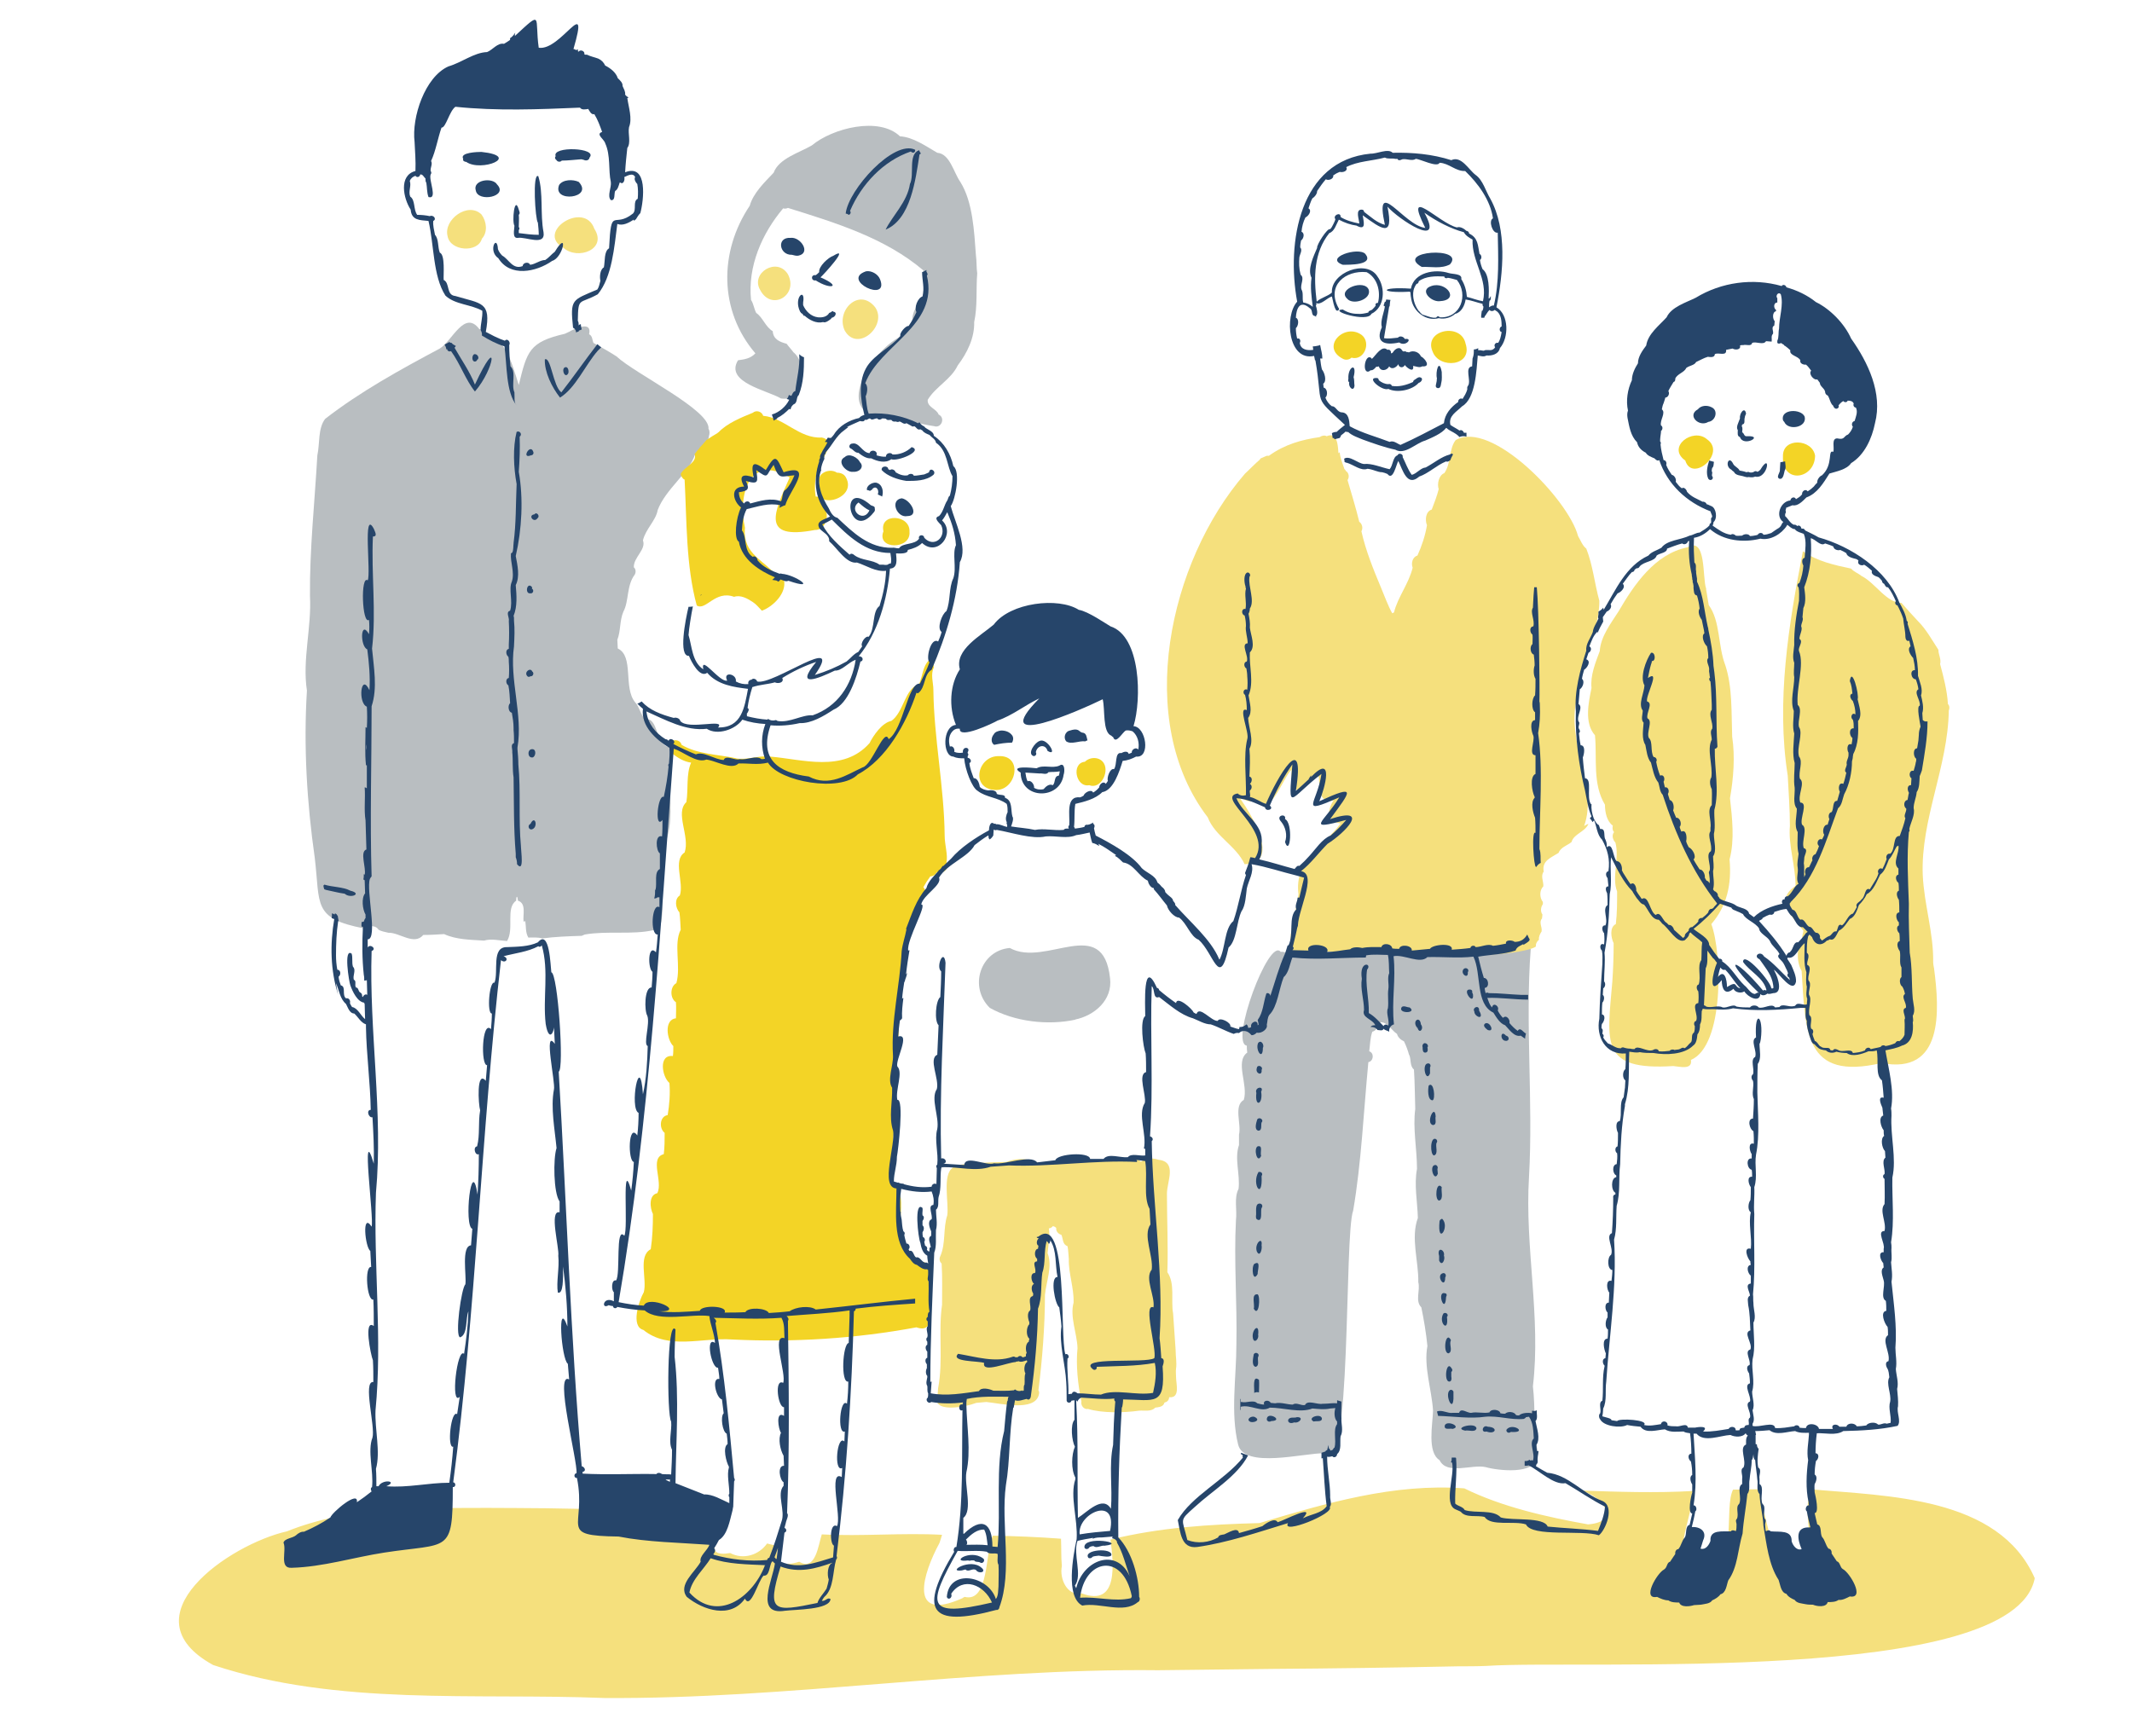 <?xml version="1.0" encoding="utf-8"?>
<!-- Generator: Adobe Illustrator 27.4.1, SVG Export Plug-In . SVG Version: 6.00 Build 0)  -->
<svg version="1.1" id="レイヤー_1" xmlns="http://www.w3.org/2000/svg" xmlns:xlink="http://www.w3.org/1999/xlink" x="0px"
	 y="0px" viewBox="0 0 491.1 399.9" style="enable-background:new 0 0 491.1 399.9;" xml:space="preserve">
<style type="text/css">
	.st0{fill:#7DC7EF;}
	.st1{fill:#F5E07D;}
	.st2{fill:#B9BEC1;}
	.st3{fill:#F29D80;}
	.st4{fill:#F3D426;}
	.st5{fill:#26456A;}
	.st6{fill:none;}
</style>
<g id="レイヤー_1_00000036935557027905097640000000047968423478887840_">
</g>
<g id="image">
	<g>
		<path class="st0" d="M416.7,344.1v0.1C416.7,344.1,416.7,344.1,416.7,344.1z"/>
		<path class="st0" d="M405.4,343.2v0.1C405.4,343.3,405.4,343.2,405.4,343.2z"/>
		<path class="st1" d="M468.7,363.6c-8.3-18.9-34-18.9-51.8-20.5c-0.1,0.4-0.1,0.8-0.1,1.2l0,0l0,0l0,0l0,0
			c-1.5,5.3,1.7,12.2-1.4,16.7c-1.7,1-3.6-0.3-3.8-2.1c-0.5,0-1.1-0.2-1.5-0.6c-1,0-1.8-0.9-1.9-1.8l0,0c-0.7-4.5-2.4-8.8-2.8-13.4
			c-2.1,0-4.2,0.1-6.2,0.1c-2.1,4.2,1,17-5.2,16.5c-1.2,2.3-4.5,3.5-6.2,1.1c-1.3-5.4,1.9-11.6,2.3-17.3c-8.7,0.5-17.4,0.2-26.2-0.1
			c5.1,1,9.8,7.2,1.9,7.8c-9.5-1.7-19.8-4-28.5-8.3c-16.3-1.2-31.8,3.4-47.2,8c-11.5,0.3-23,1-34.3,3.8c0.7,5.5,1.9,15.6-6.6,12.4
			c-3.4,0.7-5.2-3.4-4.6-6.3c-0.2-2.1-0.1-4.2-0.2-6.3c-5.2-0.4-10.5-0.6-15.7-0.7c-1.8,3.6-0.8,15.5-6.5,14.1
			c-0.2,0.1-0.4,0.2-0.5,0.3l0,0c-12.7,5.7-9.1-5.7-5.3-12.7l0,0l0,0l0,0c0.2-0.6,0.4-1.2,0.6-1.9c-9.2-0.5-18.4,0.4-27.7-0.1
			c-0.8,2.4-1.4,8.6-5.2,6.3c-3.3,1.1-6.1,0.5-4.7-3.6c-0.9-0.1-1.8-0.4-2.7-0.6c-1.9,2.7-5.5,3.8-8.5,2.2c-6.5,1.1-2.8-4-0.6-6.6
			c-18.1-3.9-36.9-3.7-55.4-3.8c-15.5,0.1-31.4-0.5-46.1,5.4c-13.3,3-37.4,19.6-17,30.8c28.6,9.5,60.3,6.4,90.1,7.6
			c-0.1,0-0.1,0-0.2,0c42.7,0.3,85.1-6.9,127.9-6.4c-0.1,0-0.1,0-0.2,0c8.7-0.1,17.3-0.2,26-0.3c-0.1,0-0.1,0-0.2,0
			c14.4-0.1,28.9-0.3,43.3-0.6c-0.1,0-0.1,0-0.2,0c2.3,0,4.7,0,7-0.1c0,0,0,0-0.1,0C365.1,382.3,463.9,388.4,468.7,363.6z"/>
		<g>
			<path class="st1" d="M110.9,49.4c-3.1-3-8.8,1.2-7.8,5c0.6,3.5,7,3.9,7.9,0.6C112.4,53.5,112.1,51,110.9,49.4z"/>
			<path class="st1" d="M136.9,52.7c-2.3-6.6-13.7,0.8-7.1,4.4C133,60,140,57.5,136.9,52.7z"/>
		</g>
		<path class="st1" d="M181.5,63.2c-2.5-4.1-8.7-0.3-6.4,3.6C177.7,71.8,184,68,181.5,63.2z"/>
		<path class="st1" d="M201.6,70.8c-3.7-4.7-9.2,0.8-7,5.4C197.6,81.3,204.5,75,201.6,70.8z"/>
		<path class="st2" d="M249.3,312.9c0,0.1,0,0.1,0,0.2C249.3,313.1,249.3,313,249.3,312.9z"/>
		<path class="st2" d="M216,322.4c0,0.1,0,0.1,0,0.2C216,322.5,216,322.5,216,322.4z"/>
		<path class="st2" d="M216.3,318.4L216.3,318.4L216.3,318.4z"/>
		<g>
			<path class="st1" d="M239.4,321.4L239.4,321.4C239.4,321.5,239.4,321.5,239.4,321.4L239.4,321.4z"/>
			<path class="st1" d="M270.8,311.1L270.8,311.1c0,0.1,0,0.1,0,0.2C270.8,311.2,270.8,311.1,270.8,311.1z"/>
			<path class="st1" d="M270.9,317.3L270.9,317.3C271,317.4,271,317.4,270.9,317.3C271,317.4,271,317.4,270.9,317.3z"/>
		</g>
		<path class="st1" d="M270.9,317.3c0-0.7-0.1-1.4,0-2l0,0c0.2-1.4-0.1-2.8-0.1-4.2c0,0,0,0,0-0.1l0,0c-0.2-2.9-0.4-5.8-0.6-8.7
			c0,0.1,0,0.1,0,0.2c-0.5-3,0.5-6.8-1.3-9.4c0.2-6-0.1-12.1-0.1-18.1c0-2.8,2.4-7.3-1.9-7.8c-1.9-0.6-3.2-0.2-4,0.4
			c-0.1,0-0.1,0-0.2,0c-0.4-0.6-1.1-0.7-1.8-0.7h0.1c-3.2,0.4-6.5,0.2-9.7,0.4c-4.1-0.9-8.8,0.7-13.2,0.5c-1.6-1.2-4.5-0.8-6.3-0.1
			c-4.1,0.1-8.3,0.2-12.3,0.9c0,0.1,0,0.2,0,0.4c-2.5,1.6-0.9,8.1-1.3,11c-1,3-0.3,6.4-1.6,9.4c-0.3,0.5-0.2,1.3,0.3,1.7
			c0.2,3.2,0.1,6.3,0.1,9.5c-0.9,6.2,0.3,12.8-0.9,19.2v-0.1c0,0.5-0.1,0.9-0.1,1.4l0,0c-1.9,4.8,6.6,3,8.9,2.1
			c0.8-0.1,1.5-0.1,2.3-0.2c3.1,0.3,11.2,2.3,12.1-1.7c0.1-0.4,0.1-0.7-0.1-1c0.9-7.2,1.5-14.8,1.5-22c0.3-3.1,1.8-6.6,0.6-9.6
			c0.2-1.9,0.6-3.8,0.3-5.7c0.3,0,0.7-0.2,0.9-0.5c0.3,0,0.6,0.2,0.8,0.4c-0.1,0.8,0.5,1.4,1.2,1.6c0.4,0.9,0.2,2.2,1.4,2.6
			c0.2,1,0.2,2,0.3,3c-0.1,3.2,1.2,6.6,1.1,10c-0.9,3.3,0.8,7.1,0.9,10.5c-0.4,3.9,0.1,8.5,0.9,12.3c-0.2,0.9,0.6,1.9,1.5,1.7
			c3.4,1,8.2,0.9,11.8,0.4c1.2-0.1,2.8,0.3,3.7-0.7c0.8-0.1,1.9-0.2,2.1-1.1l0.1-0.1c0.6-0.1,1-0.6,1-1.2h0.1
			C271.9,322.1,270.9,318.8,270.9,317.3z M236.9,321c-0.1,0-0.1,0-0.2,0c0.2-0.2,0.3-0.5,0.3-0.8c0,0.1,0.1,0.1,0.1,0.2
			C237,320.6,236.9,320.8,236.9,321z"/>
		<path class="st3" d="M367,190.6L367,190.6L367,190.6z"/>
		<path class="st3" d="M365.5,190.3C365.5,190.4,365.5,190.4,365.5,190.3C365.5,190.4,365.5,190.4,365.5,190.3z"/>
		<g>
			<path class="st1" d="M446.5,149.6C446.4,149.6,446.4,149.6,446.5,149.6C446.4,149.6,446.4,149.6,446.5,149.6L446.5,149.6z"/>
			<path class="st1" d="M448.9,163.7c0.2-0.5,0.2-1.1-0.2-1.5c-0.2-3.2-1-6.2-1.8-9.2c0.3-1.1-0.4-2.2-0.4-3.3l0,0
				c-1.5-2.3-2.8-4.7-4.7-6.6l0,0c-1.3-1.4-2.6-2.8-3.8-4.2c-3.5,0-6-4.6-9.2-6.2l0,0c-0.7-0.6-1.7-0.9-2.4-1.7
				c-3.8-0.8-7.9-1.7-11.1-4c-3.3,16.9-6.2,34.6-3.5,51.7c0.2,3.9,0.5,7.7,0.5,11.6c-0.4,4.4,1.3,9.2,1.3,13.8
				c-4.9,3.2-0.8,7.1,1.8,10.3c0,0.6-0.4,1.2-0.2,1.8c-1.4,1.9-1.4,5.5-0.2,7.5c0.9,14,0.6,25.4,18.4,21.2
				c14.3,2.8,13.4-12,12.1-21.8l0,0c-0.1-0.5-0.2-1-0.2-1.5c0.1-6.7-2.1-13.3-2.4-20C442.4,188.8,448.7,176.7,448.9,163.7z"/>
			<path class="st1" d="M366.5,159.3c0-0.1,0-0.1,0-0.2C366.5,159.2,366.5,159.2,366.5,159.3z"/>
			<path class="st1" d="M399,169.7c-0.2-5.4,0.1-11.4-1.6-16.5c-1.7-4.4-1.1-10.1-3.8-13.8c-0.2-1.2-0.4-2.4-0.6-3.6
				c0-0.1,0-0.1,0-0.2l0,0c-0.9-2.5,0.1-12.1-4.3-9.5c-7.5,1.5-12.3,8.6-15.9,14.8c-1.8,2.8-4.1,5.8-4.3,9.1c-1,2.7-2.2,5.6-1.9,8.5
				c-0.7,3.4-1.7,8.1,0.8,10.9c0.5,5.3-0.6,11.2,2.3,16c0,1.7,0.4,3.8,1.8,4.8c-0.1,0.5-0.1,1.1,0.3,1.5c-0.6,0.7-0.3,1.8,0.3,2.4
				c1,3.6-0.9,8,0.4,11.3c0,2.5,0,5-0.3,7.5c-1.5,0.7-1.1,3.2-0.5,4.4c0,2.9-0.1,5.9-0.3,8.8c-1.2,14.2-2.9,20.6,14.1,19.5
				c0,0,0,0-0.1,0c1.4,0.1,4.5,1,4.1-1.4c7.7-3.3,7.2-24.6,4.7-31.3c3.6-4.2,4.7-9.1,4.2-14.9c1.2-4.5,0.6-9.5,0.1-14.1
				C399.3,179.3,399.7,174.4,399,169.7z"/>
		</g>
		<path class="st2" d="M163.2,98.8c0.5-4.3-16.8-12.6-21.2-16.7c-1.7-1.1-3.5-2.1-5.3-3.1c-0.3-0.7-0.2-1.6-1-2
			c0.7-3.1-3-1.4-4.4-0.7c0,0,0,0,0.1,0c-0.4,0.2-0.9,0.4-1.3,0.6c-8.2,1.9-8.7,4-10.6,11.8c-1.8-5.6-2.9-10.8-9.1-12.9
			c-3.4-4.5-6.2,2.7-9.1,4.5c-9,4.8-18.3,9.9-26.4,16.2c-1.7,2.2-1.2,5.7-1.8,8.4l0,0c-0.6,10.7-1.8,21.7-1.7,32.4
			c0.4,7.3-1.8,14.7-0.7,21.8c-0.8,12.8,0,25.9,1.8,38.5c1.3,10.8-0.6,14,11.4,16.3c0,0.4-0.1,0.8,0,1.1c0.1-0.1,0.2-0.2,0.3-0.3
			c0.1-1.6,2.3-1.7,3-0.5c0.7,0.4,1.5,0.5,2.3,0.7c2.5-0.1,5.9,3,8,0.5c1.6,0,3.2-0.1,4.8-0.2c2.8,1.3,6.1,1.3,9.2,1.5
			c1.7-0.5,3.6,0,5.3,0.1c1.7-2.8-0.4-7.6,2.1-9.3c0-1.2,0.3-1.2,0.4,0c2,0.6,1.1,3.3,1.3,4.8c0.1,0,0.3,0,0.4-0.1
			c0.2,1.3,0,2.6,0.7,3.8c1.1,0,2.2-0.1,3.2,0.2c3-0.4,6-0.5,9.1-0.6l0,0c0.2-0.1,0.5-0.2,0.7-0.3c5.2-0.9,10.9,0.1,15.8-1
			c3.2,1,1.7-10,2-12.2c0.3-2.6,0.7-5.3,0.8-8c1.7-4.4,1.1-9.8,0.8-14.5c0-2.4,1.6-5.5-0.1-7.5l0,0c-3.1-0.7-2.3-6.9-5.4-6.4
			c-1.1-1.1-1.3-2.9-2.3-3.9c-2.8-3.4-0.2-10.6-4-12.4c0-0.7-0.1-1.4-0.1-2c0.8-2,0.5-4.4,1.4-6.5c1.3-2.4,0.7-6,2.6-8.5l0,0
			c0.3-0.5,0.3-1.3-0.2-1.7c-0.1-2.3,2.9-4.1,2.1-6.2c0.6-2.6,3-4.6,3.4-7c1.8-4.8,7.2-8.5,8.6-12.8c0.3-0.3,0.5-0.7,0.8-1l0,0l0,0
			l0,0c0.6-0.7,1.3-1.4,1.9-2.1l0,0c0.3-0.3,0.5-0.7,0.5-1.1C163.5,99.9,163.5,99.2,163.2,98.8z"/>
		<path class="st2" d="M225.1,63c-0.2-1.4-0.1-2.8-0.3-4.2c-0.4-5.4-0.7-12.3-3.6-16.9c-1.5-2.1-2.4-6.5-5.3-6.7
			c-2.6-1.5-5.5-3.6-8.6-3.8c-4.8-4.6-15.5-1.9-20.3,2.1c-2.9,1.7-7.6,3-8.8,6.3c-2.1,2.2-4.7,4.7-5.5,7.6
			c-7.1,10.6-7.1,24.2,1.3,34c-1.1,1.2-2.5,1.4-4,1.6c-3.1,5.1,6.7,6.9,9.9,8.8c5.5,0.9,6.3-8,2.8-10.7c0,0,0,0,0.1,0.1l-0.1-0.1
			c0,0,0,0,0.1,0.1c-0.5-0.7-1.1-1.3-1.6-2c-1.5-0.4-3.1-1-3.2-2.9c-1.7-1-2.3-3.2-3.8-4.2c-0.5-0.9-0.6-2.1-1.2-3
			c-0.8-7.7,2.5-15.3,7.4-21.1c0.3,0.1,0.7,0.1,1.1-0.1c10.9,3.4,22.4,6.9,31.2,14.4c0.2,2.8,0.3,5.5-0.9,8.1
			c-1.3,0.5-1.6,2.2-1.7,3.5c-0.8,1.3-1.6,2.8-2.8,3.7l0,0c-6.9,3.5-16,18.5-2.7,18.7h-0.1c3.7,0.1,7.1,1.4,10.8,1.9c0,0,0,0-0.1,0
			c1.7,0.5,2.6-2,1-2.7c-0.4-1.3-2.7-1.7-2.5-3.4c1.8-3,5.4-4.7,6.9-7.9c2.2-2.9,3.9-6.4,3.8-10C225.2,70.5,224.8,66.6,225.1,63z"/>
		<path class="st2" d="M255.7,225.4c0.6,5-3.6,8.6-8.1,9.5c0.1,0,0.1,0,0.2,0c-6.4,1.4-14.1,0.5-19.8-2.7
			c-4.9-4.8-2.2-13.2,4.6-13.8C240.9,223,254.1,210.5,255.7,225.4z"/>
		<path class="st2" d="M354.2,334.3v0.1c-1-4.9-0.5-10-1.1-15c1.9-15.9-1.9-32.1-0.9-48.2c1-17.3-0.9-35.3,0.4-52.6
			c-4.1,0-10.4,2.7-13.6,0.2l0,0c-3.4,0.5-7,0-10.4,0.6c-2.7,0.6-5.6-1-8.1-0.1c-1.6,0-3.3,0.1-4.9,0c-3.6-1.7-8,1-12-0.1
			c-1.7-0.8-3.9,0.2-5.7,0.4c-0.4-0.2-1-0.1-1.4,0.1c-0.4-0.3-1-0.5-1.5-0.4c-2.7-3.5-11.8,21.1-7.8,21.6c0,0.5,0,1,0.1,1.6
			c-2.9,2.1,0.3,7.5-0.8,10.9c-2.4,1.4-0.5,5.6-1.1,8l0,0c0,0.8,0,1.6,0,2.4c-1.1,3.1,0.3,6.8-0.1,10.1c-1.1,2.1-0.3,4.9-0.6,7.2
			c-0.5,9.3,0.3,19.2,0.1,28.7v-0.1c0,7.6-1.4,15.8,0.4,23.1c1.4,5.7,15.2,1.9,20,2c6.2,7.1,4.4-50.3,6.5-55.9
			c1.9-11.1,2.4-22.8,3.5-34.2c1.2-0.2,1.4-2.1,0.2-2.5c0.2-1.5,0.2-3,0.7-4.5c0.8-0.2,1.5-1.1,1.3-2c1.8-0.9,3.1,1.7,4.4,2.5
			c0.2,0.8,0.9,1.4,1.6,1.7c0.5,1,0.9,2.1,1.2,3.2V243c0.5,1.1,0.1,2.6,1.1,3.4c0.2,3,0.2,6.1,0.3,9.1c-0.6,4.4,0.4,9.2,0.4,13.8
			c-0.7,3.7,0.1,7.5,0.2,11.3c-1.7,4.6,0.2,10,0.1,14.8c0.5,1.9-0.8,4.3,0.7,5.8c0.6,2.9,1.1,5.9,1.4,8.9c-0.9,4.7,1,10.1,1.3,14.9
			c-0.1,3.2-1.4,9.6,1.5,11.4c1.7,3.5,7.4,0.9,10.6,1.6c2.7,0.8,11.5,1.8,11.6-2.2C354.3,335.3,354.4,334.8,354.2,334.3z"/>
		<g>
			<path class="st1" d="M363.3,160.8c0.1-7.9,5.2-14.9,5.1-22.4c-1.1-4-1.5-8.2-3-12c-0.9-0.7-1.3-1.9-1.9-2.9
				c-2.2-8.4-20-26.9-28.2-22.1c-1.6,2.1-1,5.3-2.6,7.6c-1.3,0.5-1.7,2.5-1.3,3.7c-0.4,1.6-1,3.1-1.6,4.7c-1.4,0.4-1.6,2.4-1.1,3.6
				c-0.4,2.4-1.2,4.8-2.2,7c-1.1,0.3-1.5,1.7-1.1,2.8c-0.9,3.7-3.4,6.7-4.3,10.3c-0.1,0.1-0.3,0.1-0.4,0.2c-1-1.8-1.7-3.8-2.5-5.7
				l0,0c-1.8-4.3-3.6-8.7-4.6-13.2c0.4-0.7,0.2-1.7-0.5-2.2c-0.8-3.3-1.8-6.5-2.7-9.6c0.5-0.7,0.3-1.7-0.4-2.1c0-0.1,0-0.1-0.1-0.2
				s-0.3-0.3-0.3-0.5c-0.4-1.1-0.9-2.4-1-3.6c-0.1,0.1-0.2,0.1-0.3,0.2c-0.1-1.6-0.2-5-2.7-3.9c-0.5-0.3-1.2-0.1-1.6,0.2
				c-4.2,0.6-8.1,1.7-11.7,4.3c-0.1,0-0.2,0-0.4,0c0,0,0,0-0.1,0c-0.5,0.2-0.9,0.4-1.4,0.6c-0.1,0.1-0.1,0.1-0.2,0.2c0,0,0,0,0.1,0
				c-1.3,1.1-2.4,2.3-3.6,3.4c0,0,0,0,0.1-0.1c-17.6,20.3-25.6,57-8.6,79.2c1.7,4.4,6.5,6.5,8.5,10.8c8.5-0.1,1.6-11.4-1-15.1
				c1.1,0.1,2.3,1.2,3.2,0.2c3.6,4.8,6.4-4.7,8.6-6.9c-0.1,7.6,2.2,4.3,6.2,1.3c0.5,2.5-0.4,6.5,3.5,5.8c-1.5,2.2-1.7,4.9,1.6,5.3
				c-4,5.5-10.7,8.4-9.7,16.3c-0.5,4.5-2.6,9.2-1.6,13.7c13.9-1.3,27.6,0.5,41.7-0.8l0,0c0.3,2.1,13.2,0.4,14.5-0.8c0,0,0,0,0.1,0
				c-0.1-0.6,0.2-1.2,0.7-1.6c-0.1-0.6,0.2-1.3,0.6-1.9c0.2-1-0.7-2.1,0.1-3c0-0.3,0.1-0.6,0.1-0.9c-0.5-0.7-0.4-1.7,0.1-2.4
				c0-0.2,0-0.3,0-0.5c-0.8-1-0.8-2.7,0.1-3.6c0.1-1.1-0.7-2.4,0.1-3.4c-0.5-2.5,1.7-3.2,3.4-4.3c0.5-1.3,2-1.7,3-2.5
				c0.5-1.9,3.1-2.3,3.9-4.2c-0.3,0.1-0.7,0.3-1,0.5C368.2,181.2,360.5,170.6,363.3,160.8z"/>
		</g>
		<g>
			<path class="st4" d="M313.7,77.2c-4-3-9.7,2.8-4.3,5.5l0,0c0.6,0.3,1.4,0.2,1.9-0.3C314.2,83.2,315.9,79,313.7,77.2z"/>
			<path class="st4" d="M337.6,79.2c-1-5-9.8-3.2-7.6,1.8C331.5,85.1,339.3,84.4,337.6,79.2z"/>
		</g>
		<g>
			<path class="st4" d="M393.2,101.2c-3.2-2.8-9.4,1.8-5,4.9C389.8,111.3,397.8,104.4,393.2,101.2z"/>
			<path class="st4" d="M418.1,105c-0.6-3.9-7.5-4.3-7.4,0.1C410.4,111.6,418,110.5,418.1,105z"/>
		</g>
		<g>
			<g>
				<path class="st4" d="M230.1,174.2c-5-0.1-6.6,7.5-0.9,7.8C234.1,182.3,235.8,174,230.1,174.2z"/>
				<path class="st4" d="M254.3,175.9c-0.9-1.6-3.2-1.6-4.4-0.4c-3.2,0.3-2.1,6,1,5.4C253.5,181.9,255.5,178,254.3,175.9z"/>
				<path class="st4" d="M217.6,192.5c-0.1-11.1-2.5-22.6-2.6-33.6c0-1.6-0.7-3.5,0.1-5.1c-0.1-1.1-0.3-2.2-0.4-3.3
					c-0.5,0.4-0.6,1-0.7,1.6c-1.4,1.3-1.5,3.6-2.2,5.3c-0.1,0.1-0.2,0.2-0.2,0.3c-3.2,0.9-3.4,6.4-6.3,8.4c-2.1,0.4-4.1,3.3-5,5.1
					c-6.1,6.9-15.5,3.7-23,3.1c-2.5-0.3-5.3,0.9-7.9,0.4c0.1,0,0.1,0,0.2,0c-4.2-0.9-8.9-0.9-12.6-3.1c-0.4-1.6-3-1.3-3.1,0.3l0,0
					c0.5,0.3,0.7,0.9,0.7,1.5l0.1,0.1c1.3,1,2.8,2,4.5,2.2c-1.2,2.7-0.6,6.1-1.1,9.1c-2.7,2.5,0.9,7.9-0.4,11.6
					c-2.8,1.8-0.1,6.9-1.1,9.9c-1.3,0.8-1,2.9-0.1,3.9c0.2,1.3,0.2,2.6,0.3,4c-1.7,3.3,0.1,8.4-1,12.3c-1.5,0.8-1.5,3.5-0.1,4.4
					c0.1,1.2,0,2.5,0,3.7c-2.8,0.3-2.1,5-0.6,6.4c0,0.8,0,1.6-0.1,2.3c-3.4-0.4-2.5,4.8-0.8,6.2c0.2,2.5,0,5-0.4,7.4
					c-1.9,0.3-2,3.1-0.7,4.1c0,1.6,0,3.3-0.2,4.9c-3.4,0.9-0.1,6.3-1.5,9c-2,0.4-1.7,3.4-1,4.8c0,2.7-0.1,5.4-0.5,8.1
					c-3,1.6-0.8,6.9-1.6,9.9c-1.1,1.9-3.1,7.9-0.1,8.7c5.8,4.7,13.6,1.7,20.4,2.2c14.2,0.7,28.5-0.2,42.5-2.8c4.2,1.5,3.3-4,3.2-6.5
					c-0.5-2.1,1-10.5-2.9-8.1c-0.1-0.2-0.3-0.4-0.5-0.5c0-0.4,0-0.7,0-1.1c-7.4-2.9,0-14.6-5.7-17c1.1-17.7,1.7-36,2.8-53.4
					c0.1-1.7,2.1-3.4,1-5c0.7-2.1,1.6-4.2,2.5-6.3c1.2-0.6,2.2-2.4,1.2-3.5c0.5-0.9,1-1.7,1.6-2.5c0.6,0,1.3-0.4,1.5-1
					c1.3,0.7,3.1-0.9,2.2-2.2C218.4,197,217.6,194.7,217.6,192.5z"/>
			</g>
			<path class="st4" d="M155.7,170.5h0.1C155.7,170.5,155.7,170.5,155.7,170.5z"/>
		</g>
		<g>
			<path class="st4" d="M188.3,108.3c0.5-2.1,4.8-6.7,1-7.5c-5.2,0.3-8.7-4.6-13.5-5c-0.3-1-1.6-1.4-2.4-0.7
				c-2.7,1.1-5.9,2.4-7.9,4.5c-0.1,0-0.2,0.1-0.2,0.1s0,0,0.1,0c-0.9,0.5-1.8,1.1-2.7,1.7l0,0c-0.5,0.6-1,1.2-1.6,1.8v0.1
				c-0.1,0.1-0.2,0.2-0.3,0.3l0,0l0,0c-0.3,0.3-0.5,0.7-0.8,1c0.7,2-2.4,2.9-3.2,4.6c0.1,0.5,0.4,1.1,0.9,1.3
				c0.5,9.5,0.3,19.9,2.8,29c2.1,1.3,4.2-3.6,8.6-2c1.5-0.5,3.1,0.4,4.3,1.2c0.8,0.5,1.4,1.3,2.1,2c2.7-1,5.7-4.1,5.1-7l0,0l0,0l0,0
				l0,0c-0.3-0.6-0.9-0.9-1.5-0.7c-2.8-4-8.1-5.1-7.5-11.4l0,0c-1.7-7.6,1-17.2,10.3-11.6c-3.6,8.1-6.8,14.5,5.8,12.1
				c2.4,0.1,3.5-3.3,2.2-5.1l0,0c-0.1-0.2-0.3-0.5-0.4-0.7c0.3-1-0.6-2-1.6-1.9C187.5,112.2,187.8,110.2,188.3,108.3z"/>
			<path class="st4" d="M194.8,109.9c-0.4-0.7-1.2-1-2-1c-1.8-1.2-4.8,0.2-4.1,2.5C186.4,118,197.9,115.2,194.8,109.9z"/>
			<path class="st4" d="M209.5,122.5c0.2-4-7-4.4-6-0.1C201.8,126.7,209.9,126.7,209.5,122.5z"/>
		</g>
	</g>
	<g>
		<path class="st5" d="M249.8,356.5c-0.3-2.8,10.1-1,4.7-0.4l0,0c0,0,0,0-0.1,0l0,0c-0.8-0.1-1.8,0.7-2.5,0.1c-0.4,0-0.7,0.1-1,0.3
			C250.7,357,249.9,357,249.8,356.5z"/>
		<path class="st5" d="M250.7,358.9c-1.3-1.9,5.6-2.4,5.3-0.6c-0.3,0.6-2.3,0.2-2.9,0.1c-0.3,0-0.5,0.1-0.8,0.1l0,0
			c-0.2,0-0.5,0.1-0.7,0.2C251.5,359,251,359.1,250.7,358.9z"/>
		<g>
			<path class="st5" d="M226.4,359c-3-2.2-7.7,1.1-3.4,0.5c0.4,0.2,0.7-0.1,1.1,0l0,0c0.1,0,0.2,0,0.3,0c0.3,0.5,1,0.2,1.4,0.5l0,0
				C226.4,360.4,227.1,359.4,226.4,359z"/>
			<path class="st5" d="M226.1,361.2c-2.6-2.4-8.2,1.1-4.5,0.6c0.2-0.1,0.5-0.1,0.7-0.2c0,0,0,0-0.1,0c0.1,0,0.2,0,0.2,0
				c0.7,0.7,1.6-0.4,2.4,0.1C225.5,362.7,227.3,362.2,226.1,361.2z"/>
			<path class="st5" d="M74.7,204.9c0.1,0,0.2,0,0.3,0.1l0,0c1.5,0.3,2.9,0.7,4.4,0.9c1.3,1.2,4.2,0,1.3-0.7c-1.7-0.9-4.1-0.8-6-1.4
				l0,0l0,0c0,0.1-0.1,0.1-0.2,0.2C74.5,204.3,74.6,204.6,74.7,204.9z"/>
			<path class="st5" d="M149.8,207C149.8,207,149.8,206.9,149.8,207C149.9,206.9,149.9,206.9,149.8,207
				C149.8,206.9,149.8,207,149.8,207z"/>
			<g>
				<path class="st5" d="M233.2,169.5c-0.6-0.9-1.6-1.2-2.6-1.2l0,0c-0.7,0.1-1.4,0.3-1.7,0.9l0,0c-0.6,0.7-0.7,1.9,0.1,2.4
					c1.4-0.3,2.7-0.5,4.1-0.5C233.4,170.7,233.5,170,233.2,169.5z"/>
				<path class="st5" d="M238.1,174.2c0.4,0,0.8-0.4,0.5-0.9c0.3-1.6,2.2-2,2.7-0.3c2.5,1.5-0.1-3.1-1.8-2.3
					C238.4,171,236.5,173.7,238.1,174.2z"/>
				<path class="st5" d="M235.1,178c0.1,6.3,9.1,6.3,9.9,0.5c0.3-0.8,0.3-3-1-2.1c-1.6,0.7-3.7-0.3-5.2,0.6
					C237.9,176.9,232.3,176.3,235.1,178z M239.5,178.2c0.6-0.1,1.6,0.4,2-0.3c0.8-0.1,1.8,0,2.6-0.2c0,0.3-0.1,0.6-0.2,1
					c-1.2,0.1-0.7,1.6-1.4,2.2c-0.8-0.4-1.6,0.3-2.1,0.9c-0.7,0.2-1.6,0.1-2.2-0.3c0.1-0.7-0.7-1.9-1.5-1.5c-0.3-0.6-0.4-1.3-0.5-2
					C237.3,178.1,238.4,178.1,239.5,178.2z"/>
				<path class="st5" d="M245.6,170.8c1.2,0.8,3-0.2,4.4,0c0.1-0.1,0.3-0.2,0.5-0.2c-0.2-0.7-0.2-1.7-1.1-1.8l0,0h-0.1l0,0
					c-0.3-0.1-0.6-0.3-0.8-0.5l0,0c-0.6-0.4-1.4-0.2-2,0l0,0C245.3,168.5,244.9,170,245.6,170.8z"/>
				<path class="st5" d="M130,84.7c-0.7,0.6,0.2,2.6,0.9,1.3C131.1,85.4,130.8,84.2,130,84.7z"/>
				<path class="st5" d="M109.4,83.3c0.2,0,0.5-0.2,0.5-0.4c0.6-0.3,0.2-1.2-0.4-1.3C108.7,81.4,108.5,83.3,109.4,83.3z"/>
				<path class="st5" d="M127.2,60.1c2.5-0.7,3.8-7.4,0.6-2.1c-0.8,0.6-1.4,1.4-2.2,1.9c-1.2,0-2.3,1-3.5,1.1
					c-0.3-0.8-1.7-0.5-1.7,0.3c-2.3,0.9-3.2-1.6-4.7-2.4c-0.4-0.4-0.8-0.9-1-1.5c-0.2-3.6-2.4,0.4,0.1,2.1
					C117.5,63.9,123.5,62.7,127.2,60.1z"/>
				<path class="st5" d="M119.5,48.3c-1-3.5-1.6,2.8-1,3.7l0,0c0,0.8-0.6,3,0.8,2.8c1.8-0.3,6.4,2,5.9-1.3c-0.8-4.2,0-9-1.2-12.9
					c-1.4-1-0.7,10.1-0.1,10.7c0.1,0.9,0.2,1.9,0.2,2.8c-1.5,0-3.1-0.2-4.6-0.4c0-0.2,0-0.5,0-0.7c0.2-0.2,0.2-0.5,0-0.7
					c0-0.9,0.1-1.9,0-2.8C119.9,49.1,119.6,48.7,119.5,48.3z"/>
				<path class="st5" d="M128.2,36.9L128.2,36.9c0.2,0.4,0.9,0.5,1.2,0.1c1.4,0,3-0.2,4.4-0.3c0.2,0,0.3,0,0.5,0.1l0,0
					c0,0,0,0,0.1,0l0,0c0.5,0.3,1.3,0.2,1.4-0.5c2-2.3-8.8-2.7-7.8-0.3C127.7,36.3,127.9,36.7,128.2,36.9z"/>
				<path class="st5" d="M133.3,41.9c-1.3-0.6-3.6-0.6-4.5,0.7C127.1,46.8,136.9,45.7,133.3,41.9z"/>
				<path class="st5" d="M107.4,37.3c3.4,2.4,12.8-1.3,3.5-2.3c-0.8,0-5.1,0.1-4.2,1.6C106.5,37,107,37.3,107.4,37.3z"/>
				<path class="st5" d="M109.6,43.9c0.5,2.8,7.6,1.4,4.9-1.4C113.5,40.8,108.8,41.4,109.6,43.9z"/>
				<path class="st5" d="M185,69.7C185,69.6,185,69.6,185,69.7c0.6-3.6-2.3-1.2-0.7,2.1c0.1,0.1,0.2,0.2,0.2,0.3
					c0.3,0.1,0.5,0.4,0.7,0.7c0,0,0.1,0,0.1-0.1c1.1,1,2.7,1.9,4.3,1.5c0.5,0.2,1.1-0.2,1.5-0.5l0,0c0.2-0.1,0.4-0.3,0.5-0.5l0,0
					c0.8-0.1,1.4-1.3,0.3-1.4v-0.1c-0.1,0-0.1,0-0.2,0c-0.2,0.2-0.4,0.3-0.7,0.4c-0.5,0.9-1.6,1.1-2.6,1l0,0
					c-1.6-0.2-2.8-1.4-3.4-2.8C185,70.1,185,69.9,185,69.7z"/>
				<path class="st5" d="M187.9,64.6c3.4,2.2,6.2,1.5,1.1-0.7c0.8-0.7,6.9-7.4,3-5c-1.2,0.4-3.5,2.5-3.3,3.8
					c-0.3,0.3-0.5,0.5-0.8,0.7C186.7,63.2,186.8,64.8,187.9,64.6z"/>
				<path class="st5" d="M182.4,58.7c0.5,0.1,1,0.3,1.5,0.2c3-0.6,0.5-4.4-1.8-4.1C178.8,54.6,179.5,58.8,182.4,58.7z"/>
				<path class="st5" d="M202.7,64.3c-0.5-1.2-2-2-3.2-1.8C193.5,64.5,205,70,202.7,64.3z"/>
				<path class="st5" d="M209.6,42.4c-0.6,4.1-4.1,7.4-5.6,10.5c5.8-2.4,6.9-11.5,7.8-17.3c0.2-0.1,0.3-0.2,0.3-0.3
					c-0.2-0.2-0.3-0.5-0.4-0.7C209.1,35.6,210.7,40.2,209.6,42.4z"/>
				<path class="st5" d="M195.2,49.3c0.1,0.1,0.2,0.1,0.3,0.2c0.4-0.1,0.6-0.6,0.3-0.9c2.6-6.1,7.6-11.5,14-13.7
					c0.6,0.6,1.1,0.1,1-0.4c-4.9-2.4-15.4,9.2-16,14.7C194.9,49.2,195.1,49.3,195.2,49.3z"/>
				<path class="st5" d="M196.5,108.7c1.6,0.1,2.6-1.2,1.6-2.2c-0.5-1.1-2.5-2.2-3.5-1.2C192.6,106.3,194.9,108.9,196.5,108.7z"/>
				<path class="st5" d="M207.7,114.8c-2.8,0.4-1.1,4.6,1.3,4.1C211.9,118.9,209.7,115.1,207.7,114.8z"/>
				<path class="st5" d="M201.8,111.2c-0.9-0.1-2.3,0.7-2.1,1.7c0.2,0,0.5,0.1,0.7,0.2c0.1-0.1,0.3-0.2,0.5-0.3c0,0,0,0,0-0.1
					c0.9-1,1.7,0.2,1.3,1.2c0.3,0.2,0.7,0.3,1,0.5C203.6,113.1,203.2,111.5,201.8,111.2z"/>
				<path class="st5" d="M210.5,109.6c-0.2-0.6-1.1-0.5-1.4-0.1c-1,0.2-2-0.2-2.8-0.7c-0.1-0.5-0.9-0.9-1.3-0.5l0,0l0,0l0,0l0,0
					c-0.2-0.1-0.3-0.2-0.4-0.2c0-0.9-1.7-0.8-1.5,0.2c1.3,1.4,3.7,2.2,5.7,2.5c2.1,0,4.5,0,6.2-1.4c0.8-0.8-0.8-1.9-1-0.6
					c-0.3,0.2-0.7,0.3-1.1,0.5l0,0C212.1,109.4,211.3,109.6,210.5,109.6z"/>
				<path class="st5" d="M195.9,103.3c0.6,0.2,1.1,1.1,1.8,1c0.9,0.7,1.9,1.4,3,1.3c1.4,0.7,3.3,1.2,4.6,0.2
					c1.4,0.6,7.5-1.9,4.7-2.8c-1.1,1.1-2.8,1.8-4.4,1.7c0,0,0,0,0.1,0h-0.1c-0.4-0.6-1.6-0.3-1.5,0.5c-0.7,0.1-1.5-0.1-2.2-0.3
					c0.4-1.1-1.3-1.5-1.6-0.5c-1.7-0.1-2.4-2.6-4-2.2C195.7,102.2,195.4,103,195.9,103.3z"/>
				<path class="st5" d="M201.5,117.2c0.1-0.6-0.5-0.6-0.9-0.8c-7.6-6.6-5,8.9,0.7,1.6l0,0C201.5,117.8,201.6,117.5,201.5,117.2
					C201.5,117.3,201.5,117.3,201.5,117.2z M200.1,117.9c-1.4,2.4-4.6-0.4-2.4-2.1h0.1c0.8,0.7,1.6,1.4,2.5,1.8
					C200.2,117.6,200.2,117.8,200.1,117.9z"/>
				<g>
					<path class="st5" d="M236,321.8C236,321.8,235.9,321.8,236,321.8C235.9,321.8,236,321.8,236,321.8z"/>
					<g>
						<path class="st5" d="M324.7,232.1c-0.6,0-1.3-0.5-1.8-0.1C321.8,233.6,326.6,233.5,324.7,232.1z"/>
						<path class="st5" d="M327.3,236c-0.2-2-2-0.9-1,0.6c0,0,0,0,0-0.1c0,0.1,0.1,0.2,0.1,0.2l0,0v0.1c0,0,0,0,0-0.1
							c0,0.1,0,0.1,0.1,0.1c0,0,0,0,0-0.1C326.9,238.4,328.1,237,327.3,236z"/>
						<path class="st5" d="M328.4,242.5c0.6-0.1,0.5-0.8,0.4-1.2c0.3-0.3,0-0.8-0.3-0.9l0,0c-0.6-0.3-1,0.4-0.8,0.9l0,0
							c0,0,0,0,0,0.1l0,0C327.7,241.8,327.7,242.6,328.4,242.5z"/>
						<path class="st5" d="M329.1,245C329.1,245.1,329.1,245.1,329.1,245C329.1,245.1,329.1,245.1,329.1,245z"/>
						<path class="st5" d="M329.4,247.3L329.4,247.3C329.4,247.2,329.4,247.2,329.4,247.3c0-0.5,0-0.9,0-1.4c0.3-0.4,0-1-0.5-0.9
							C327.4,245.1,328.5,249.6,329.4,247.3z"/>
						<path class="st5" d="M290.9,241.4c0.4-0.6-0.4-2-1.1-1.1C289.1,241.9,290.9,244.5,290.9,241.4z"/>
						<path class="st5" d="M289.5,246.1c-0.4,1.2,1.3,1.9,1.1,0.4C291.1,245.7,289.6,245.1,289.5,246.1z"/>
						<path class="st5" d="M337.1,223.3c-0.8,1.1,1.2,2.4,1,0.7C338.6,223.3,337.6,222.7,337.1,223.3z"/>
						<path class="st5" d="M337.9,223.1L337.9,223.1L337.9,223.1z"/>
						<path class="st5" d="M338.8,228c-2.4-0.4,0.8,4,0.5,1.1l0,0c-0.1-0.2-0.1-0.3-0.2-0.5C339.2,228.4,339.1,228.1,338.8,228z"/>
						<path class="st5" d="M340.7,232.5c-0.2-1-1.6-0.3-1.1,0.5c0,1.2,2,2,1.4,0.4l0,0c-0.1-0.2-0.2-0.4-0.3-0.6
							C340.7,232.7,340.7,232.6,340.7,232.5z"/>
						<path class="st5" d="M342.7,237.3c1.7,0.6,0.5-2.1-0.6-1.5C341.4,236.3,342.3,237,342.7,237.3z"/>
						<path class="st5" d="M347,239.8c0.8-0.1,0.6-1.1-0.1-1.2C345.6,237.1,345.4,239.9,347,239.8z"/>
						<path class="st5" d="M296,194c1.2,3.5,1.9-4.4,0-5.3c0.4-1.4-2.3-0.9-0.9,0.6C296.1,190.5,296.6,192.4,296,194z"/>
						<path class="st5" d="M398.8,108.2c0.2,0.2,0.4,0.4,0.6,0.5l0,0c0.4,0.9,1.6,0.8,2.4,1.1l0,0l0,0l0,0c0.3,0.1,0.7,0.2,1,0.1
							c0.5,0.1,1.1,0.1,1.5-0.1c2.9,0.7,3.8-5.9,1.2-1.6c-0.2,0.2-0.4,0.4-0.7,0.5c-0.2-0.2-0.6-0.2-0.8,0l0,0
							c-0.3,0.2-0.8,0.2-1.1,0.1c0,0,0,0,0.1,0c-0.2-0.1-0.4-0.1-0.7,0c-0.5-0.2-1.1-0.3-1.6-0.4c-0.3-0.7-1.2-0.9-1.5-1.6
							C398.2,104.8,397.2,107.4,398.8,108.2z"/>
						<path class="st5" d="M409.9,110.3c0.9,0.2,1-1.2,1.2-1.9c0.4-0.6,0.1-1.4,0.1-2.1c-0.4,0.1-0.7,0.1-1.1,0.2
							c0,0.5-0.1,1-0.1,1.6l0,0l0,0c0,0,0,0,0,0.1l0,0C410.1,108.9,409,109.9,409.9,110.3z"/>
						<path class="st5" d="M394.4,109.7c-0.2-0.3,0.2-0.8-0.1-1.1c0-0.3,0-0.5,0.1-0.8c0.4-0.3,0.3-0.9,0.4-1.4h-0.1h0.1
							c-0.4-0.1-0.7-0.2-1.1-0.3c-0.4,1.3-0.8,2.9-0.2,4.2C394,111,394.9,110.3,394.4,109.7z"/>
						<path class="st5" d="M400.3,99.1c0,0.6-0.2,1.4,0.5,1.6c0.8,2.4,5.7-0.4,1.6-0.2c-0.7,0.1-0.6-0.7-1.1-0.9v-0.1v0.1
							c0-0.4,0.2-1-0.1-1.4c0-0.1,0.1-0.2,0.1-0.4c0.8-0.1,0.4-1,0.6-1.6v0.1c0-0.3,0.1-0.6,0.3-1l0,0c-0.3-1.8-1.6,0-1.4,1.1
							C400.5,97.3,399.8,98.4,400.3,99.1z"/>
						<path class="st5" d="M394,97C394,97.1,393.9,97.1,394,97C393.9,97.1,394,97.1,394,97z"/>
						<path class="st5" d="M393.5,97.2c1.7-0.2,2.4-2.7,0.7-3.4l0,0c-1-0.5-2.4-0.4-3.1,0.5C388.5,95.7,391.4,98.5,393.5,97.2z"/>
						<path class="st5" d="M410.7,96.8c0.1,0.2,0.2,0.3,0.3,0.4c0.9,2.1,5.3,1.3,4.7-1.2C414.9,94.1,410.1,94.2,410.7,96.8z"/>
						<path class="st5" d="M322.3,78.9c1.5,1.1,3.3-1.1,1.3-0.8c-0.3-0.6-1.2-0.8-1.6-0.3c-1.1,0.1-2.2,0.3-3.2,0.1
							c0.4-2.4,0.8-4.9,1.2-7.3h0.1c0-0.4,0.1-0.7,0.1-1.1l0,0c0-0.1,0.1-0.3,0.1-0.4c-0.3,0-0.7-0.1-1-0.1c0,0.2-0.1,0.4-0.1,0.5
							c-0.1,0-0.1,0-0.2,0c-0.1,0.3-0.2,0.6-0.3,0.9c0.1,0.1,0.2,0.1,0.3,0.2c-0.2,1.5-1.1,3.3-0.7,4.8
							C316.7,79,319.1,79.6,322.3,78.9z"/>
						<path class="st5" d="M328.3,73.6L328.3,73.6L328.3,73.6L328.3,73.6z"/>
						<path class="st5" d="M314.5,58.5c-1.6-1.7-9.6,0.9-5.2,2.5h-0.1C310.8,61,316.6,61.1,314.5,58.5z"/>
						<path class="st5" d="M327.5,61.5c2.1-0.1,4.5,0.5,6.5-0.6C337.7,56.7,321,57.8,327.5,61.5z"/>
						<path class="st5" d="M310.3,68.8c1.3,1.6,5.6,0.2,5-2C314.4,64.2,307.9,66.6,310.3,68.8z"/>
						<path class="st5" d="M331.5,69.4c5-0.2,1.6-4.7-1.8-3.5C326.9,66.8,329.5,69.5,331.5,69.4z"/>
						<path class="st5" d="M314.9,85.6c0.3,0.1,0.6-0.1,0.8-0.3c0.5,0.1,1-0.4,1.3-0.8c0.2,0,0.4,0,0.6-0.1c0.4,1.3,1.9,1,2.4,0
							c0.6,0.9,1.7,0.2,2.1-0.5c0.1,0.8,1.1,1,1.5,0.2c0.5,0.7,2.2,1.9,1.9,0.2c0.7,0.1,1.5,0.5,2.1,0.1c2.1,0.2,0.7-1.8-0.3-2.3
							c-0.4-1-1.8-1.5-2.8-0.9c-0.1-0.1-0.3-0.1-0.5-0.1c-0.2-0.2-0.5-0.2-0.7-0.1c-0.1-0.1-0.2-0.2-0.3-0.2
							c-0.5-1.1-1.6-0.5-2.1,0.3l0,0c-0.1,0.2-0.3,0.3-0.5,0.3c0.1-0.5-0.3-1-0.8-0.8c-1.3-1.2-2.7,1.3-3.6,2.1
							c0-0.1-0.1-0.1-0.1-0.2C314.6,81.4,313.8,85.2,314.9,85.6z"/>
						<path class="st5" d="M326.9,86.9c-0.4,0.1-0.6,0.3-0.9,0.5l0,0l0,0l0,0c-0.2,0.1-0.5,0.3-0.5,0.6c-1.5,0.7-3.3,1.2-4.9,0.9
							c-0.1-0.4-0.5-0.5-0.8-0.4c-0.8,0-1.6-0.4-2.2-0.9c0-0.2-0.1-0.4-0.3-0.5c-2.9-0.3,1.1,3.1,2.5,2.5c2,1,5.5,0.3,7-1.4
							C327.4,88.1,328.1,87,326.9,86.9z"/>
						<path class="st5" d="M317.8,89.3L317.8,89.3L317.8,89.3z"/>
						<path class="st5" d="M331.1,89.4c0.8,0.2,0.8-0.8,0.9-1.3c0,0,0,0,0,0.1c0.2-0.8,0.1-1.7,0.1-2.5l0,0c-0.6-3.3-1.5,0-1.1,1.5
							l0,0c-0.1,0.3,0,0.5-0.1,0.8c0,0,0,0,0-0.1C330.9,88.4,330.4,89.2,331.1,89.4z"/>
						<path class="st5" d="M310.8,88.1c-0.3,1,1,2.3,1.2,0.8l0,0c0,0,0,0,0-0.1l0,0c-0.1-0.6,0-1.3-0.2-1.9c0.9-3.6-1.4-2.4-1.2,0.4
							l0,0C310.5,87.5,310.5,87.9,310.8,88.1z"/>
						<path class="st5" d="M318.2,67.2C318.2,67.2,318.2,67.3,318.2,67.2C318.2,67.3,318.2,67.2,318.2,67.2z"/>
						<path class="st5" d="M330,253.5c0.7-0.3,0.3-4.5-0.9-3.4C328.9,250.9,328.8,253.5,330,253.5z"/>
						<path class="st5" d="M330.1,259.2c1-0.1,0.4-1.4,0.6-2C330.5,254.1,328.3,258.9,330.1,259.2z"/>
						<path class="st5" d="M330.3,266.2c1.1-0.3,0.3-2.1,0.6-2.9c0.3-0.3,0.1-0.8-0.2-0.9C329.4,261.9,329.4,266,330.3,266.2z"/>
						<path class="st5" d="M331.2,270.4v-0.1C331.1,270.3,331.1,270.3,331.2,270.4c0-0.4-0.1-0.7-0.1-1.1c0.2-0.3,0-0.8-0.4-0.9l0,0
							C329,268.3,330.4,272.6,331.2,270.4z"/>
						<path class="st5" d="M331.5,276.6c1.1-0.3,0.4-2.2,0.6-3.1l0,0C330.8,271.9,330.4,276.5,331.5,276.6z"/>
						<path class="st5" d="M332.1,273.5L332.1,273.5L332.1,273.5z"/>
						<path class="st5" d="M331.6,281.3c-0.6,5.9,2.5,1.3,0.6-0.5l0,0C332,280.8,331.7,281,331.6,281.3z"/>
						<path class="st5" d="M331.5,290.4c0.6,1.5,1.5-0.2,1.1-1.1l0,0c0.3-1.3-1.4-2.1-1.2-0.4l0,0c0,0.2,0.1,0.3,0.1,0.5l0,0
							C331.5,289.7,331.5,290,331.5,290.4z"/>
						<path class="st5" d="M332.5,293.3c-2,0.3,0.4,4,0.4,1C333.2,293.9,333,293.3,332.5,293.3z"/>
						<path class="st5" d="M333.2,298.2c0-0.1-0.1-0.2-0.2-0.2l0,0l0,0l0,0l0,0c-2.3-0.9-0.1,5.2,0.1,0.8
							C333.2,298.6,333.3,298.4,333.2,298.2z"/>
						<path class="st5" d="M333.3,302.6C333.3,302.7,333.3,302.7,333.3,302.6C333.3,302.7,333.3,302.7,333.3,302.6z"/>
						<path class="st5" d="M332.5,302.6c-1.3,2.1,1.3,4.7,0.8,0.8C333.8,302.9,333.1,302.2,332.5,302.6z"/>
						<path class="st5" d="M334.2,308.7c-1.2-2.2-1.9,2.9-0.6,3.1c1.1-0.3,0.3-1.9,0.5-2.7C334.2,308.9,334.2,308.8,334.2,308.7z"/>
						<path class="st5" d="M334.5,315.5c0-0.1,0-0.1-0.1-0.2l0,0c-1.2-2.2-1.9,2.9-0.6,3c0.6,0,0.6-0.7,0.5-1.2l0,0c0-0.3,0-0.7,0-1
							C334.5,315.9,334.6,315.7,334.5,315.5z"/>
						<path class="st5" d="M334.8,320.6c-0.1-0.2-0.3-0.4-0.5-0.4l0,0c-0.1,0-0.1,0-0.2,0l0,0l0,0c-1.5,0.7,0.5,5.4,0.7,2.1l0,0
							C334.8,321.7,334.8,321.1,334.8,320.6z"/>
						<path class="st5" d="M289.4,251.8c-0.4,3.5,1.6,2.6,1.1-0.3C291.3,250.1,288.9,250.4,289.4,251.8z"/>
						<path class="st5" d="M289.9,260.5c0.9-0.1,0.5-1.3,0.7-1.9c0.6-0.6-0.5-1.4-1-0.7C289.4,258.6,288.8,260.3,289.9,260.5z"/>
						<path class="st5" d="M289.7,264.1c-1,0.5-0.1,4.2,0.8,2.2C290.2,265.5,291,263.8,289.7,264.1z"/>
						<path class="st5" d="M290.4,264.3L290.4,264.3L290.4,264.3z"/>
						<path class="st5" d="M289.9,270c-1.7,2.8,1,6.8,0.7,0.9c0.3-0.3,0.1-0.9-0.4-0.9l0,0C290.1,270,290,270,289.9,270z"/>
						<path class="st5" d="M289.5,280.9c1.1,0.7,1-0.9,1-1.6l0,0c0-0.3,0-0.7,0.1-1c0.3-0.3,0.2-0.9-0.3-1l0,0
							c-1.4-0.2-0.8,2.1-1,2.9v-0.1C289.3,280.5,289.3,280.7,289.5,280.9z"/>
						<path class="st5" d="M290.6,286.9c0.3-2.2-1.7-0.4-1.1,1.4C290.2,289.8,290.8,287.8,290.6,286.9L290.6,286.9L290.6,286.9z"/>
						<path class="st5" d="M288.9,291.2c-0.7,0.8-0.3,4.4,0.8,2.3v0.1C289.6,292.8,290.6,290.2,288.9,291.2L288.9,291.2L288.9,291.2
							L288.9,291.2L288.9,291.2z"/>
						<path class="st5" d="M289.7,298.2c-1.6-0.2-0.6,2.4-0.9,3.3C290,303.6,290.4,298.7,289.7,298.2z"/>
						<path class="st5" d="M288.6,308.3c0.3,1.4,1.5,0.1,1.2-0.8c0,0,0,0,0,0.1v-0.1v0.1C290.2,304.5,288.2,306.4,288.6,308.3z"/>
						<path class="st5" d="M289.2,314.9c1-0.2,0.4-1.6,0.6-2.3l0,0c0.5-0.7-0.6-1.3-1-0.6C288.7,312.7,288.2,314.6,289.2,314.9z"/>
						<path class="st5" d="M290,317.9c-1.6-1.3-1,2.1-1.1,3c0.4-0.2,0.8-0.2,1.1-0.1C290,319.9,290.1,318.8,290,317.9z"/>
						<path class="st5" d="M369.1,345.8c-4.4-1.6-7.9-6.1-12.7-6.5c-0.9-0.5-1.8-1-2.6-1.5c0-0.1,0.1-0.3,0.1-0.4
							c0.2-0.2,0.3-0.4,0.3-0.6l0,0c-0.1-0.8,0.1-1.7,0.2-2.5c-0.1,0-0.2,0-0.3,0c0,0,0,0-0.1,0c0-0.5-0.1-0.9-0.1-1.4
							c1-1.5,0.1-3.8-0.2-5.5c0.6-0.6,0.2-1.7,0.3-2.5c-0.3,0.2-0.7,0.2-1.1,0.1c0,0.2,0,0.4,0,0.6c-0.9-0.2-2.4-0.1-3,0.5
							c-0.2,0-0.5,0-0.7-0.1c-0.4-0.8-1.9-0.9-2.5-0.3c-0.4,0-0.7,0-1.1-0.1c-0.1-0.9-2.2-1.1-2.5-0.2c-1.4,0.3-2.9-0.2-4.2,0.1
							c-0.9,0.1-2.4-1.3-2.8,0c-0.5,0-0.9,0-1.4,0l0,0c-1.3,0.2-2.5-0.8-3.7-0.3c0.1,0.4,0.2,0.7,0.3,1.1c0,0,0,0,0-0.1
							c3.4,0.1,7.4,0.7,10.8,0.2c3-0.3,5.9,0.8,8.9,0.5l0,0c0.2-0.1,0.4-0.2,0.5-0.4c0.2,0,0.4-0.1,0.7-0.1c1,1.4,1,3.3,1.1,5
							c-1.2,1.1,0.4,3.5-0.2,5.1c-0.2-0.1-0.4-0.1-0.6,0c-0.1-0.1-0.1-0.1-0.2-0.2c-0.3,0.3-0.7,0.3-1.1,0.3c0,0.4,0,0.7,0,1.1
							c0.3,0,0.6,0,0.9-0.1c2.5,1.2,5.8,4.6,8.5,4.1c3.1,1.8,5.9,3.8,9.1,5.4c-0.1,1.9-0.9,3.8-1.6,5.6c-3.8-0.5-7.7-0.6-11.6-1
							c-0.9-2.3-8.1-1.3-10.8-2.1c-1.7-1.9-5.8-0.9-8.3-1.7c-0.4-0.8-1.6-0.9-2.2-1.5c-0.1-3.5,0.5-7,0.2-10.5
							c-0.1-0.1-0.2-0.1-0.4-0.1c-0.2,0-0.4,0-0.6,0c0,0.4,0,0.8-0.2,1.1c0.1,0,0.2,0,0.3,0.1c0.6,3-2,9.4,0.7,10.7
							c0.4,0.2,1,0.4,1.3,0.6c1.2,1.5,3.8,0.7,5.5,1.2c1.4,2.2,6.8,0.8,9.5,1.7c1.4,3,12.9,1.2,16.8,2.5
							C369.8,352.6,372.1,347.1,369.1,345.8z"/>
						<path class="st5" d="M309,326.8L309,326.8c-0.1-1.3,0-2.6,0-3.9c-0.4-0.1-0.7-0.2-1-0.3c0,0.2,0,0.5,0,0.7
							c-1-0.1-2,0.1-2.9,0.1c0,0,0,0,0.1,0c-0.2,0-0.4,0-0.6,0c0,0,0,0,0.1,0c-1.2,0.3-3.5-1-4.1,0.3c-0.9,0.2-2-0.7-2.8-0.1
							c-1.3,0-2.7-0.6-4.1-0.3c-0.3,0-0.7-0.1-1-0.1c-0.4-0.8-1.9-0.6-1.5,0.4c-0.6,0-1.1-0.2-1.6-0.3c-0.8-0.9-2.5,0-3.6-0.3l0,0
							c-0.1,0-0.1,0-0.2,0c0-0.2,0-0.5,0-0.7h-0.1c0,0.2,0,0.4,0,0.7l0,0c0,0.4,0,0.7,0,1.1l0,0c0,0.2,0,0.5,0,0.7
							c0.1,0,0.1,0.1,0.1,0.2c0-0.3,0-0.6,0-0.9c2.3-0.6,4.7,1.4,6.7,0.2c3.1,0,7,1.3,9.8,0.2c1.4,0.1,2.7,0.3,4.1,0l0,0
							c0.4,0,0.8-0.1,1.2-0.1c-0.3,0.9-0.3,2.4,0.4,3.1c0,0.2,0,0.4,0,0.6c-1,1.3-0.1,3.7-0.6,5.4c-0.2,0.1-0.3,0.3-0.4,0.5
							c-0.2,0.1-0.3,0.1-0.5,0.2l-0.1-0.1c0-0.2-0.1-0.3-0.3-0.4c0-0.3-0.1-0.5-0.1-0.8c-0.1,0.4-0.2,0.8-0.3,1.2
							c-0.2,0-0.3,0.1-0.4,0.3c-0.3,0.1-0.6,0.2-0.9,0.3c0,0.4,0,0.8,0,1.3c0.1,0,0.2,0,0.3-0.1c0.3,3.7,0.4,7.4,0.9,11.1
							c-1.2,1.7-3.6,1.8-5.5,2.8c3.3-3.6-4.5,0.6-5.8,0.9c-0.6-1.2-2.8,0.3-3.5,0.9c-1.8,0.6-3.6,1.1-5.4,1.6
							c-0.2-1.6-2.6,0-3.4,0.3c-0.5,0.1-1.3,0.1-1.4,0.7c-2.1,1.2-4.8,1.5-7.1,0.6c-1.2-5.1-2-4.3,1.7-7.6
							c4.1-3.8,9.8-7.1,12.3-11.9c-0.5-0.2-1.1-0.4-1.6-0.6c0,0.1-0.1,0.2-0.1,0.3c0.2,0,0.3,0.2,0.5,0.3c-0.1,0.2-0.1,0.3,0,0.5
							c-4.3,5.3-11.8,8.8-15,14.4c0.6,2.7,0.7,6.7,4.5,6.2c7-1,14-3.4,20.9-5.5c-1.7,2.8,10.8-2.2,9.6-3.7c0.6-0.6,0-1.8,0.1-2.6
							c0-2.9-0.7-6-0.7-9c0.4,0.1,0.8,0,1.2-0.1c0.4,0.5,1.1,0.1,1.1-0.5c1.1-0.9,0.6-2.8,0.8-4.1C309.5,329.6,308.9,328,309,326.8z
							"/>
						<path class="st5" d="M344.8,326.7L344.8,326.7L344.8,326.7z"/>
						<path class="st5" d="M288.1,327.6c0.8,0.2,2.3-0.4,1-1.1C288.3,326,286.8,327.1,288.1,327.6z"/>
						<path class="st5" d="M291.8,327L291.8,327L291.8,327z"/>
						<path class="st5" d="M291.9,327.2c0.1,0.4,0.7,0.4,0.9,0.2c3.2-0.1-1.1-2.5-1-0.3l0,0C291.8,327.2,291.8,327.2,291.9,327.2z"
							/>
						<path class="st5" d="M297.9,326.6c-1.8-0.1-1.4,1.8,0.2,1.1l0,0c1.2,0.3,2.4-1.3,0.6-1.2l0,0
							C298.5,326.6,298.2,326.6,297.9,326.6z"/>
						<path class="st5" d="M302.6,327.5c0.6-0.2,1.9,0.2,1.9-0.7C304.3,325.5,300.9,326.6,302.6,327.5z"/>
						<path class="st5" d="M334.6,329.2c2.2-0.5-1.3-2.1-1.8-0.8C332.6,329.6,334,329,334.6,329.2z"/>
						<path class="st5" d="M337.5,329.6c0.8-0.2,2.3,0.5,2.6-0.5C340,327.5,334.5,329,337.5,329.6z"/>
						<path class="st5" d="M342.4,329.8c2.1,0.8,2.8-1,0.3-1.1C341.5,328.1,341,330.2,342.4,329.8z"/>
						<path class="st5" d="M347,329.4C347,329.5,347,329.5,347,329.4C347,329.5,347,329.5,347,329.4c-0.1,0.6,0.6,0.9,1,0.5
							C352.2,330.2,348.3,327.6,347,329.4L347,329.4L347,329.4z"/>
						<path class="st5" d="M442.9,165.9c0-0.5-0.1-1.1-0.1-1.6c0.4-1.3,0-2.8-0.3-4.1c0.5-1.4-0.3-3.1-0.7-4.5
							c0.1-4.1-1.2-8.1-2.4-12c0.1-0.2,0.1-0.5-0.2-0.7c-0.2-1.5-1-2.9-1.7-4.2c-2.8-7.5-11.1-12.9-18.6-15c-1-0.6-2.1-1.1-3.1-1.6
							c-0.1-0.3-0.4-0.5-0.7-0.4c-0.1,0-0.1-0.1-0.2-0.1c0-0.5-0.6-0.8-0.9-0.5c-0.2-0.2-0.5-0.4-0.8-0.3c-0.9-0.4-1.3-1.4-2-2
							c0-0.2,0-0.3,0-0.5c0.2-0.2,0.2-0.6,0.1-0.8c0-0.2,0.2-0.4,0.1-0.6c0.5-0.2,1-0.4,1.5-0.6c1.2,0.3,2.4-1,3.2-1.8
							c2.5-0.9,3.9-3.3,5.3-5.5c1.6-0.5,4-0.9,5-2.4c3.1-1.9,4.8-5.7,5.5-9.2l0,0c1.8-6.9-1.6-14-5.5-19.5c-1.5-3.4-4.8-6.8-8.1-8.4
							c-2-1.6-4.3-2.7-6.8-3.4c-0.1-0.5-0.8-0.8-1.1-0.3c-6.6-1.9-13.9-0.9-19.8,2.7c-2.2,1.1-5.6,2.1-6.7,4.5
							c-1.7,1.9-4.3,3.8-4.7,6.5c-0.9,1.2-1.9,2.6-1.9,4.1c-0.7,1.1-1.4,2.5-1.4,3.9c-1,2.1-1.4,4.7-0.9,7c-0.2,0.5-0.2,1.1-0.1,1.7
							l0,0c0.4,2,0.7,4.1,2.2,5.6l0,0c0.2,1.1,1,1.9,2,2.4c0.4,0.7,1.3,1,2,1.3c0.3,0.3,0.7,0.7,1.1,0.4c1.9,5.6,6.3,9.7,11.8,11.8
							c0.1,0.5,0.4,0.8,0.4,1.3c-0.5,0.3-0.1,0.9-0.3,1.4c-0.2,0.1-0.4,0.3-0.3,0.5c-0.6,0.7-1.5,1.2-2.3,1.7
							c-0.8,0-1.5,0.6-2.3,0.7l0,0l0,0l0,0c-2,1-5.2,1-6.5,2.8c-1,0.6-2.3,0.9-3,1.8c-5.2,2.4-7.5,7.9-10.3,12.5
							c0-0.2-0.1-0.3-0.1-0.5c-0.3,0.4-0.7,0.7-1.1,0.9c0,0.2,0,0.4,0,0.6l0,0c0,0.3-0.2,0.7,0,1c-0.4,1-1.2,2-1.3,3.1
							c-0.5,1.4-1.7,2.8-1.5,4.3c-1.4,4.4-2.8,9.4-2.4,14c-0.2,6,0.7,12.5,2.1,18.2c0.4,2,0.7,4.1,1.5,6c-0.1,0.1-0.2,0.3-0.4,0.4
							c0.3,0.3,0.5,0.6,0.6,0.9c0.1-0.1,0.3-0.3,0.4-0.4c0.6,1.4,0.7,3.4,1.8,4.4c1.3,2.3,1.9,4.6,1.5,7.3c-0.8,0.2-0.6,1.2-0.2,1.6
							c0.1,0.6,0.1,1.3,0.2,1.9c-0.9,0-0.6,1.1-0.3,1.6c0.1,0.9,0.1,1.8,0.1,2.7c-1.3,0.9,0.2,3.2-0.5,4.7c-1-0.1-0.8,1.3-0.3,1.8
							c0.1,0.9,0.1,1.8,0,2.6c-1-0.5-1.1,0.9-0.5,1.4c0.2,1,0.1,2,0.1,3.1c-0.3,4.1-0.6,8.4-0.7,12.6l0,0c-0.8,4.1,1.4,8.4,6.1,8
							c0,1.2,0,2.4-0.1,3.6c-0.7,0.5-0.7,2.2,0,2.6c0,0.6-0.1,1.2-0.1,1.8c0,0,0,0,0-0.1c-0.1,0.7-0.2,1.5-0.3,2.2
							c-1.1,1.2-0.3,3.8-0.9,5.5c-1.1,0-0.8,2-0.4,2.7c0,1.1,0,2.1-0.1,3.1c-0.7,0.2-0.6,1.3-0.1,1.6c0.1,0.8,0,1.7-0.1,2.5
							c-1.1,0.1-1,2.2-0.1,2.6c0,0.1,0,0.3,0,0.4c-1.3,0.2-1.2,3.1-0.2,3.6c0,0.1,0,0.3,0,0.4c-0.4,0-0.6,0.4-0.5,0.8l0,0
							c0,2.7-0.1,5.4-0.3,8.1c-1.6,0.6,0.5,3.5-0.2,5c-0.9,0.5-0.9,3.4,0.3,3.5c0,0.8-0.1,1.7-0.2,2.5c-1.4-0.4-1.1,2.1-0.5,2.7
							c0,0.7-0.1,1.3-0.1,2l0,0c0,0,0,0,0,0.1l0,0l0,0l0,0c0,0.1,0,0.1,0,0.2c-1.1,0-0.9,1.8-0.3,2.3c0,0.4,0,0.8,0,1.1
							c-0.5,0.6-0.7,2.4,0.1,2.8c0,0.7,0,1.4-0.1,2.1c-1.4,0-0.8,2.6-0.4,3.4c0,0.4-0.1,0.8-0.1,1.1c-0.8,0.1-0.7,1.3-0.2,1.7
							c0,0.1,0,0.2,0,0.2l0,0l0,0c-0.6,2.5-0.2,5.3-0.5,7.9c-1,0.4-0.2,2-0.5,2.9c-0.4,0.3-0.3,1.1,0,1.4c0.8,1.6,4.7,2.1,6.2,1.3
							c1,0.2,2,0.3,3.1,0.4c1.2,1.7,3.9,0.7,5.6,0.6c1.3,0.8,2.9,0.5,4.3,0.5c0.4,0.3,1,0.3,1.5,0.4c0.2,1.5,0.3,3.1,0.3,4.7
							c-1,0.1-0.7,1.4-0.1,1.8c0.2,1,0.3,2,0.3,3.1c-0.7,0.4-0.4,1.6,0,2.2c0,0.6,0,1.2,0,1.9c-0.3,0.8-1.1,4.7,0,4.8
							c-0.2,0.9-0.4,1.7-0.6,2.6c-1.1,0.3-0.6,2.1-1.1,2.9c-0.7,0.7-0.8,1.9-1.5,2.7c-0.5,0-0.8,0.6-0.7,1.1
							c-0.1,0.1-0.2,0.3-0.2,0.4c0,0,0,0,0-0.1c-0.1,0.1-0.1,0.2-0.2,0.3l0,0c-0.3,0.4-0.5,0.8-0.8,1.2c-0.8,0.2-0.6,1.3-1.4,1.8
							c-1.6,0.8-5.2,7-1.6,6.3c0.8,0.4,1.7,0.8,2.6,0.8c0.7,0.5,1.7,0.5,2.5,0.5c0.4,1.2,2.5,0.9,3.4,0.6c0.5,0,1.1-0.1,1.6-0.1l0,0
							c0.9-0.2,2.1-0.2,2.6-1c0.7-0.3,1.5-0.8,1.9-1.4c1.3-0.3,1.4-2.1,1.8-3.2c2.2-3,2.2-7.2,3.3-10.8c0.2-3,0.8-6,1.1-9.1
							c0.7-0.8,0.3-2.2,0.5-3.3v0.1c0.1-1.5,0.5-3,0.5-4.6c0.3-0.3,0.3-0.9,0.4-1.4c0,0.4,0,1.1,0.4,1.4c0.1,1.5,0.4,3.1,0.5,4.6
							v-0.1c0.2,1-0.3,2.5,0.5,3.3c0.1,2.5,0.8,4.9,0.9,7.3l0,0c0.7,4.1,1.2,9,3.5,12.5c0.4,1.1,0.5,2.9,1.8,3.2
							c0.4,0.7,1.2,1.1,1.9,1.4c0.5,0.8,1.7,0.8,2.6,1l0,0c0.5,0.1,1.1,0.1,1.6,0.1c0.9,0.4,3.1,0.7,3.4-0.6c0.9,0,1.8,0,2.5-0.5
							c0.9,0.1,1.8-0.4,2.6-0.8c3.6,0.6,0-5.5-1.6-6.3l0,0l0,0c-0.7-0.4-0.6-1.6-1.4-1.8c-0.4-0.6-0.8-1.2-1.2-1.8
							c0.1-0.5-0.2-1.1-0.7-1.1c-0.7-0.8-0.8-2-1.5-2.7c-0.5-0.9,0-2.6-1.1-2.9c-0.2-0.8-0.4-1.7-0.6-2.6c1.1,0,0.2-4,0-4.8
							c0-0.6-0.1-1.2,0-1.9c0.4-0.6,0.7-1.8,0-2.2c0-1,0.1-2,0.3-3.1c0.6-0.4,0.9-1.7-0.1-1.8c0-1.5,0.1-3.1,0.3-4.6l0,0
							c1.9-0.1,4.4,0.6,6.1-0.5c4.2-0.1,8.4-0.3,12.5-1.2c0.9-1.1-0.3-3.1,0.1-4.5l0,0c0.1-1.3-0.1-2.7-0.2-4
							c0.4-1.5-0.2-3.1-0.3-4.6c0.3-1.6-0.1-3.3-0.1-4.9c0.4-4.9-0.4-10.2-0.9-15.2c0.3-1.5,0-3-0.1-4.5c0.3-1,0-2.2,0.1-3.3l0,0
							c0-0.4,0-0.8-0.1-1.3c0.8-4.8,0.2-10,0.3-14.9c1-4.4-0.5-9.6-0.2-14.3c0,0,0,0,0,0.1c0-0.6,0-1.2-0.1-1.7
							c0.8-4.2-0.6-9.2-1.3-13.4c1.3-0.3,2.6-0.5,3.8-1.1c2.4-0.6,2.7-3.3,2.5-5.4c0.2-0.4,0-1,0-1.5c0.7-1.1,0.1-2.7,0-3.9
							c-0.3-3.4-0.1-7.3-0.7-10.6c-0.1-3.8-0.3-7.5-0.2-11.3l0,0c-0.2-5.5-0.5-11,0-16.5c0.2-0.2,0.2-0.5,0.1-0.7
							c0.3-1.5,1.4-3.3,1-4.8c0-1.3,0.6-2.4,0.7-3.7c0.7-1,0.6-2.5,0.7-3.7c0.2-0.4,0.3-0.8,0.5-1.3c0.6-3.7,1.3-7.5,1.3-11.3
							C443.2,166.3,443.1,166,442.9,165.9z M394.2,116.6c-0.3-0.1-0.6-0.3-0.9-0.4l0,0c0,0,0,0-0.1,0l0,0c0,0-0.1,0-0.1-0.1
							c-0.1-0.3-0.6-0.6-0.9-0.5c-1.3-0.7-2.6-1.1-3.6-2.3c-0.1-0.5-0.7-1.2-1.2-0.8c-0.6-0.4-1-1-1.4-1.5c0.2-0.6-0.3-1.5-0.9-1.6
							c-0.5-0.7-1-1.5-1.3-2.3c0.2-0.5-0.1-1.1-0.6-1.1c-0.3-1.2-0.6-2.4-0.7-3.6c0.1-0.2,0.1-0.6-0.1-0.7c0-0.7,0.1-1.4,0.2-2.1
							l0,0c0,0,0,0,0-0.1l0,0c0,0,0-0.1,0-0.2l0,0l0,0c0.4-0.3,0.5-1,0-1.3c-0.3-1.2,1.2-2.9,0.2-3.7c0.1-0.5,0.2-1,0.4-1.4l0,0
							c0.1-0.4,0.3-0.8,0.4-1.3c0.6,0,1.1-0.9,0.7-1.5c0.3-0.7,0.8-1.4,1.2-2.1c0.4-0.1,0.4-0.5,0.4-0.8c0.5-1.1,2.1-1.4,2.5-2.4
							c0.7-0.6,1.9-0.6,2.3-1.4c0.9-0.4,1.7-0.9,2.7-1.2c0.6,0.1,1.6,0.2,1.6-0.6c0.8-0.5,2.8,0.6,2.6-1c0.5-0.1,1-0.2,1.5-0.3
							c0.6,0.4,2,0.3,1.7-0.7c0.2-0.1,0.5-0.1,0.8-0.1l0,0l0,0c0.6-0.2,1.8,0.4,2-0.5c1-0.4,2.6,0.6,3.2-0.4c0.4,0,0.8,0.1,1.3,0.1
							c0.1-0.6-0.2-1.3,0.3-1.8c0.2-0.6-0.5-1.5,0.3-1.9c0-0.3,0.1-0.7,0.1-1c-0.5-0.5-0.6-2.1,0.3-2.3c0-0.1,0-0.2,0-0.3
							c-0.6-0.4-0.6-1.7,0.3-1.7c0-0.3,0-0.7,0-1c-0.5-0.5,0.2-1.6,0.8-0.9c0.7,2.5-0.4,5.3-0.4,7.9l0,0c-0.2,0.9,0,2-0.4,2.8
							c0,0.2,0,0.4,0,0.5c0.2,0.2,0.4,0.2,0.7,0.1l0,0c0,0,0.1,0,0.1-0.1c0.3,0.2,0.5,0.3,0.8,0.5c0,0,0,0-0.1,0
							c0.1,0.1,0.2,0.2,0.3,0.2l0,0l0,0l0,0l0,0l0,0c0.4,0.3,0.8,0.6,1.2,1c-0.3,1.2,1.8,1.3,2.3,2.3c-0.2,0.7,0.7,1.1,1.3,1
							c0.5,0.4,0.8,0.9,1.2,1.4c-0.7,0.7,0.6,2.3,1.4,2c0.2,0.3,0.4,0.5,0.6,0.8c0,0.8,1,1.2,1.2,2c0,0.4,0.2,0.8,0.6,0.9
							c0.5,0.7,0.6,1.9,1.3,2.4c0,0.2,0.1,0.3,0.2,0.4l0,0l0,0c0.4,0.6,1.3,0.1,1-0.5c0.3-0.4,0.7-0.8,1.1-1c0.3,0.4,0.9,0.3,1-0.1
							c0.6,0,1.2,0.1,1.4,0.7c-0.2,0.4,0.1,0.9,0.5,0.9c0.5,1,0,2.1-0.3,3.1c-0.6,0.1-0.8,0.9-0.4,1.3c-0.2,0.7-0.6,1.3-1.1,1.8
							c-1.1,0.4-0.7,1.3-2.5,0.9c-1.4,0-0.6,2.2-0.9,3.1c-1.4-0.6,0.1,2.9-2.6,5.4c-0.6,0.2-1.2,1.1-1.1,1.7
							c-0.3,0.3-0.6,0.6-0.8,0.9l0,0c-0.4,0.4-0.9,0.8-1.4,1.1c-0.5-0.7-1.4,0-1.3,0.7L415,114l0,0c-0.3,0.4-0.8,0.7-1.3,1
							c-0.3-0.7-1.2-0.4-1.3,0.3c-2.3,0.2-3.5,3.6-1.7,4.9c0,0,0,0.1,0.1,0.1c-0.4,0.2-0.4,0.7-0.7,1l0,0c-0.1,0.1-0.2,0.2-0.3,0.3
							l0,0l0,0c-0.7,0.4-1.2,0.8-1.8,1.2c-0.6,0.2-1.2,0.4-1.8,0.4c-0.2-0.6-1.1-0.5-1.3,0c-0.1,0-0.2,0.1-0.3,0.1l0,0
							c-0.5,0.1-1,0.2-1.5,0.2c-0.3-0.6-1.4-0.5-1.8-0.1c-0.5,0-1,0.1-1.5,0c-0.2-0.3-0.8-0.5-1.1-0.2c-1.6-0.2-2.9-1.2-4.2-2.1
							c0.1-0.3,0.2-0.5,0.2-0.8C395.7,119.4,395.3,117,394.2,116.6z M390.2,124.2c0,0,0-0.1,0-0.2l0,0v-0.1c1.4-0.2,2.7-1,3.7-2
							c3.1,2.7,7.7,3.2,11.6,2.2c2.3,0.5,4.9-1.1,6.1-3l0,0c0-0.1,0.1-0.1,0.1-0.2c0.5,0.4,1,0.9,1.6,1c0,0,0,0,0.1,0
							c0,0,0.1,0,0.1,0.1c0.5,0.6,1.3,0.7,2,1c0.7,1.7,0.3,3.7,0.2,5.5c-0.8,0.2-0.6,1.3-0.3,1.8c-0.1,1.4-0.4,2.7-0.9,4
							c-0.5,0.1-0.6,0.8-0.2,1c0.2,1,0.1,2.1,0.1,3.1c-0.6,3-1.2,7-1.1,10.2c-0.1,1.3-0.5,2.9,0,4.1c0,1.1-0.2,2.3,0,3.3
							c0,2.5-1,5.5-0.1,7.8c0,1.7-0.4,3.6,0.1,5.2c-0.1,2.2-0.5,4.7,0.1,6.8c0,1.9-0.3,3.8,0,5.7c0.1,1.5-0.5,3.6,0.5,4.8
							c0,1.7-0.7,3.9,0.2,5.4c0,1.7-0.2,3.4,0.2,5c-0.1,1.1-0.4,2.1-0.2,3.2l0,0c0.2,1.2-0.5,2.7,0.2,3.7l0,0
							c-1,0.5-1.4,2.1-2.5,2.9c-0.4-0.1-0.8,0.3-0.7,0.7c-0.6-0.1-0.8,0.6-0.5,1c-2.3,0.5-4.9,1.4-6.6,3.1c-0.4-0.3-0.7-0.5-1.1-0.8
							c-0.2-1.2-2-1.3-2.9-1.8c-1.1-0.9-2.8-0.9-3.9-1.7c0-0.2-0.3-0.4-0.4-0.6c0.1-0.5-0.4-1-0.8-1.1c-0.1-0.1-0.2-0.3-0.3-0.4
							c0.4-1.3,0-2.9,0-4.2c0.3-1.1,0-2.3,0-3.4c0.9-1.3,0.2-3.4,0.2-5l0,0c0-0.1,0-0.2,0-0.2c0.4-1.7,0-3.7,0.1-5.5
							c1.2-4.4,0-9.5,0.1-14.1c0.4,0,0.7-0.4,0.6-0.7l0,0c-0.4-5.6,0-11.3-0.7-16.9l0,0c-0.1-0.5-0.1-1-0.2-1.5l0,0
							c-0.1-2.8-0.6-5.6-1.2-8.4l0,0c0,0,0,0,0-0.1l0,0c0-0.2-0.1-0.3-0.1-0.5c0,0,0,0,0,0.1c-0.8-3.5-1-7.3-2.5-10.5v-0.1l0,0v-0.1
							c0-0.1,0-0.2,0-0.3l0,0v-0.1c0,0,0,0,0-0.1l0,0c-0.1-0.4-0.1-0.8-0.2-1.3c0,0,0,0,0,0.1c0-0.1,0-0.2,0-0.3l0,0
							c0-0.1,0-0.1,0-0.2l0,0l0,0c-0.2-0.7,0.2-1.5-0.4-2C390.2,127.9,390.1,126.1,390.2,124.2z M413.2,231.8
							c-1.1,0.3-2.7-0.7-3.3,0.2c-0.3,0-0.7,0.1-1,0.1c-0.8-1.1-2.6,0.4-3.8,0c-0.4-0.6-1.6-0.6-2,0c-1,0-2.1,0-3.1-0.2
							c-0.8-0.7-2.1,0.4-3.2,0.2c-1-0.6-2.6,0.2-3.8-0.2c-0.1-0.2-0.3-0.2-0.5-0.3c0.1-2.9,0.3-5.7,0.4-8.5c0.6-1.2,0.3-2.8,0.4-4.1
							c0.5,0.7,0.9,1.3,1.4,1.9c0,0,0,0,0-0.1c0.1,0.1,0.2,0.2,0.2,0.3c0,0,0,0,0-0.1c0.2,0.3,0.4,0.6,0.6,0.8c-0.9,2-2.2,8.1,1.1,4
							c0,1.9,0.7,3.7,2.7,2c0.4,0.9,1.8,1.1,2.5,0.6c0.7,1.2,3.5,2.8,3.7,0.6c0.4,0.5,1.2,0.3,1.6-0.1c0.4,0.2,0.9,0,1.4-0.1
							c1.6,0,1.4-1.8,1.1-2.9l0,0c-0.2-0.9-0.6-1.7-1-2.5c1.2,0.8,4.4,5.7,5.1,2.8c0.1-1.3-0.6-2.7-1.1-3.9
							c-0.3-0.5-0.6-0.9-0.9-1.4c0-0.1,0.1-0.2,0.1-0.3c1.7,0.5,2.6-2.4,3.9-3.3c0,2.2-0.3,4.7,0.4,6.7c0,1.1-0.2,2.3,0.1,3.3
							c0,0.9-0.3,1.9,0.1,2.8c0,0.4-0.1,0.9-0.1,1.3c-0.8,0.3-2.1-0.6-2.6,0.2C413.4,231.8,413.3,231.8,413.2,231.8
							C413.3,231.8,413.3,231.8,413.2,231.8C413.3,231.8,413.3,231.8,413.2,231.8z M400,209.9c0.5,0.2,1,0.4,1.5,0.7
							c0.6,1.3,2.8,1.9,3.7,3.3c0.1,1.2,1.9,1.8,2.5,2.9c0.4,1.1,1.7,1.9,2.2,3c-0.8,0.6,0.2,1.2,0.5,1.6l0,0l0,0l0,0
							c0.6,0.6,0.8,1.4,1.2,2.1l0,0l0,0c0.1,0.2,0.1,0.3,0.2,0.5l0,0l0,0l0,0l0,0c0,0.1,0,0.1,0.1,0.2c-0.3,0.3-0.2,0.9,0.2,1
							c0.1,0.2,0.1,0.4,0.2,0.6c-2-1.8-3.7-3.9-5.9-5.4l0,0c0,0,0,0-0.1-0.1c-0.8-1.4-2.6,0-1,0.7c1.1,1.6,2.5,3.2,3,5.2l0,0
							c0.1,0.5,0.2,0.9,0.2,1.4c-0.1,0.2-0.4,0.1-0.5,0.1c0.1-1.3-6.4-8.8-6.5-6.1c1.6,2.3,4.7,3.6,5.4,6.5l-0.1,0.1
							c-0.2-0.2-0.5-0.1-0.7,0c-6.9-8.2-9.6-7.8-0.9,0.6c-0.4-0.3-0.6,0.1-1,0.2c-1-0.1-1.6-1.4-2.4-2l0,0c-1.8-1.7-3-4.2-5.1-5.5
							c0.1-0.4-0.3-0.7-0.7-0.6c-0.8-1-1.6-2.1-2.3-3.2c0-1.6-2.5-2.7-3.6-3.7c2.2-1.7,4.2-3.7,6.1-5.8c0.9,0.3,1.7,0.6,2.6,0.9
							C399.1,209.7,399.7,209.7,400,209.9L400,209.9L400,209.9z M400.9,227.7c-1.6-0.3-0.5-1.9-3.1-0.3c0,0,0,0,0-0.1
							c0-1.4-0.5-4.2-2.1-2.2c0.2-0.7,0.3-1.5,0.6-2.2c0.2,0.3,0.6,0.7,1.1,0.5C398.7,224.7,399.6,226.4,400.9,227.7z M415.7,215.4
							C415.6,215.5,415.6,215.5,415.7,215.4L415.7,215.4c-0.5,0.6-1,1.2-1.5,1.7c-1-0.2-1.1,1.3-1.6,1.9c-0.1,0.1-0.2,0.2-0.3,0.4
							c-0.4,0-0.7,0.4-0.8,0.8c-1.8-2.9-4-5.5-6.3-8c0.2-0.3,0.8-0.3,0.8-0.7c0.5-0.3,1.1-0.6,1.7-0.8c0.4,0.2,1-0.1,1-0.6
							c0.9-0.3,1.8-0.6,2.8-0.7c0.4,0.6,0.7,1.3,1.3,1.7c0.7,0.8,1.2,2.7,2.5,2.5c0.4,0.4,0.7,0.7,1.1,1.1
							C416,214.9,415.8,215.2,415.7,215.4z M369.8,193.4c-0.5-0.7,0.2-2.6-1.2-2.4c-0.1-0.3-0.2-0.6-0.3-0.9c-0.6-0.3-0.9-1-1.2-1.6
							l0,0c-0.4-1.1-0.6-2.2-0.5-3.3l-0.1,0.1c-1.2-1.6,0.4-5.9-1.4-6c-0.2-1.6-0.4-3.2-0.5-4.8c0.3-0.7,0.7-2.8-0.5-2.8
							c-0.2-0.9-0.3-1.8-0.4-2.8c0.4-0.3,0.2-0.7,0-1c-0.3-0.6,0.4-1.3-0.1-1.7c-0.5-1.3,1.2-3.3,0-4c0.1-1.1,0.2-2.3,0.3-3.4
							c0.7-0.4,1.2-1.9,0.5-2.4c0.1-0.7,0.3-1.4,0.5-2.1c0.7-0.4,1.7-2,0.5-2.4c0.2-0.5,0.3-1,0.5-1.5c0.5-0.2,0.9-1.1,0.2-1.5
							c0.5-1.2,0.9-2.5,1.9-3.4c0,0.1,0,0.2,0,0.4c0.3-0.9,0.8-1.8,1.3-2.7c0-0.3-0.1-0.7-0.1-1c0.3-0.4,0.6-0.9,0.9-1.3
							c0.6-0.2,1.3-1,0.9-1.7c0.5-0.9,1-1.7,1.6-2.5c0.7-0.2,2-1.4,1.2-2.2c0.7-0.9,1.3-1.9,2.1-2.7c0.3,0,0.6-0.2,0.6-0.5
							c0.2-0.2,0.4-0.4,0.7-0.4l0,0h0.1l0,0c0.2-0.1,0.3-0.2,0.4-0.4c1-1.2,3.5-1.1,3.9-2.5c0.7-0.6,2.4-0.6,2.4-1.6
							c1.1-0.4,2.3-0.9,3.5-1.2c0.4,0.4,1.2,0.1,1.3-0.5c0.1,0,0.2,0,0.3-0.1c-0.2,2.6,0,5.3,0.6,7.8l0,0c0,0.1,0,0.1,0,0.2l0,0
							c0,0.2,0.1,0.4,0.1,0.6c0,0,0,0,0,0.1s0,0.3,0.1,0.4l0,0c0,0.1,0,0.2,0,0.2l0,0c0,0,0,0,0,0.1l0,0c0,0.1,0,0.2,0.1,0.4
							c0,0.2,0.1,0.4,0.1,0.6l0,0c0,0.1,0,0.2,0,0.3l0,0l0,0l0,0l0,0c0,0.1,0,0.1,0,0.2l0,0c0.1,0.6,0,1.6,0.8,1.7
							c0.3,1,0.5,2,0.6,3c-0.5,0.7,0,2,0.5,2.6c0.2,0.8,0.3,1.6,0.5,2.4l0,0c0,0.2,0.1,0.5,0.1,0.7c-0.8,0.6-0.1,2.4,0.6,3
							c0.2,0.9,0.3,1.8,0.3,2.7c-0.7,0.7,0.3,1.8,0.2,2.7c-0.1,0.4,0.1,0.8,0.1,1.3l0,0c0,0.2,0.1,0.4,0.1,0.5
							c-0.3,0.2-0.2,0.7,0.1,0.9c0.2,1.8,0.2,3.6,0.3,5.4l0,0c0,0.4,0,0.7,0,1.1c-0.9,1.2,0.4,3,0.1,4.4c-0.6,0.6-0.1,1.7-0.1,2.5
							c-1.2,2.3,0.3,6-0.1,8.7c-0.5,0.7-0.3,2,0.1,2.7c0.1,1.2,0,2.5,0,3.7c-1.2,1.1,0,3.7-0.3,5.2l0,0c0,0.3,0,0.6,0,0.8
							c-0.8,1.1,0.5,3.1,0.1,4.6c-1.3,0.7,0.1,3.2-0.3,4.5c-0.2,0.2-0.2,0.5-0.1,0.8l0,0c0.1,0.7,0.2,1.4,0.1,2.1
							c-0.2-0.3-0.4-0.6-0.7-0.6c-0.1-0.2-0.2-0.3-0.3-0.5c0-0.1-0.1-0.1-0.1-0.2c0.1-0.7-0.4-1.9-1.2-1.9c-0.5-0.8-1-1.5-1.4-2.3
							c0.8-0.7-0.3-2.5-1.1-2.8c-0.2-0.4-0.5-0.9-0.6-1.4c0.2-0.8,0.1-2.8-1.1-2.2c-0.2-0.4-0.3-0.7-0.4-1.1
							c0.6-0.6,0.1-2.2-0.8-2.1c-0.2-0.5-0.5-1.1-0.7-1.7c0.3-0.7,0.1-2.2-0.8-2.4c-0.1-0.5-0.3-0.9-0.4-1.4
							c0.4-0.6,0.1-1.7-0.7-1.5c-0.1-0.4-0.2-0.9-0.3-1.3c0.4-0.6,0.1-1.8-0.8-1.4c-0.4-1-0.7-2.1-0.9-3.2c0.3-0.4,0-1.1-0.6-1.1
							c-0.8-1.3-0.1-3.5-1.1-4.4c-0.6-1.3,1-3.9-0.3-4.5c-0.4-1.2,1.4-3.5-0.1-3.9c-0.4-1.3,3.2-7.5,0.2-5.4c0.2-1,0.4-2.1,0.7-3.1
							l0,0c0.1-0.3,0.2-0.5,0.2-0.8c1,0.1,0.8-2.2-0.2-1.9c-1.2,1.8-2.6,5.6-1.5,7.5c-0.1,1.8-1.5,4.3-0.4,5.8
							c0,0.9-0.5,2.1,0.2,2.8l0,0c-0.1,1.6-0.5,3.7,0.4,5.1c0.3,1.4,0.4,3,1.3,4.1c0.4,1.5,0.7,3.4,1.7,4.6c0.3,0.9,0.3,2.1,1,2.8
							c2.9,8.9,6.7,17.6,12.5,25c0,0.1,0,0.1,0,0.1c-0.2,0.3-0.5,0.5-0.7,0.8l0,0c-0.1,0.2-0.3,0.3-0.5,0.4
							c-0.4-0.1-0.8,0.4-0.8,0.8c-0.4,0.5-0.9,0.9-1.4,1.3c-0.5-0.1-1,0.3-0.9,0.8c-0.4,0.5-0.9,0.9-1.4,1.3
							c-0.4-0.1-0.9,0.4-0.8,0.8c-0.3,0.4-1,0.7-0.9,1.3l-0.1,0.1l0,0c-0.1,0.1-0.2,0.2-0.3,0.3c-0.7-0.6-1.4-1.3-2.1-1.9
							c-0.1-0.5-0.6-1.2-1.2-1.1c-0.2-0.2-0.3-0.3-0.5-0.5c-0.9-0.4-1.4-2.8-2.5-1.8c-1.4-0.7-1.6-4.7-3.2-3.7
							c-0.1-0.1-0.2-0.2-0.3-0.4l0,0l0,0l0,0l0,0c-0.4-0.5-0.7-1-1-1.5c0.1-0.7-0.4-2.2-1.3-1.5c-0.6-0.8-1.1-1.7-1.7-2.6l0,0
							c-0.1-0.2-0.2-0.4-0.3-0.6c0.1-0.7-0.2-2.1-1.2-2.1c-0.9-0.8-0.8-4.5-2.3-3.2C370.2,194.4,370,193.9,369.8,193.4z
							 M373.9,241.3c-0.2,0-0.4,0-0.5,0.2c-1.2,0.1-2-0.8-3-1.1c-0.1-0.1-0.1-0.1-0.2-0.2l0,0c-0.4-0.4-0.7-0.8-0.9-1.2
							c0.2-0.3,0.1-0.7-0.2-0.8c0-0.4,0.3-1-0.2-1.3c0-0.3,0-0.7,0.1-1c0.5-0.5,1-2,0-2.2c0-0.9,0-1.8,0.1-2.7
							c0.4-0.4,0.6-1.4,0.1-1.8c0-0.5,0.1-1,0.1-1.5c0.5-0.3,0.6-1.2,0.2-1.6c0-2.2,0.3-4.4,0.1-6.6c0.8-4.2,1.1-9,1.2-13.5
							c0.6-2.6,0-5.7,0.3-8.5c1.4,2.7,2.8,5.7,4.9,7.8c0.3,0.6,0.7,1.1,1,1.6l0,0l0,0l0,0l0,0l0,0l0,0c0.5,0.5,0.9,1.4,1.7,1.5
							c1,1.1,1.7,3.5,3.4,3.5c0.3,0.3,0.6,0.6,0.8,0.9l0,0c1.5,1,3.4,4.7,5.2,3.8c0.4-0.4,1-0.9,1-1.5c0.1-0.1,0.2-0.2,0.3-0.3
							c0.8,0.9,1.9,1.5,2.7,2.3c-0.2,1.3-0.1,2.7-0.2,4.1c-1,1.3,0,3.8-0.6,5.6c-0.7,0.2-0.5,1.2-0.1,1.6c0.1,0.9,0.1,1.8,0,2.7
							c-1.7,0.2,0.1,2.8-0.5,4.1c-0.5,0.1-0.6,0.8-0.3,1.2c0,0.5,0,1-0.2,1.5c-0.7,0.4-0.3,1.4-0.6,2.1c-0.1,0.1-0.2,0.3-0.4,0.4
							c-0.4,0.4-0.7,0.9-1.2,1.1c-0.5-0.4-0.9,0.3-1.5,0.3l0,0c-0.3,0-0.6,0.1-0.8,0.1c-0.3-0.2-0.9-0.1-1.1,0.2
							c-0.8,0.1-1.7,0.2-2.5,0.1c-0.1-0.6-0.9-0.6-1.3-0.3c-1.4,0.6-3.6-1.3-4.3-0.2c-0.3,0-0.6,0-0.9-0.1l0,0
							C375,241.6,374.5,241.5,373.9,241.3z M402.2,332.2c0,0.2,0,0.4,0,0.6c-1.7,0.7,0.2,3.7-0.6,5.3c-0.9,0.4-0.1,1.8-0.3,2.6v-0.1
							v0.1l0,0c0,0.4,0,0.8,0,1.2c-1.3,0.7,0,3.2-0.7,4.6c-0.9,0.7,0,2.3-0.5,3.4c-0.5,0.4,0,1-0.1,1.5c0,0.4,0,0.8-0.1,1.2
							c-0.1,0.1-0.1,0.1-0.1,0.2c-0.1-0.1-0.2-0.2-0.4-0.2l0,0c-0.3-0.1-0.6,0-0.7,0.2c-1.9,0.1-4.9-0.5-4.7,2.2l0,0
							c-0.3,0.9-1.1,2.1-2.2,1.8h-0.1c0.2-0.6,0.4-1.2,0.6-1.9l0,0c1-2.1-0.7-3.2-2.6-3.1c0.3-1.2,0.6-2.4,0.8-3.6
							c0.3-0.2,0.3-0.6,0.2-0.9l0,0l0,0c-0.1-0.3-0.3-0.5-0.6-0.5c0.9-5.4,0.3-11,0-16.5c0.2,0,0.4,0,0.7,0c1.7,2.1,5.5,0.4,7.8,0.3
							c1,0.5,2.8,0.6,3.5-0.4l0,0c0.1,0.2,0.2,0.4,0.5,0.5C402.2,331.2,402.2,331.7,402.2,332.2L402.2,332.2L402.2,332.2z
							 M416.9,351.9c-3.4-0.2-2.9,2.7-1.9,5c-1.1,0.4-2-0.8-2.3-1.8c0.1-2.7-2.8-2.1-4.8-2.3c-0.2-0.2-0.5-0.3-0.7-0.2l0,0
							c-0.1,0-0.3,0.1-0.4,0.2c0-0.1-0.1-0.2-0.1-0.2l0,0l0,0c0-0.4-0.1-0.7-0.1-1.1c0,0,0,0,0-0.1l0,0c-0.1-0.5,0.4-1.1-0.1-1.5
							c-0.5-1.1,0.4-2.7-0.5-3.4c-0.7-1.3,0.5-3.9-0.7-4.6c0-0.4,0-0.8,0-1.3v0.1c-0.2-0.8,0.6-2.1-0.3-2.6
							c-0.3-1.5-0.1-2.9,0.1-4.3c-0.3-0.3-0.4-0.6-0.4-1c-0.1-0.1-0.2-0.1-0.3-0.1c0-0.7,0-1.4,0-2.1h0.1c0-0.2-0.1-0.4-0.1-0.5l0,0
							c0-0.2-0.1-0.3-0.1-0.4c1.1,0,2.2-0.1,3.3-0.2c1.6,1.3,4.1,0.3,5.9,0.2c1,0.5,2.2,0.4,3.2,0.4c0,0.1,0,0.1-0.1,0.2h0.1
							c-0.1,2-0.6,4.1-0.2,6.1c-0.4,3.1-0.6,6.6,0.1,9.7c0,0.2,0,0.5,0.1,0.7c-0.7-0.1-1,1.1-0.5,1.4c0.2,1.2,0.5,2.4,0.8,3.6
							C417,351.9,416.9,351.9,416.9,351.9z M433.5,248.9c0.2,1.3,0.3,2.7,0.4,4c-1.5-0.4-0.6,1.6-0.3,2.3l0,0
							c0.1,0.6,0.1,1.2,0.2,1.8c-1.2,0.4-0.5,2.7,0.1,3.4c0,0.4,0,0.9,0.1,1.3c-0.9,0.6-0.5,2.8,0.2,3.5c0,0.5,0.1,1,0.1,1.5l0,0
							l0,0c-1,0.8,0,2.7-0.2,3.8c-0.5,0.2-0.4,0.9,0,1.1c0,1.9,0.1,3.9,0,5.8c-1.3,1.5,0.5,4.2,0,6.2c-1.9,0,0.2,2.9-0.2,4.1
							c0,0.3,0,0.6,0,0.8c-1.4-0.1-0.7,1.9-0.1,2.5c0,0.3,0.1,0.7,0.1,1c-0.9,0.6-0.2,2.1,0,3c0.4,1.4-0.8,4,0.5,4.7
							c0.1,0.8,0.1,1.5,0.1,2.3c-1.5,0.2-0.4,3,0.3,3.7c0.1,0.6,0.1,1.2,0.1,1.9c-1.6,1.1,0.6,4.1,0.1,6c-0.8,0.1-0.6,1.1-0.3,1.6
							c0.4,0.6,0.4,1.4,0.5,2.1c-0.8,1.5,0.5,3.8,0.2,5.6c-0.5,1.5,0.3,3.3,0.1,4.9c-0.3,0.1-0.6,0.1-0.9,0.2
							c-0.7-0.3-1.3,0.3-2,0.2c-0.6-0.7-2.3-0.5-2.7,0.2c-0.7,0.1-1.5,0.2-2.2,0.2c-0.4-0.8-2.1-0.9-2.4,0.1c-0.5,0-1,0-1.6,0
							c-0.5-0.8-2.1-0.6-1.5,0.5l0,0l0,0c-1.1,0-2.1,0-3.2,0c-0.2-1.2-2.8-1.6-3-0.2c-0.5,0-1,0-1.5-0.1c0-0.6-0.9-0.7-1.2-0.3
							c-1.4,0.2-2.9,0.5-4.4,0.4c-0.2-1.7-3.7,0-5.2-0.5c0-0.2,0-0.3,0-0.5c0.6-0.9,0.1-2.1,0-3.1c0.6-1.2-0.1-2.9-0.1-4.3
							c0.7-2.3-0.2-4.9,0.1-7.4c0.7-2.7,0.2-5.7,0.2-8.5c0.7-1.2,0-3,0-4.4v-0.1l0,0c-0.1-0.7,0-1.3-0.1-2
							c0.6-6.1,0.1-12.3,0.3-18.5l0,0c-0.2-2.1,0.1-4.1,0-6.2c0.8-2.4,0-5,0.4-7.5c0.9-4.5,0.4-9.7,0.3-14.3c0-2.2,0-4.4,0.1-6.6
							c0.9-1.2,0.4-3.1,0.4-4.6c0.2-0.3,0.2-0.7,0.3-1.1l0,0c0.7-5.4-1.5-7-1.1-0.4c-1.4,0.7,0.3,3.1-0.2,4.5
							c-1.2,0.6-0.1,2.8-0.5,4c-0.5,0.3-0.4,1.1,0,1.5c0.3,1.3-0.4,3,0.2,4.2c0,1.5-0.1,3-0.2,4.5c-1.4,0-0.8,2.5,0.1,2.9
							c0.1,1,0.1,1.9,0.1,2.9c-1.4-0.4-1,1.7-0.5,2.4c0,0.3,0,0.7,0,1c-1.4-0.2-1.1,2.4,0,2.6c0.1,0.5,0.1,1.1,0.1,1.6
							c-1.3-0.1-0.8,1.8-0.3,2.4c0,1,0,2-0.1,3c-0.5,0.6-0.7,2.3,0.1,2.8c-0.6,2.5,0.3,5.7,0,8.4c-1.8-0.5-0.8,2.2-0.1,2.9
							c0,0.3,0,0.5,0.1,0.8c-1.2,0.2-0.7,2,0,2.5c0,0.6,0,1.2,0,1.8c-1.5,0.2-0.2,1.9-0.2,2.8c-0.8,0.4-0.4,1.5-0.4,2.2l0,0
							c0.4,1.9,0.4,3.8,0.5,5.8c-1.8,0.5,0.6,3,0,4.4c-1.5,0.4,0.2,2.5-0.2,3.6c-0.9,0.2-0.5,1.4-0.1,1.9c0.1,0.7,0.2,1.5,0.2,2.3
							c-1.6,0.4,0.4,3,0,4.2c-1.4,0.5,0.4,2.5,0,3.7c-0.6,0.4-0.1,1.1-0.3,1.7c-0.4,0-0.9,0-1,0.6c-0.4,0.1-1.1,0-1.1,0.6
							c-0.3,0-0.6,0.1-0.9,0c0.1-0.9-1.3-1-1.6-0.3c-1.9,0.3-3.9,0.7-5.9,0.6c1.4-1.3-0.9-1.1-1.8-0.9c-0.6,0-1.1,0-1.7,0
							c-0.2-1.2-1.9-0.1-2.7-0.3l0,0c-0.7,0-1.3,0-2-0.2c0.2-1-1.3-1.3-1.5-0.3c-1.3,0.2-2.6,0.5-3.9,0.2c1.2-1.2-5.8-1.6-6.2-0.9
							c-0.4-0.1-0.9-0.1-1.3-0.2c0-0.2-0.2-0.3-0.4-0.4l0,0c-0.5-0.2-1.1-0.3-1.7-0.5c0-0.2,0.1-0.5,0.1-0.7c0,0,0,0,0,0.1
							c0-0.4,0.1-0.8,0.1-1.2c0.9-1.8,0.4-4.2,0.7-6.2c0.7-10.8,2.5-21.8,1.8-32.7c0.7-2.5,0.4-5.2,0.6-7.8c0.9-3.1,0.4-6.4,0.8-9.6
							l0,0c0.1-4.5,0.3-8.9,1.1-13.4l0,0c0-0.1,0-0.3,0-0.4c1.2-3.9,0.8-8.1,1-12.1c0.8,0.1,1.7,0.3,2.4,0.1c1,0.2,2.1,0.2,3.2,0.2
							c2.8,0.5,7,0.4,9.1-1.7c0.8-0.5,0.9-1.7,1-2.6c0.5-0.6,0.6-1.5,0.6-2.3c0.5-0.9,0.3-2.1,0.4-3.1c0.1-0.1,0.2-0.3,0.2-0.5
							c0.9,0.2,1.7,0.1,2.6,0.1l0,0c1.4,0.1,3,0.2,4.4-0.2c5.1,0.7,10.5,0.4,15.6-0.1c0.4,0,0.8,0,1.1,0l0,0l0,0
							c0.1,1-0.2,2.1,0.3,3c-0.1,1.2,0.3,2.3,0.6,3.4c0.3,0.7,0.4,1.8,1.2,2c0.2,0.2,0.4,0.5,0.6,0.6l0,0c0.5,0.6,1.3,0.7,2,0.8
							c0.6,0.6,1.6,0.7,2.4,0.3c0.8,0.2,1.6,0.3,2.4,0.3c1.3,1,3.6,0.2,5-0.4c0.2,0,0.5,0,0.7,0l0,0c0.1,0,0.1,0,0.2,0l0,0
							c0.3,0,0.7-0.1,1-0.2C432.8,244.4,431.9,247.7,433.5,248.9z M438.8,229c-1,0.7,0.5,2.1,0.2,3.2c-1.1,0.3-0.1,1.7-0.2,2.5
							c-0.1,0.1-0.1,0.2-0.1,0.4l0,0c0.1,1.1,0,2.2,0,3.3c-0.2,0.6-0.7,1.1-1.2,1.5c-0.4-0.2-0.8,0.1-0.9,0.4
							c-0.1,0-0.1,0.1-0.2,0.1l0,0c-0.7,0.3-1.4,0.5-2.1,0.6c-0.3-0.3-0.9-0.2-1.1,0.2c-0.7,0.2-1.5,0.3-2.2,0.5c0,0,0,0-0.1,0l0,0
							l0,0c-0.3-0.6-1.2-0.3-1.3,0.3c-0.9,0.4-1.8,0.5-2.8,0.6c-0.3-1.2-2.4,0-3.4-0.7l0,0c-0.4-0.2-0.9-0.4-1.2,0.1
							c-0.2,0-0.4,0-0.6-0.1c-0.1-0.7-1-0.4-1.5-0.5c-0.4,0-0.6-0.3-0.9-0.4c-0.4-0.4-0.6-1-1.2-1.2c0,0,0,0,0-0.1l0,0
							c-0.2-0.5-0.4-1-0.5-1.5c0.3-0.4,0.2-1.1-0.3-1.2c-0.4-1,0.5-2.5-0.4-3.1c-0.4-1.5,0.7-3.6-0.1-4.7c-0.2-1,0.7-2.5-0.1-3.3
							c-0.4-1.1,1-3.1-0.3-3.6c-0.2-0.9,0.8-2.1-0.1-2.8c0-1.3,0-2.6,0.3-3.8c0.1-0.1,0.2-0.3,0.3-0.4c0.2,0.2,0.4,0.4,0.6,0.6
							c0.6,1.8,2.1,2.2,3.4,0.8c0.3,0,0.5-0.2,0.7-0.3c1.1,0.5,1.6-1.3,2.1-2c1.1-0.5,1.8-1.8,2.5-2.7c1.2-0.4,1.7-2.1,2.1-3.2
							c0.7-0.7,1.4-1.6,1.8-2.5c1.6-0.8,2.3-3,3.1-4.5c1.1-0.8,1.5-2.3,2-3.5c0.8-0.8,1.2-2,1.8-3c0.1,0,0.3-0.1,0.4-0.2
							c0.3,1.7-1.5,4,0,5.3c0,0.5,0,0.9,0,1.4c-0.9,0.2-0.6,1.5,0,1.9c0.1,0.6,0.1,1.2,0.1,1.8c-0.8,0.3-0.4,1.6,0,2.1
							c0.1,1,0.1,1.9,0.1,2.9c-1.1,0.1-0.7,1.8-0.1,2.3c0,0.2,0,0.5,0,0.7c-0.7,0.3-0.4,1.4,0.1,1.8c0.1,0.6,0.1,1.2,0.1,1.8
							c-0.9,0.3-0.5,1.7,0,2.3c0.3,1.2-0.2,2.8,0.4,3.8c0,0.7,0,1.5,0,2.2c-0.6,0.4-0.4,1.9,0.2,2.2
							C438.6,228,438.7,228.5,438.8,229z M442,169.3c0,0.4-0.1,0.9-0.1,1.3c-0.1,0.6-0.2,1.2-0.3,1.8c-1,0-0.9,2-0.2,2.4
							c0,0.3,0,0.6-0.1,0.8c-0.1,0.7-0.3,1.3-0.5,2c-1-0.3-1.2,1.3-0.5,1.7c0,0.5-0.1,1.1-0.1,1.6c-0.9-0.1-0.9,1.1-0.5,1.7
							c0,0.2,0,0.3-0.1,0.5c0,0,0,0,0,0.1l0,0c-0.1,0.4-0.1,0.7-0.2,1.1c-0.9,0.1-1,1.5-0.3,2c0.1,0.7-0.7,1.6-0.2,2.2
							c-0.3,1.4-0.8,2.7-1.3,4.1c-1.7-0.1-0.9,3.1-2.2,4.1c-0.7-0.2-1.1,0.7-0.8,1.2c-0.3,0.8-0.6,1.6-1,2.3c-0.6-0.5-1.3,0.4-0.9,1
							c-0.2,0.7-0.5,1.3-0.9,1.9l0,0l0,0l0,0l0,0l0,0c-0.4,0.6-0.7,1.2-1.1,1.8c-1.2-0.6-1,1.8-1.9,2.3l0,0
							c-0.3,0.6-1.5,0.9-1.1,1.7c0,0,0,0,0,0.1l0,0l0,0l0,0c-0.3,0.5-0.5,1-0.9,1.5c-1.1,0.2-1.5,2-2.5,2.7c-1-0.6-0.9,0.9-1.3,1.4
							c-0.7-0.2-1,0.7-1.5,1c-0.7,0.2-1.2,0.7-1.8,1.1l0,0l0,0c-0.2-0.2-0.3-0.4-0.5-0.6c0.2-0.5-0.3-1.3-0.9-1.2
							c-0.6-0.3-0.8-1.4-1.6-1.4c-0.7-0.4-1.1-2-2-1.6c-0.8-0.6-0.8-2.2-1.8-2.3c-0.2-0.3-0.4-0.6-0.6-1c0-0.1,0-0.3-0.1-0.4
							c0.2-0.1,0.2-0.3,0.3-0.4c5.8-5.7,8.1-14.1,10.9-21.6c0.9-0.7,1-2.1,1.4-3.2c1.2-2.2,1.8-5.1,1.8-7.6c0.1-0.4,0.2-0.7,0.2-1.1
							l0,0c0-0.2,0.1-0.4,0.1-0.6c1.2-2.2,1.2-5.1,1.1-7.6c1.1-1.3,0.2-3.5-0.1-5c0.4-1-1.3-7.7-1.8-4.2l0,0
							c0.4,0.9,0.5,1.9,0.6,2.9c-0.9,0.2-0.4,1.3,0.1,1.7c0.4,1,0.6,2.1,0.6,3.1c-0.8-0.6-1.3,0.7-0.6,1.2c0.2,0.6,0.2,1.2,0.2,1.9
							l0,0v0.1c-1.2-0.1-1,1.8-0.3,2.2c0,0.5-0.1,1-0.2,1.5c-1.1-0.4-1.1,1.3-0.7,1.9c0,0.1,0,0.2,0,0.3l0,0c0,0.1,0,0.2,0,0.3l0,0
							l0,0c0,0.7-0.6,1.4-0.4,2.1c0,0.6-0.8,1.5-0.1,1.9c-0.2,0.9-0.4,1.8-0.7,2.6c-1.1-0.5-1.2,1.2-0.8,1.8
							c-0.2,0.7-0.4,1.4-0.6,2.1c-1.2,0-0.7,1.8-1.3,2.6c-0.7,0.1-0.8,1.1-0.5,1.6c-0.1,0.4-0.3,0.8-0.4,1.3c-1-0.1-1.3,1.7-0.8,2.3
							c-0.1,0.4-0.3,0.7-0.5,1.1c-0.9-0.4-1.4,1-0.7,1.5c-0.2,0.7-0.5,1.3-0.8,1.9c-0.6,0.1-0.9,0.9-0.7,1.4
							c-0.3,0.5-0.5,1.1-0.8,1.6c-0.8-0.1-1.1,1-0.8,1.6c-0.1,0.2-0.2,0.5-0.3,0.7c-0.1-1.1,0.1-2.2-0.1-3.2c0-0.3,0.1-0.7,0.1-1
							l0,0c-0.1-0.8,1.1-2.2-0.1-2.5c-0.6-1.6,1-4.6-0.4-5.4c-0.6-1.4,1.5-5.1-0.4-5.1c-0.7-1.7,1.2-4.5-0.1-5.5
							c-0.4-1.6,0.8-3.9-0.2-5.1c-0.6-2.1,1-5.3,0-6.8c-0.4-1.5,0.9-4.1-0.3-5.1c-0.4-3.9,1.6-9.2,0.3-12.4
							c-0.3-0.9,1.1-2.2,0.1-2.8c0-1,0.8-2.1,0.4-2.9c0-0.7,0.6-1.5,0.3-2.1c0.1-0.7,0.1-1.4,0.2-2.1c0.7-1.4,0.4-3.3,0.2-4.8
							c1.4-3.5,1.8-7.6,1.5-11.3c1.1,0.2,2.3,2,3.3,1.2c0.6,0.2,1.3,0.4,1.9,0.7c0.1,0.7,1,1,1.6,0.8c0.4,0.2,0.9,0.4,1.3,0.7l0,0
							l0,0l0,0l0,0l0,0l0,0c0,0,0,0,0.1,0c0.1,0.9,1.5,1.2,2.3,1.4c0.2,0.1,0.4,0.2,0.5,0.4c-0.4,0.8,0.7,1.3,1.3,0.9
							c0.7,0.4,1.2,0.9,1.8,1.4c-0.3,0.8,0.7,1.2,1.3,1.4l0,0l0,0c0.4,0.1,0.7,0.6,1,0.9c0,0.3,0.2,0.6,0.5,0.7
							c0.2,0.3,0.4,0.9,0.9,0.8c0.8,1,1.3,2.1,1.8,3.2c-0.3,0.4-0.1,0.9,0.4,1c0,0.1,0.1,0.1,0.1,0.2l0,0c0,0,0,0,0,0.1l0,0l0.1,0.1
							l0,0l0,0l0,0l0,0l0,0l0,0c0.4,0.8,0.8,1.7,1.1,2.6c0.1,1.4,0.5,2.8,0.5,4.2l0,0c0,0.5,0.3,1.2,0.9,0.9
							c0.1,0.4,0.2,0.8,0.3,1.3c-0.9,0.6,0,2.1,0.6,2.7c0.2,0.9,0.4,1.9,0.4,2.8c-1.3-0.1-0.9,2.1,0.2,2.1c0.3,0.8,0.5,1.5,0.6,2.3
							c-1.2,0.7,0.6,2.6,0.3,3.8c-0.8,0,0.1,4.1,0.2,4.8C442.1,168.1,442,168.7,442,169.3z"/>
						<path class="st5" d="M350.9,217.5c0,0.1,0,0.1,0,0.2c0.5-0.3,1-0.6,1.4-1c0,0,0-0.1-0.1-0.1c0.1,0,0.1-0.1,0.2-0.1
							c-0.2-0.3-0.4-0.7-0.6-1.2c-0.6,1-1.4,1.7-2.9,1.7c-0.4-0.4-2.2-0.6-2,0.4c-1,0.2-2,0.4-3,0.5c-1.1-0.6-2.7,0.3-4,0.3
							c-0.2-0.5-1.1-0.4-1.2,0.2c-1.4,0.2-2.9,0.3-4.3,0.4c0.5-1.7-4.5-1.2-5-0.2c-1.4,0.1-2.8,0.3-4.2,0.4c0.2-1.2-2.7-1.6-2.9-0.4
							c-0.5,0-1.1,0-1.6-0.1c-0.1-1.1-2.2-1.4-2.5-0.3c-1.5,0-2.9-0.1-4.4,0.2c-0.8-0.2-2.2-0.3-2.8,0.3c-1.8,0.2-3.5,0.6-5.3,0.6
							c0.9-1.8-5.1-2.3-4.3-0.3c-1.2,0-2.5-0.1-3.7-0.1c0.3-0.2,0.4-0.6,0.1-0.8c0.4-1.6,0.8-3.2,1.1-4.8c0,0.2,0.1,0.4,0.1,0.6
							c-0.5-3.4,4.7-12.5,0.7-13.2c2.3-1.8,4-4.2,6.1-6.3c4-2.5,10.1-8.8,0.6-5.7c4.7-6.4,6.4-8.2-2.5-4.1c1.3-3,3.5-11.2-1.9-5.6
							c0-0.1,0-0.2,0-0.4c-0.2,0.3-0.3,0.6-0.6,0.8c0.1,0,0.1,0,0.2,0c-1,0.9-2,1.9-3.1,2.8c2.3-14.6-4.3-3.1-6.9,3
							c-1.3-0.4-2.3-1.3-3.7-1.6c0.2-0.4-0.1-1,0-1.5c0.5-0.3,0.6-1.2,0-1.5c0.5-0.4,0.7-1.5-0.1-1.7c0.1-2.2,0.2-4.3,0-6.4
							c1.1-1.9-0.2-4.9-0.3-7.1c1.1-1.4,0.3-3.6,0.1-5.2c1.3-3,0.1-6.7,0.3-9.9c1.4-1.3,0.2-4,0-5.7l0,0l0,0l0,0l0,0
							c0.1-1.1-0.1-2.1-0.3-3.2c0.2-0.4,0.3-0.8,0.3-1.2c1.2-1.8-0.4-5-0.1-7.2l0,0v-0.1c0.4-0.4,0-1.1-0.5-1
							c-0.9,0.4-0.7,2.4-0.4,3.2c0,0.2,0,0.3,0.1,0.5c-0.4,1.5,0.2,3.1-0.1,4.7c-1-0.2-1,1.3-0.2,1.5c0.2,0.8,0.3,1.6,0.3,2.4
							c-0.2,1.2,0.4,2.7,0.4,4c-1.7,0.1,0.3,2.9-0.2,4.2c-0.8,0.1-0.7,1.3-0.1,1.6c0.1,0.6,0.2,1.2,0.2,1.8l0,0c0.1,1,0.1,2.1,0,3.1
							c-0.8-0.4-1.2,0.8-0.5,1.2c0.3,1.1,0.4,2.3,0.4,3.5c-2.2-1,0.7,5.3,0.1,6.7c-0.9,3.7-0.2,8.8-0.3,12.9
							c-0.7,0.2-1.4,0.1-1.9-0.4c-5.3,0.9,8.2,8.4,4,14.9c-0.4-0.1-0.7-0.2-1.1-0.2c-0.3,1.3-0.8,2.6-1.2,3.6c0,0.2,0.1,0.3,0.2,0.5
							c-1.2,3.5-1.7,7.2-2.9,10.6c-2.1,1.7-1.8,6.3-3.2,8.9c0-0.1-0.1-0.1-0.1-0.2c-1.9-4.5-6.7-8.5-10.1-12.4
							c0.1-0.4-0.3-0.7-0.5-1c0-0.3-0.2-0.5-0.4-0.7l0,0c-0.5-0.4-1-0.8-1.4-1.3c0-0.5-0.4-0.9-0.8-1.2c-0.3-0.4-0.6-0.7-1-1
							c-0.4-1.6-2.5-2.2-3.6-3.3c-2.2-3-7.1-5.7-10.6-7.5c-0.2-0.6-0.3-1.2-0.4-1.7c0.2-0.3,0.2-0.9-0.2-1c0-0.1,0-0.2,0-0.3
							c-0.5,0.3-1,0.6-1.6,0.5c-0.2,0.1-0.4,0.2-0.4,0.5c-0.7,0.2-1.5,0.3-2.2,0.4c0-0.1-0.1-0.3-0.2-0.4c0.2-1.7,0-3.6,0.3-5.3l0,0
							c2.1-0.5,4.6-1.1,6.2-2.7c2.6-0.4,4-4.9,4.7-7.2c1.1-0.1,2.2-0.5,3.1-1c3.4,0.4,2.3-6.9-0.6-7c1.9-6.2,1.7-20.7-5.3-23
							c-0.9-0.5-5.2-3.5-7.3-3.8c-4.7-3-15.8-1.7-19.6,3.4c-2.9,2.5-9.1,5.8-7.8,10.3c-2.3,3.5-2.6,8.7-0.9,12.8
							c-3.2,0.3-3.1,7.3-0.6,7.3c0.8,0.4,1.6,0.4,2.5,0.4c0.2,2.6,1.8,6.8,3.1,7.5c1.9,1.5,4.7,1.5,6.7,3c0.2,0.6,0.2,1.2,0.2,1.9
							c-0.3,0.6-0.6,1.6-0.2,2.3c0,0.2-0.1,0.4,0.1,0.6c0,0.2,0,0.4,0,0.5c-0.8-0.1-1.7-0.7-2.5-0.6c-0.1-0.1-0.4-0.2-0.5-0.1
							c-0.9-0.8-1.2,0.8-1.2,1.5c-3,1.6-6.6,4-8.7,6.5c-0.6,0.6-1.3,1.2-1.9,1.8c0-0.1,0-0.1,0-0.2c-0.3,0.4-0.5,0.9-1,1.1
							c0,0,0,0,0,0.1c-1,1.2-2.4,2.4-2.8,4c-2.4,2.7-3.4,6.1-4.7,9.4l0.1,0.1c-0.3,1.7-0.9,3.3-1.1,5c-0.4,7.9-2.5,16.1-2,24.1
							c0.1,2.3-1.4,5.6-0.2,7.4c0.1,3.2-0.8,6.8,0.2,9.8c0.7,3.2-3.1,13.2,0.8,13.4c0,5.3-1,12.5,3.1,16.2c0.4,0.6,0.9,1.3,1.6,1.4
							c0.7,0.5,1.5,1.2,2.4,1c0,0.1,0.1,0.2,0.2,0.2c0,0.3,0,0.7,0,1l0,0c0,0.5-0.3,1.2,0.1,1.6c0.1,2.3-0.2,4.7,0.2,7
							c-0.4,0.2-0.4,0.8-0.4,1.2c-0.4,0.2-0.4,0.8,0,1c0,0.4,0,0.7,0,1.1c-0.6,0.7,0.2,1.7-0.1,2.6c-0.3,0.2-0.3,0.7,0,1
							c0,0.2,0,0.5,0,0.7c-0.6,0.3-0.4,1.2,0,1.6c0,0.3,0,0.6,0,0.9l0,0c0,0.2,0,0.4,0,0.5c-0.6,0.2-0.5,1.1-0.1,1.5
							c0,0.3,0,0.6,0,0.9c-0.3,0.5-0.3,1.4,0.1,1.8c0,0.1,0,0.2,0,0.3c-0.1,0.6-0.4,1.4,0,2c0.1,0.5-0.1,1.2,0.2,1.7
							c0,0.3,0,0.7-0.1,1c-0.7,0.5,0.2,1.6,0.8,1c2.4,0.4,4.9,0.4,7.3,0.1c0,0.1,0,0.2,0,0.3h-0.1c0,0.1,0,0.2,0,0.2
							c-1-0.4-1,1.7,0,1.3c-0.2,10.6,0.3,21.2-1.4,31.5c-0.5-0.1-0.8,0.7-0.5,1.1c-8.1,13.4-5.9,17.6,9.7,13.4
							c0.3,0.1,0.7-0.2,0.7-0.6c3.1-8.3,0.3-19.1,1.5-28.1c1-5.7,0.7-12,1.7-17.9h0.1c0.1-0.6,0.2-1.1,0.3-1.7
							c0.8,0.3,1.8-0.1,2.6-0.3h-0.1c0.1,0,0.1,0,0.2,0l0,0c0.7,0.5,1-0.4,1-1c0.9-6.5,1.5-13.2,1.6-19.8c1-2.6,0.6-5.6,1-8.3
							c0.8-2.2,0.3-5,1-7.3c0.2,0.2,0.4,0.4,0.5,0.7c0.2-0.2,0.4-0.6,0.3-0.9c1.6,2.4,1.1,5.8,1.7,8.5c-1.8-0.1-0.6,6.3,0.4,7
							c0.2,1.5,0.4,2.9,0.5,4.4c-0.6,3.9,0.9,8.7,1.1,12.8c0.1,1.4,0.1,2.9,0.1,4.3l0,0c0.1,0.6,1,0.6,1.1,0c0.2,0,0.4-0.1,0.7-0.1
							c0,0.5,0,1.1,0,1.6l0,0c0,1,0,2,0,2.9c-1,1.1-0.6,4.9,0.1,6.2c-0.8,1.8-0.9,5.3,0.1,7.1c0,0.1,0,0.3,0,0.4
							c-1.3,3.9,0.6,9.3,0.3,13.8c-0.8,3.8-2.6,13.3,1.3,15.3c4.1-0.8,9.5,2,12.8-0.8c0.4-0.1,0.6-0.8,0.3-1.2
							c0-4.5-1.7-10.5-4.8-13.7c-0.1-10.2,0.2-19.9,0.8-30h0.1c0.1-0.6,0.2-1.2,0.2-1.8c7.3,0.1,9.8,1.7,9.1-7.6
							c0.2-0.6,0.6-1.8-0.3-1.9c-0.1-1.5-0.2-3.1-0.4-4.6c1-14.6-1.6-30.5-1.8-45.4c0.5-0.4,0.1-1-0.4-1.1c0.8-11.5,0-23,0.4-34.6
							c0.8,0.6,0.2,3.1,1.7,2.5c2.4,1.8,4.9,4.1,7.8,4.9c1.3,0.5,2.7,1.4,4.1,1.4c1.8,0.6,3.5,1.6,5.3,2.2c0.3-0.2,0.8-0.3,1.2-0.2
							c0.7-0.7,1.8-0.6,2.5,0.1l0,0c0,0,0.1,0,0.1,0.1l0,0l0,0l0,0l0,0l0,0c0.1,0.1,0.2,0.2,0.3,0.3l0,0c0.5,0,0.9-0.3,1.2-0.6
							c1,0.3,2.6-0.8,2.3-1.8c0.2-0.8,0.1-1.6,0.6-2.3l0,0c1.9-1.9,2.2-6,3.3-8.7c1.2-1,1.4-3.1,2-4.5c5.6,0.6,11.3,0,16.9,0
							c0-0.1,0.1-0.4,0.1-0.5c1.7-0.3,3.4-0.1,5-0.1c0.3,1.4,0.2,2.8,0.3,4.2c-0.5,1.1,0,2.5-0.2,3.7c-0.2,1.4,0.1,2.9-0.1,4.4
							c-0.5,1.1,0.4,2.7,0.1,4c-0.3-0.3-0.9-0.4-1.1,0.1c-1-1-2.1-2.3-3.4-3c0.1-3.3-0.9-6.6-0.4-10c1.3-1.5-1.9-2.2-1.2,2.1
							c-0.4,2.3,0.5,4.8,0.5,7.2l0,0c-0.6,1.8,1.9,2,2.6,3.5c-0.4,0-0.8,0-1.1,0.4c0.1,0,0.1,0,0.2,0l0,0l0,0c0.5,0,1.1,0.2,1.4,0.7
							c0.5,0,1.2,0.3,1.4-0.3c0.3,0.4,0.9,0.4,1.3,0.7c-0.1-0.7,0.3-1.5,1.1-1.7c-0.6-5.2,0.5-10.5-0.1-15.7
							c2.4-0.5,6.1,1.9,7.8,0.2c3.5-0.1,7.1,0.3,10.6-0.1c1.9,3.9,0.4,10.9,4.6,12.9c0.7,1.1,1.5,2.5,2.7,2.9
							c0.9,0.9,2.1,2.8,3.6,2.4c0.3,0.2,0.6,0.4,1,0.7c0-0.4,0.1-0.8,0.2-1.2c-0.6-0.2-1.3-1.6-1.9-0.6c-0.7-0.5-1.3-1.1-1.9-1.8
							c0.2-0.8-0.7-2-1.5-1.2c-0.5-0.5-0.9-1.1-1.2-1.7c0.5-1-1.1-2-1.3-0.7c-0.6-0.6-0.8-1.4-1.1-2.2c3.1-0.1,6.3,0.4,9.4,0.4
							c0-0.4,0-0.7,0-1.1c-0.6,0-1.1,0-1.7,0l0,0c-2.5-0.1-4.9-0.4-7.4-0.4c-0.2-0.2-0.5-0.1-0.7,0c-0.1-0.4-0.2-0.8-0.2-1.2
							c1.2-0.1,0.9-2.3-0.2-2.3c-0.5-1.6-0.9-3.2-1.3-4.9c2.9-0.5,5.9-0.5,8.6-1.4C349.4,218.1,350.2,217.9,350.9,217.5z
							 M284.8,183.9c2.4,0.1,4.5,1.2,6.6,2.1c0.1,1.1,2.2,0.5,1.1-0.4c1.4-3.3,3.2-6.7,5.2-9.5c-1,11.6-0.8,7.9,6.7,2.2
							c-1,6.9-5.5,9.6,4.1,5.4c-3.5,5.8-8.1,7.8,1.6,5.2c-1.1,1.3-2.3,2.5-3.6,3.6c-1.9,0.7-3.5,3.2-4.9,4.7
							c-0.7,0.8-1.5,1.6-2.3,2.3c-0.5-0.2-0.8,0.4-1.1,0.7c-2.7-0.7-5.4-1.6-8.1-2.2v-0.1c0.6-0.9,0.6-2.5,0.5-3.6
							C291.2,189.9,286.3,187.6,284.8,183.9z M231.5,183.8c0.1-0.9-1.2-0.5-1.9-0.9c0-0.9-1.4-0.9-2-0.8c-0.7-0.1-1.4-0.3-1.9-0.8
							c-0.1-0.7-0.5-2.1-1.4-2c-0.4-1.1-0.9-2.3-1-3.5c0.7-0.3,0.2-1.2-0.4-1.2c0-0.1,0-0.2,0-0.4c0.2-0.2,0.2-0.5,0-0.7
							c0-0.1,0-0.2,0-0.2c0.8-1.2-1.3-1.5-1.1,0.1c-0.7,0.1-1.4,0.1-2-0.2c0.2-0.6-0.3-1.5-1-1.2c-0.4-1.5-0.2-2.9,0.9-3.8
							c0.4-0.3,0.9-0.4,1.4-0.3c-0.3,2.5,7.7-1.3,8.7-1.9c3.3-1.1,6.4-3.6,9.6-5.1c-12.3,12.4,9.7,2.6,14.6,0.2
							c0.6,2.3-0.1,7.6,2,8.4c0.1,0.1,0.3,0.3,0.4,0.3c0.6,1.8,2.1-1,2.9-1.5c0.5-0.1,1.1,0,1.6,0.2c1.2,1,1.6,2.7,1.3,4.2
							c-0.5-0.7-1.6,0-1.5,0.7c-0.2,0.1-0.5,0.2-0.7,0.3c-0.2-0.8-1.2-0.5-1.7-0.2c-1.6-0.3-0.9,2.7-1.7,3.7c-0.9-0.3-1.7,2-1.4,2.7
							c-0.2,0.3-0.3,0.5-0.5,0.7c-0.5-0.8-1.5,0.1-1.5,0.8c-0.4,0.5-0.9,0.9-1.4,1.2c-0.4-0.9-2,0-2.2,0.7c-0.3,0.2-0.5,0.3-0.8,0.4
							c-3.4-0.4-2.3,4.2-2.5,6.4c-0.2,0.2-0.3,0.5-0.1,0.8c-0.4,0-0.9-0.1-1.2,0.3c-2.2,0.2-4.6-0.4-6.6,0c-1.8-0.4-3.7-0.5-5.5-0.8
							c0.2-0.6,0.7-1.8,0.3-2.3C232.8,186.7,233.3,184.4,231.5,183.8z M214.1,287.7L214.1,287.7L214.1,287.7c0,0.2,0,0.4,0,0.6
							c-0.1,0-0.1,0-0.2,0c-0.2-0.1-0.3-0.2-0.4-0.4l0,0c0.2-0.3,0-0.8-0.4-0.9c-0.1-0.3-0.1-0.6-0.2-0.9c0.3-0.4,0.1-1-0.3-1.1
							c-0.1-0.4-0.1-0.7-0.1-1.1c0.3-0.4,0.5-1.2,0-1.6c0-0.3,0-0.7,0-1c0.3-0.4,0.5-1,0-1.3c-0.1-0.6,0.1-1.2,0-1.7
							c-2-1.8-1,7-0.5,8c0.2,1.1,0.5,2.4,1.6,3c0,0.6,0.1,1.1,0.2,1.7v-0.1c0,0.1,0,0.2,0,0.2c-0.2-0.2-0.4-0.3-0.7-0.2l0,0l0,0
							c-0.9-0.2-1.2-1.5-2.1-1.2c-0.6-0.4-0.6-1.8-1.5-1.5c-0.1-0.1-0.2-0.3-0.2-0.4c0.5-0.4,0.1-1.4-0.5-1.3
							c-0.2-0.7-0.4-1.3-0.5-2c0.2-0.3,0.1-0.7-0.2-0.8c-0.3-0.9-0.3-1.8-0.4-2.7c-0.1-0.6-0.3-1.2-0.2-1.8h-0.1
							c-0.1-1.7-0.1-3.5,0.2-5.3c2.3,0.6,4.7,0.9,7,0.6c0.4,1,0.6,2,0.4,3.1c-1.4,0.1-0.1,2.3-0.4,3.3c-1.1,0.4-0.4,2.1-0.1,2.8
							c0,0.3,0,0.7,0,1c-1,0.5-0.1,1.9-0.1,2.7C214.2,287.3,214.1,287.5,214.1,287.7z M230,365.5c-0.1,0.9,0,2.1-0.6,2.9
							c-1.7-5.4-10.8-7.1-11.3-0.5c0.3,0.9,1.4,0.2,1-0.7c2.7-4.1,7.6-2.1,9.4,2c-15.4,3.6-14.9,0.6-7.9-11.9
							c2.2,0.2,4.5-0.2,6.7,0.2c0.6,0.7,1.7,0.2,2.5,0.5c0.1,0.7-0.2,1.9,0.2,2.5C230.1,362,230,363.8,230,365.5z M222.5,354.7
							c1.2-1.2,2.6-2.4,4.2-2.3c0.6,1.1,0.6,2.3,0.8,3.6c-1.6-0.2-3.3-0.1-4.9-0.1C222.9,355.7,222.8,355,222.5,354.7z M232.2,322.1
							c0,0.2-0.1,0.5-0.1,0.7H232c-0.3,2.3-0.5,4.6-0.7,6.9c-2.1,8.3-0.7,18-1.5,26.7c-0.4,0-0.8-0.1-1.2-0.1c0-5.4-2.4-7-6.6-2.9
							l-0.1-0.1c0-1.2,0-2.4,0-3.6c2.2-1.7,0.2-7.5,0.7-10.5c1.1-4.8,0.1-10.6,0-15.5l0,0c0-0.5,0-0.9,0.1-1.4
							c3.2-0.7,6.4-0.5,9.7-0.5C232.2,321.9,232.2,322,232.2,322.1z M260.5,368.2c-3.8,0.9-7.8-0.4-11.7-0.1
							c1-8.9,9.8-10.6,11.9-0.4C260.7,367.9,260.6,368.1,260.5,368.2z M257.2,355c0.1,0.1,0.1,0.3,0.1,0.4c1.3,2.2,2,5.1,2.9,7.7
							c-3-6.6-10.7-3.8-12.3,2.8c-0.1-0.2-0.2-0.4-0.3-0.6c1.8-2.4-0.5-7.2,0.6-10.3c1.2-0.3,2.4-0.5,3.6-0.7
							c-0.1,0.1-0.1,0.1-0.1,0.2c0.7-0.3,1.5-0.3,2.2-0.3l0,0c0.8-0.1,1.6-0.1,2.4-0.2c-0.1,0.1-0.1,0.3-0.1,0.4
							C256.7,354.5,257,354.7,257.2,355z M249.1,322c2.5,0.1,5.1,0.5,7.6,0.2c-0.1,0.3,0,0.5,0.2,0.7c-0.3,3.3-0.4,6.7-0.5,10
							c-1,4.6-0.1,9.9-0.5,14.7c-1.9-3.2-5.5,0.8-7.6,2.1c-0.2-9,0.1-17.9-0.4-26.9l0,0c0-0.1,0-0.3,0-0.4c0,0.2,0.1,0.4,0.3,0.5
							C248.3,322.5,248.7,322.1,249.1,322L249.1,322z M255.7,352.7c-2.3,0.2-4.7,0.4-7,0.8C248.1,348.7,257.5,344.4,255.7,352.7z
							 M264.8,278.5c0.1,1.2,0.1,2.4,0.2,3.6c-1.8,2.5,0.7,7.2,0.3,10.4c-1.7,2,0.8,6.1,0.4,8.7c-2.5-1.1,0.8,9.7,0.2,11.7
							c-1.9,1.3-18.1-0.5-14.1,2.6c0.4,0.3,1-0.1,0.8-0.6c4.5-0.2,9-0.1,13.4-0.9c0.5,2.2,0.1,4.7-0.4,6.9c-3.8,0.7-8.7-1-12,0.4
							c-1.8,0-3.6-0.3-5.4-0.3c-0.6-0.5-1.1-0.5-1.3,0.1c-0.3,0-0.5,0.1-0.8,0.1c0.1-2.7-0.4-5.5-0.2-8.2c0.6-0.3,0.1-1.3-0.5-1
							c-1.3-4,0.7-32.5-6.2-27.1c-0.1,0-0.3,0.1-0.4,0.1c0,0.1,0.1,0.2,0.1,0.2c0.1,0,0.2,0,0.3,0.1h0.1l0,0
							c-0.5,0.3-0.7,1.4-0.1,1.7c0,0.2-0.1,0.5-0.1,0.7c-0.9,0.1-0.9,1.9-0.2,2.3c0,0.2,0,0.4,0,0.6c-1.4,0.1,0,1.8-0.5,2.7
							c-1.2-0.1-0.9,2-0.2,2.5l0,0c-0.8,0.3-0.6,1.7-0.2,2.2c0,0.2,0,0.4-0.1,0.6c-1.3,0.3-0.3,2.3-0.6,3.3c-0.8,0.5-0.5,2-0.2,2.7
							c0,0.2,0,0.3,0,0.5c-0.7,0.6-0.8,2.7,0,3.3c0,0.2,0,0.3-0.1,0.4l0,0l0,0c0,0.1,0,0.2,0,0.3c-0.8,0.4-0.8,1.9-0.5,2.6
							c-0.2,0.2-0.2,0.5-0.2,0.8c-0.2,0.1-0.4,0.1-0.6,0.2l0,0c-0.1,0-0.2,0-0.2,0c-0.2-0.4-0.8-0.4-1.1,0c-0.2,0-0.4,0-0.5,0
							c-0.2-0.2-0.5-0.2-0.7-0.1c-4,1.4-8.3,0-12.5-0.7c-1.9,1.9,4.7,1.6,6,2.1c-0.6,2.5,5.6-0.2,7.3-0.2c0,0,0,0,0-0.1
							c0.2,0,0.4,0,0.6-0.1c0.6,0.3,1.3,0,1.9-0.2c0,0,0,0.1,0.1,0.1c0,0.1,0,0.2,0,0.3c-0.7,0.4-0.8,2-0.4,2.6
							c-0.3,0.8-0.1,1.7-0.2,2.6c-0.3,0.4-0.1,1-0.2,1.4c-0.1,0-0.3,0-0.4,0.1c0-0.1,0.1-0.1,0.1-0.2c-0.6,0.3-1.2,0.2-1.7-0.2
							c-0.1,0.1-0.2,0.1-0.2,0.2c-1.6,0.2-3.2,0.1-4.8,0.1c-0.8-0.4-2.8-0.9-3.3,0.1c-3.7,0.5-7.4,1.2-11.1,0.5
							c0.1-0.9,0.1-1.8,0.2-2.7c-0.1,0-0.2,0-0.3,0.1c0-9.9,0.5-19.9,0.9-29.8c0.6-1.5,0.3-3.5,0.4-5.2c0.4-1.5,0-3.2,0-4.7
							c0.8-0.6,0.4-1.9,0.6-2.9c0.7-2,0.3-4.5,0.6-6.6c0.1-0.1,0.1-0.2,0.1-0.3c0.1,0,0.2,0,0.3,0.1v-0.1c3.6-0.1,7.6,1.1,11-0.1
							c1.4-0.1,2.8-0.2,4.2-0.3c9.6,0.4,19.8-1.3,29.5-0.8c0-0.1,0-0.2,0-0.4c-0.1,0-0.2-0.1-0.3-0.1c0.7,0.1,1.5,0.2,2.2,0.3
							C264.4,271.2,263.3,275.8,264.8,278.5z M296.8,217.8c-0.1,0-0.2,0-0.2,0c-0.2,0.7-0.4,1.3-0.6,1.9c-1.4,3.1-2.3,6.5-3.4,9.8
							c0.1-0.5-0.6-0.9-0.9-0.6c-0.7,2.1-0.7,4.3-2,6.1c0.1,0.4,0.2,0.7,0.2,1.1c-0.1,0-0.1,0.1-0.2,0.1c0.1-1.5-1.8-0.7-1.5,0.4
							c-0.2,0.2-0.4,0.2-0.7,0.2c0-0.4-0.2-0.7-0.4-0.8c-0.3,0.3-0.8,0.6-1.3,0.6l0,0c-0.1,0-0.2,0-0.3,0c0,0.2,0,0.3-0.1,0.5
							c-0.7-0.1-1.3-0.4-2-0.6c0.3-0.9-2.5-2.3-2.9-1.3c-1.5,0.1-4.2-3.6-4.9-1.6c-0.2-0.1-0.5-0.2-0.7-0.4c-0.2-0.7-3.8-3.9-4-2.1
							c-1.3-0.9-2.6-1.9-3.9-3c0-0.3-0.3-0.5-0.5-0.5c-3.3-7.3-2.7,4-2.7,6.5c-1.3,0.8-0.5,7.2,0.1,8.6c0.1,1.4,0.1,2.8,0.1,4.3
							c-2,0.5,0.1,5.3-0.3,7.1c-1.7,2.7,0.5,7.2-0.2,10.5c0.1,0,0.1,0,0.2,0.1c0,0,0.1,0,0.1-0.1c0,0.5,0,1.1,0,1.6
							c-1.2,0.2-3.2-0.6-4,0.4c-1.7,0.2-4.5-1-5.6,0.4c-1,0-2.1,0-3.1,0c-0.1-1.7-7.6-1.2-8,0.3c-1.4,0.2-2.8,0.3-4.2,0.5
							c-1.5-1.9-7.3,0.6-9.9,0.2c-1.8,0.7-6.6-2-6.9,0.4c-1.6-0.1-3.2-0.2-4.8-0.3l0,0c1.1-0.2,0.4-1.5-0.5-1.2
							c-0.4-15.1,0.5-30.1,1-45.1c-0.4-3.5-2.3,1-1,2c0,2-0.1,3.9-0.2,5.9c-1.1,0.8-1.4,5.6-0.4,6.5c-0.1,2.3-0.2,4.6-0.3,6.8
							c-2.1,0.9,0.5,5.6-0.1,7.9c-1.5,2.2,0.6,6.4,0.1,9.2c-0.7,2.5,0.3,5.5,0,8.2c-0.3,0.2-0.3,0.6-0.1,0.8c0,1.2-0.1,2.5-0.1,3.7
							c-0.5-0.3-1.1,0.1-1.1,0.6c-2.2,0.3-4.3,0-6.5-0.6l0.1-0.1c-0.4,0-0.9,0-1.3-0.3v0.1c-0.3-0.1-0.7-0.2-1-0.3
							c0-2,0.7-3.6,0.7-5.7c0.3-1.5,1.7-13.5,0.1-13.1c-0.5-2.3,1.4-6.3,0-7.7c-0.5-1.5,3.1-7.7,0.2-6.9c0.1-1.2,0.2-2.5,0.4-3.7
							c0.2-0.1,0.4-0.3,0.5-0.5c-0.1-1.5,0.1-3.1,0.3-4.7c-0.1,0-0.2,0.1-0.3,0.2c0.1-1.3,0.3-2.6,0.5-3.9c0,0,0,0,0.1,0
							c0.1-0.8,0.6-1.4,0.5-2.2c0,0.2-0.1,0.4-0.2,0.5c0.2-1.9,0.5-3.8,0.8-5.6c-0.1,0-0.2,0.1-0.3,0.1c-0.4-2.5,4.6-10.9,3-10.6
							c0.4-2.2,4.9-4.5,4.1-6.2c1.9-3.2,6.7-4.7,8.2-7.5c1-0.8,2.1-1.6,3.1-2.2c0.1,0,0.1,0,0.1,0.1c0,0.3,0,0.6,0.3,0.8l0.1-0.1
							l0,0c0.3-0.2,0.5-0.5,0.7-0.8c0-0.5,0.1-1,0.1-1.4c0.2,0.2,0.5,0.2,0.7,0.1c3.5,0.6,8.1,2.2,11.3,1.5c2.3-0.2,5,0.6,7-0.3
							c1-0.1,2.1-0.4,3.1-0.6c0.2,0.8,0.3,1.6,0.6,2.4c0.6,0.1,1.1,0.4,1.6,0.7c0-0.1-0.1-0.3-0.2-0.5c1.4,0.7,2.8,1.7,4.1,2.6
							c-0.1,0.1-0.2,0.1-0.3,0.2c0.8,0.3,1.3,1,1.9,1.5c2.4,0.3,3.6,3.2,5.7,4.2c0.1,0.6,0.6,1.6,1.3,1.7c0,0,0.1,0,0.1,0.1
							s0,0.1,0,0.2c1.1,1.2,2,2.5,3,3.7c0.2,1.1,1.7,2.8,2.8,2.8c1.8,1.3,2.6,4.4,4.5,5.1c3.5,3.1,4.8,11.5,6.9,1.8
							c1.9-1.6,1.8-5.9,3-8.4c0.9-1.2,1-3.7,1.2-5.2c0.4-1.9,1.7-3.7,1.1-5.6c3.5,0.6,7,1.8,10.3,2.6c0.6,0.2,1.2,0.3,1.8,0.5
							c-0.4,1.5-0.7,3-1.1,4.6c-0.1,0-0.3,0-0.4,0c0,0.9-0.7,1.7-0.3,2.7C296.7,211.3,298.1,215.1,296.8,217.8z"/>
						<path class="st5" d="M353.3,150.8c0.1,0.8,0.2,1.6,0.2,2.5c-0.3,0.9-0.3,2.3,0.2,3.1c0,1.3,0,2.5-0.1,3.8
							c-0.8,0.7-0.9,3.3,0,3.9c0,0.6,0,1.2,0,1.8c-1.4,0.1-0.8,2.8-0.4,3.6c0.4,1.2-1.2,4.5,0.5,4.5c0,1.4,0,2.8,0,4.3
							c-1.4,0.6-0.8,4.1-0.2,5.3c0,0.1,0,0.1,0,0.2c-1,1-0.4,3.4,0.1,4.6c0.1,1.2,0.1,2.3,0.1,3.5c-1-0.9-0.4,7.9,0.1,7.8v0.1
							c0.2-0.2,0.3-0.4,0.5-0.6c0.2-0.2,0.4-0.3,0.6-0.4l0,0c-0.1-1,0.1-2.2-0.3-3.2c0-8.6,0.9-18.5-0.3-26.7
							c0.4-2.1,0.5-4.3,0.4-6.4l0,0c0-0.3,0-0.6-0.1-0.9c0.1-2.2-0.1-21.1-0.6-26.3c-0.1,0-0.2,0-0.3,0c-0.1,0-0.2,0-0.3,0
							c-0.1,1-0.2,2.5-0.3,4.7c-0.7,1.1,0.5,2.9,0.1,4.3c-1,0.1-0.8,1.5-0.2,1.9c0.1,0.7,0,1.5,0,2.2
							C352.3,148.9,352.5,150.6,353.3,150.8z"/>
						<path class="st5" d="M344.7,70.8c1.6-8,2.5-17.9-1.4-25c-1.1-1.8-1.7-4.3-3.4-5.5c-1.6-1.2-3.3-4.5-5.6-3.4
							c-4.4-1.4-8.9-1.8-13.5-1.7c-1.1-1.1-3.6,0.3-5.2,0.2c0,0,0,0,0.1,0c-16.4,1.6-19.4,20.5-16.9,34.1c-3,3.3-2.1,13.8,3.9,12.5
							c0.1,0.3,0.1,0.6,0.2,1c0,0,0,0,0.1,0c1.9,11-0.8,7.8,6.8,14.9c-0.6,0.5-1.3,1-1.9,1.6c-0.4,0-0.8,0.1-1.1,0.3
							c0.1,0.4,0.1,0.8,0.2,1.2c0.1-0.1,0.2-0.1,0.3-0.1c0,0.1,0,0.2,0.1,0.3c0.4-0.1,0.8-0.2,1.2-0.3c0.1-0.2,0.3-0.4,0.3-0.6
							c0.4-0.3,0.8-0.6,1.1-0.9c0.1,0.1,0.3,0.2,0.5,0.1c1,0.9,2.3,1.3,3.5,1.8l0,0c2.2,0.8,5,1.8,7.4,2.3l0,0
							c2.2,1.3,4.7-1.5,6.9-2.1c1.6-0.7,3.8-1.6,4.8-2.9h0.1c0.6,0.6,1.5,0.9,2.2,1.4l0,0c0.3,0.2,0.5,0.4,0.7,0.6v0.1
							c0.5-0.2,1.1-0.3,1.7-0.1c0-0.3,0-0.6,0-0.9c-0.2,0-0.4,0-0.6,0c-0.1-0.4-0.6-0.8-1-0.5c-0.7-0.5-1.4-0.8-2.1-1.3
							c-0.5-2.1,1.4-3,2.7-4.3c3.1-1.8,3.3-8.3,3.6-11.7c0.6,0.1,1.4,0.4,2,0c1.3,0.1,2.8-0.3,3.1-1.7
							C347.6,77.8,347.6,72.5,344.7,70.8z M299.3,59.3c0.1-0.7,0.8-1.7,0.2-2.3c0-0.6,0.1-1.1,0.2-1.6c0.6-0.4,0.9-1.7,0.1-2
							c0.1-1.2,0.4-2.3,0.9-3.3c0.7-0.3,1.6-1.6,0.7-2.1c0.3-0.8,0.5-1.6,0.9-2.3c0.5-0.3,1.1-1,1.1-1.7c0.6-0.9,1.3-1.9,2-2.7
							c0.6,0.4,1.9-0.1,1.7-0.9c0.1,0,0.1-0.1,0.2-0.1l0,0c0.4-0.3,0.8-0.5,1.3-0.7c0.7,0.2,2-0.2,1.5-1.1c2.7-1.4,5.9-1.4,8.9-2.2
							c0.7,0.4,1.6,0.1,2.4,0.3l0,0c0.2,0,0.3,0,0.5,0c0.2,0.5,0.7,0.3,1.1,0.1c1-0.2,2.3,0.5,3.1-0.1c1,0,5,2.1,5.5,0.9
							c2.2,0.1,3.7,2,5.9,1.9c3,2.9,5.8,6.7,6.4,10.9c-1.1,0.5-0.1,3.6,1.1,3.3c0.1,5.6,0.4,11.3-0.9,16.8c-0.4-0.1-0.8,0.2-1.1,0.4
							c0-0.5,0-1,0.1-1.5c0.4-0.2,0.3-0.7,0.3-1.1c-0.1,0.2-0.2,0.3-0.3,0.5l0,0c0,0,0,0-0.1,0.1c0,0,0,0,0-0.1l-0.1,0.1
							c0.1-2,0.2-5.6-1.4-6.8c-0.3-0.7-0.5-1.4-0.6-2.1c0.5-0.3,0.4-1.2-0.1-1.4c-0.4-2-0.3-3.7-2.4-4.7c0-0.3-0.2-0.5-0.5-0.6l0,0
							h-0.1c-0.5-0.5-1.5-1.1-2.2-0.8c-4.2-1-12.4-10.1-7.3,0.1c-4.9-0.5-11.8-12.3-9.3-0.7c-1.9-0.5-3.3-1.9-4.8-3
							c0-0.3-0.2-0.5-0.5-0.5c-1.6-0.1-0.6,2.3-0.6,3.2c-1.5-0.3-3-0.7-4.3-1.5c0.1-1.3-1.9-0.4-1.2,0.5c-0.1,0.4-0.3,0.8-0.5,1.2
							l0,0c-0.2,0.4-0.4,0.8-0.7,1.1c-0.6-0.4-3.2,3.7-3,4.3c-0.8,1.9-2.3,4.9-1.3,6.9c-0.3,2.2,0,4.4,0.3,6.7
							c-0.6-0.5-1.3-0.9-2.2-1c-0.3-1,0.1-2.1-0.4-3c-0.4-1.1,0.8-2.6-0.2-3.4C299.2,61.8,299.2,60.6,299.3,59.3z M345.1,79
							c-0.6-0.2-1.1,0.5-0.7,1c-0.1,0.2-0.3,0.4-0.5,0.5l0,0c-0.7,0.4-1.5-0.1-2.1,0.3c-0.4,0-0.9-0.2-1.3-0.1c0-0.2,0-0.3,0-0.5
							c-0.3,0.2-0.6,0.3-1,0.3c0,0.6,0,1.2-0.2,1.8c0,0.1-0.1,0.2-0.1,0.3c0,0.6-0.1,1.2-0.1,1.8c-1.8,0.2-0.2,3.2-0.9,4.4
							c-0.2,0.2-0.3,0.6-0.2,0.8c-0.1,0.5-0.3,0.9-0.5,1.3l0,0c-0.2,0.3-0.4,0.7-0.6,1c-0.5-0.3-1.1,0.2-1,0.7
							c-1.7,1.2-3.1,2.8-3.3,4.9c-3.3,1.7-6.6,3.5-10,5c-0.8-0.3-1.6-1.1-2.5-0.7c-3.1-1.2-6.3-2-9.2-3.6c-0.1-1.3-0.2-3.1-1.8-3.2
							c-1.1,0-1.4-1.5-2.3-1.4c-0.7-0.5-1.2-1.2-1.5-2c0.6-0.5,0.5-2.1-0.4-2.3c0-0.3-0.1-0.6-0.1-0.9c0.9-0.6,0.3-2.6-0.3-3.3
							c-0.2-0.8-0.3-1.6-0.4-2.5c0.2,0,0.4,0,0.5,0c0-1.1-0.3-1.9-0.5-3.1c-0.1,0-0.2,0-0.3,0.1l0,0c-0.5,0.1-0.9,0.2-1.4,0.2
							c0,0.3,0.1,0.5,0.1,0.8c-1.3,0.2-2.9,0-3.1-1.6c0.3-0.5,0-1.2-0.6-1c-0.2-0.8-0.3-1.6-0.3-2.4c0.6-0.5,0.8-2.1,0-2.4
							c0.1-2.1,0.9-4.2,3.2-2.2c0.8,0.4,0.2,1.7,1.2,1.8c0.1,0.1,0.3,0.2,0.4,0.3c-0.1-0.1-0.2-0.2-0.2-0.3c0.6-0.4,0.2-1.8,0-2.4
							c0.2-0.2,0.1-0.4,0.1-0.6c1,0.6,2.5-1.2,3.6-1.5c0.3,1.1,0.4,2.3,1,3.2l0,0c0.4,0.3,0.9-0.3,0.5-0.6c-2.8-5.1,1.6-8.7,6.5-8.2
							c2.5,1.3,3.3,4.5,2.6,7.1c-0.4-0.1-0.7,0.3-0.5,0.6c-0.2,0.3-0.5,0.6-0.7,0.8l0,0c-0.3,0.4-1,0.3-1,0.8
							c-0.8,0.2-1.7,0.4-2.5,0.3l0,0c-1.2,0-2.3-0.3-3.4-1c-3.5,0.2,5.7,3.1,6.6,1c3.1-1.5,3.3-6,1.4-8.6
							c-2.5-4.1-10.8-0.9-10.5,3.7c-1,0.9-2.6,1.2-3.5,2.1c-0.7-5.6-0.7-11.3,2.9-15.8c1.2-0.4,1.6-2,2.2-3.1
							c1.3,0.7,2.7,1.2,4.2,1.4c0,0,0,0-0.1,0c2.3,1.2,1.6-0.9,1.4-2.4c4.4,3.2,7.2,5.3,5.7-2c2.4,2.8,13.3,10.1,8.5,1.4
							c2.8,2,6.1,3.7,9.1,4.5c0.4,0.8,1.3,1.3,2,1.7c-0.2,5.1,3.6,9.1,2.4,14.2c-1.3-0.2-2.4-0.7-3.7-1c-0.1-1.4-0.5-2.9-1.3-4.1
							c0.3-1.3-2-1.1-2.9-1.4c-3.1-1-8-0.2-8.7,3.6c-7.2-0.5-7.5,1.1-0.3,0.7c0.1,0.1,0.1,0.1,0.2,0.1c0,0.6,0.1,1.2,0.2,1.7l0,0
							c0.5,2.8,3.4,5.1,6.3,4.3c1.3,0.3,2.8-0.1,3.8-1l0,0c1.4-0.3,2.2-1.9,2.4-3.3c1.4,0.2,2.6,0.7,3.9,1c0,0.2,0,0.5,0.2,0.6
							c0,0.4-0.1,0.8-0.3,1.1c0-0.1-0.1-0.1-0.1-0.2s0-0.1,0-0.2c0.1,0.6-0.2,1.2-0.1,1.9c0.2,0,0.5,0,0.7,0c0-0.1,0.1-0.2,0.1-0.3
							c0.4-0.5,0.6-1,1.1-1.5c0.3,0.4,0.9,0.3,1.2,0c0.2,0.1,0.4,0.3,0.6,0.4l0,0l0,0c0.9,0.8,1,2.2,1,3.4c-0.6,0.2-0.6,1.2,0,1.3
							C345.7,77.7,345.5,78.4,345.1,79z M330.7,73.2c-0.2,0-0.4,0-0.5,0l0,0c-0.9-0.1-1.7-0.5-2.5-0.7l0,0c-0.2-0.1-0.3-0.3-0.5-0.4
							c-0.1-0.3-0.4-0.4-0.5-0.6l0,0c-0.9-1.3-1.4-3-1.1-4.6l0,0c0.1-0.5,0.4-1.1,0.7-1.5c0.3,0,0.5-0.3,0.5-0.6
							c1.6-1.2,3.9-1.2,5.9-1.1c0,0.4,0.5,0.5,0.8,0.3c0.7,0.1,1.4,0.3,2.1,0.5c2.7,3.4,0.9,8.9-4,8.6c-0.1-0.3-0.6-0.3-0.7,0
							C330.8,73.1,330.7,73.2,330.7,73.2L330.7,73.2z"/>
						<path class="st5" d="M334,104.7c-2,0.5-3.7,2-5.6,3c-1.2,0.1-2,1.4-3.2,1.7c-0.9-1.2-1.4-2.7-2.1-4.1c0.2-0.7-0.9-1.1-1.2-0.4
							c-1.1,0.4-1,2.3-1.8,3.2c-1.9-0.4-4.1-1.4-5.9-1.2c-1.4-0.1-3.4-2.1-4.6-1.2c0.1,0.2,0.1,0.4,0.1,0.7c0.1,0.1,0.2,0.1,0.4,0.2
							h0.1c1.5,0.4,3.3,2,4.8,1.4c1.2,0.1,2.3,0.8,3.4,0.8c0.4,0.1,0.8,0.2,1.2,0.4c1.3,1.7,2-2.2,2.5-3c1,2,2,6.1,4.8,3.6
							c2.1-0.7,4-2.6,6.2-3.5c0.4,0.2,0.7-0.1,1-0.3c0.1-0.4,0.3-0.7,0.5-1.1c0-0.1,0.1-0.1,0.1-0.2
							C334.5,104.4,334.2,104.5,334,104.7z"/>
						<path class="st5" d="M235.6,321.8c0.1,0,0.1,0,0.2,0C235.7,321.8,235.7,321.8,235.6,321.8z"/>
						<path class="st5" d="M368.4,143.6v0.1c0,0-0.1,0-0.1,0.1C368.4,143.7,368.4,143.7,368.4,143.6z"/>
					</g>
					<path class="st5" d="M187.9,301.7c-1.3-1-4.7-0.6-6,0.4c-1.6,0.2-3.2,0.3-4.8,0.4c-0.6-1.2-4.8-1.4-5.4-0.2
						c-1.6,0.1-3.2,0.1-4.8,0.1c0.9-1.6-5.4-1.8-5.7-0.4c-3.1,0.2-6.3,0.5-9.4,0.1c6.5,0.2-2.4-3.9-3.5-1.3
						c-1.9-0.1-3.9-0.4-5.8-0.8c7.2-42.1,9.5-84.9,12.7-127.5c2.3,0.7,5.2,3.4,7.5,2.5c2.1,0.2,5.8,2.5,7.4,0.9
						c2.3-0.1,4.4,0.4,6.8-0.2c2.6,4.4,16.7,6.9,20.7,2.7c6.5-3.4,11.2-11.8,13.5-18.8c0.1,0.1,0.3,0.1,0.4,0.1
						c1.8-1.4,1.2-4.3,3.1-5.4c3.4-7.9,5.9-16.2,6.5-24.8c1.9-3.3-1.1-9.1-2.1-12.9c1.1-1.5,2.3-8,0.6-9.2c-0.6-2.8-2.1-5.4-4.5-7
						c0-1.1-1.6-1.4-2.2-2.1h0.1c-0.5-0.2-0.9-0.5-1.2-1c-0.1,0-0.2,0.1-0.3,0.2c-3.5-1.7-7.5-2.5-11.4-2.2c-0.5-1.3-0.5-2.7-0.7-4
						c0.4-0.8,0.6-2.4-0.1-3c3.3-8.8,17-13.3,14.2-24.8c0.3-0.3,0.1-0.6-0.1-0.9c0-0.1,0-0.3,0-0.4c-0.3,0.2-0.7,0.4-1,0.5l0,0
						c0,1.8,0.6,3.7,0.1,5.6c-1.1,0.3-2,2.6-1.4,3.6c-0.5,1.1-1.1,2.2-1.8,3.2c-0.7-0.1-2.2,1.7-1.9,2.3c-2.2,2.6-5.7,4.1-7.6,6.9
						c-2.2,3.4-1.6,7.6-0.7,11.3c-0.4,0.1-0.9,0.3-1.2,0.7c-2.3,0.5-4.6,1.8-5.8,3.8c-0.2,0.3-0.4,0.5-0.7,0.8c-0.2,0-0.5,0-0.7-0.1
						c-0.2,0.4-0.5,0.7-0.7,1c0.2,0,0.4,0.1,0.6,0.1c-0.4,0.9-1,1.6-1.4,2.5c-0.2,0.3-0.4,0.7-0.3,1.1c-0.1,0.2-0.3,0.5-0.2,0.8
						c-1.5,4.5-1,9.3,2.5,12.7c-1.2,0.7-3.5,1-2.4,2.8l0,0c0.8,0.9,2.3,1.4,2.2,2.9c1.8,1.5,4,5.3,6.4,4.9c2.2,0.7,4.3,2.2,6.7,1.9
						c-0.1,2.8-0.7,5.5-1.5,8.1c-1.8,1.3-0.9,5.1-2.5,7.1c-0.8-0.3-2,1.6-1.5,2.2c-0.3,0.4-0.6,0.9-0.9,1.3c-1,0.4-1.8,1.5-2.7,2.2
						c-2.3,1.3-4.7,2.3-7.3,3.1c7-10-9.6,2.5-13.3,1.5c-0.1-0.5-0.9-0.9-1.3-0.4c-0.5,0-0.9,0.5-0.7,1c-1,0.1-2-0.1-2.9-0.6
						c0.3-1.8-3.1-2.4-2-0.2c-1.7,0.5-6.2-6.1-5.5-2.6c-2.6-1.7-2.6-5.3-3.4-7.9c0.1-1.5,0.6-4.6,1-6.6c-0.3,0.1-0.7,0.1-1,0.1
						c-0.7,2.9-2.4,11.5,0.1,11.3c0.5,1.3,2.5,5.2,4.2,3.9c2.4,2.8,6.1,3.3,9.4,3.7c-0.8,4.2-1.4,9-6.9,8.9c1.9-2.2-6.9,0.7-8.7-1.5
						c-0.1-0.6-1-0.9-1.5-0.7c-3-0.8-5.6-1.8-7.4-3.8c-0.3,0.2-0.6,0.4-1,0.5c0.4,0.4,0.8,0.8,1.3,1.2c-0.5,4,3,7.1,6.1,9
						c0.1,1.2,0,2.4-0.1,3.6c-0.2,0.2-0.2,0.5-0.1,0.7c-0.2,2.3-0.6,4.7-1.1,7c-1.4-0.7-2.2,7.7-0.3,5.3c0,1.3,0,2.6-0.1,3.8
						c-1.7-0.6-1.4,3.4-0.5,3.9c0,1.2,0,2.4,0,3.6c-1.4,0.7-0.6,3.2-1,4.8c0,0,0,0-0.1,0c0,0.7,0,1.3-0.2,2c0.3,0,0.6-0.1,0.8-0.3
						c0.1,0,0.2,0.1,0.4,0c0,0.8,0,1.6,0,2.3c-1.8-1.1-2.2,6.5-0.4,6.3c-0.1,1.4-0.2,2.8-0.4,4.1c-1.9-2.1-1.9,3.8-0.8,4.5
						c0,1.2-0.1,2.4-0.2,3.6c-1.7-0.1-1.7,5.4-1,6.5c0.7,1.8-1,6.6,0.1,7c-0.1,3.7-0.3,7.5-1.1,11.1c-0.7-10.3-3.2,3.3-1,4.3
						c0,1.7-0.1,3.5-0.3,5.2c-2.1-3.1-2.2,5.9-0.8,6.1c-0.1,2.2-0.3,4.4-0.6,6.6c-2.3-8.3-0.6,9-1.6,10.4c-2.1-2.4-0.8,8.9-1.9,10.3
						c-1.1-0.3-1.1,2.3-0.5,2.7c0,0.7,0,1.4,0,2.1c-2.5-1.3-3,2-1.2,0.9c0.3,0.1,0.7,0.2,1,0.2c0,0.5,0.7,0.7,1,0.2
						c2.1,0.4,4.2,0.7,6.3,0.8c3.2,2.8,10.9,0.7,14.9,1.3c0.2,2,1.2,4.1,1.3,6.2c-2.3-1.7-0.8,6,0.7,5.7c0.1,0.9,0.3,1.7,0.3,2.6
						c-1.9-0.4-0.7,4.5,0.6,4.7c0.1,1.1,0.3,2.1,0.4,3.2c-0.8,0.7-0.3,4.3,0.7,4.7c0.1,0.8,0.2,1.6,0.2,2.4
						c-1.2,0.7-0.3,4.2,0.3,5.2c0,0.1,0,0.1,0,0.2c-0.5,1.7,0.1,4,0.1,6c-0.2,0.2-0.2,0.7,0,0.8c0,0.5,0,0.9,0,1.4
						c-1.8-0.8-3.9-2.1-5.8-2c-2.2-0.9-4.4-1.7-6.6-2.6c0.1-9.6,0.9-19.6-0.2-29.1c0-2.1,0.1-4.2,0.2-6.3l0,0c-2-2.8-2,19.8-1,21.2
						c0.2,2.1-0.7,4.7,0.2,6.5c0,1.9-0.1,3.8-0.2,5.7c-0.7-0.1-1.4,0-2.1-0.1c-0.4-0.3-1-0.4-1.3,0c-5.7-0.1-11.3,0.2-17-0.1
						c0-0.1,0-0.3,0-0.4c1-0.2,0.4-1.2-0.2-1.3c-2.6-30.3-3.5-60.6-5.3-90.9c1.3-0.5-0.2-22.7-1.7-22.9c-0.2-1.5-0.4-10.1-3.1-6.9
						c-2.1,1-4.7,1-7.1,1.1l0,0c-3.7-0.1-1.9,5.7-2.9,8.2c-1.2-0.5-1.8,7.2-0.6,7.1c0,1.2-0.1,2.4-0.2,3.6c-2.1-2.2-2.4,8.4-0.9,8.3
						c-0.1,1.2-0.2,2.4-0.3,3.6c-2.2-2.6-1.7,5.5-1.3,6.8c-0.5,3,0,5.5-0.7,8.3c-1,0.1-0.5,2.2,0.4,1.8c0,3.1-0.1,6.2-0.3,9.3
						c-1.4-9.4-3.2,7.3-1.2,7.9c-0.1,1.3-0.2,2.6-0.3,3.8c-2.3,0.2-1,7-1.3,9c-0.9,0.7-2.5,12-1.2,12.2c1.8-0.7,1.2-4.2,1.9-6
						c-0.1,3.3-0.5,6.5-1,9.8c-1.6-1.6-3.2,12.2-1,9.9c-0.2,1.4-0.4,2.7-0.6,4c-1.4-1.1-2.4,7.9-0.9,7.5c-0.2,2.8-0.5,5.5-0.9,8.3
						c-4.9,0-9.6,1.2-14.5,0.8c0.1,0,0.1-0.1,0.2-0.1c2.4-1.1-1.1-1.6-2,0.1c-0.2,0-0.3,0-0.5,0c0-1.3,0-2.7-0.1-4
						c1.1-3.9-0.3-9.1-0.1-13.5c1.6-16.4-0.5-33.5,0.1-50.1c1.7-18.3-1.6-37.2-1-55.7c1.3-0.5-0.4-1.8-0.9-0.8c0-0.6,0-1.2,0-1.9
						c2.4,0-0.4-11.4,0.5-13.9l0,0c0.1-0.2,0.2-0.4,0.4-0.6c-0.4-13,0-26.1,0-39.2c1.4-4.2,0.5-8.9,0.1-13.3
						c1-8.4-0.2-17.2,0.2-25.8c1.2,0,0.4-1.2,0.2-1.8c-2.6-4.8-0.6,10.3-1.4,11.9c-1.7-1.3-1.3,10.3,0.3,9.1c0.1,1.1,0.1,2.2,0,3.3
						c-2-3.5-2.1,2.8-0.4,3.5c0.4,3.1,0.7,6.2,0.5,9.4c-2-4.2-2.7,3-0.6,3.8c0.1,1.6,0.1,3.3,0,4.9c-0.1-0.1-0.2-0.1-0.3-0.2
						c0,2.9-0.2,5.9,0.1,8.8c0.1,0,0.2,0,0.2,0c0,1.8,0,3.5,0,5.3c-0.1-0.1-0.3-0.2-0.5-0.2c0.2,2.5-0.2,5.1,0.2,7.6
						c0.1,2.2,0.1,4.5,0.2,6.7c-1.6,0.5,0,4.3-0.4,5.8c-0.1,0-0.1-0.1-0.2-0.1c0,0.4,0,0.8-0.1,1.2c0.1,0.1,0.2,0.1,0.3,0.2
						c0,1,0.1,2,0.1,3c-0.9,1.1-0.6,3.7,0.1,4.9c0,0.3,0,0.5,0,0.8c-0.2,0.2-0.3,0.5-0.4,0.8c-0.2,0.1-0.3,0.1-0.5,0.1
						c0,0.4-0.1,0.7,0,1.1c0.1,0,0.2,0,0.3,0c-0.2,3.7-0.2,7.4,0.2,11.1l0,0c0.1,0.4,0.1,0.9,0.1,1.3c0.2,0,0.4,0,0.6-0.1
						c0,1.1,0.1,2.3,0.1,3.4c-0.4-0.3-0.9,0.1-1,0.5c-0.1-0.1-0.1-0.1-0.2-0.2c0.1-0.4-0.2-0.8-0.5-0.9c-0.4-0.3-0.3-1.1-0.9-1.1
						c-0.4-0.6,0.2-1.5-0.5-1.8c-0.3-1,0.6-2.2-0.2-3c-0.3-1,0-2.1-0.3-3c-1.9-1.4-0.6,6.5-0.3,7.3c0.5,1.4,1.6,3.8,3.2,4
						c0,0.1,0,0.2,0.1,0.3c0,1.3,0.1,2.4,0.1,3.5c-1-0.8-1.7-2.6-3-2.8c-0.2-0.3-0.4-0.6-0.5-0.9c0.2-0.5-0.2-1.3-0.9-1.1
						c-1-0.8,0.1-2.7-1.2-3c-0.1-0.3-0.2-0.6-0.3-0.9c-0.1-0.4-0.2-0.8-0.2-1.1c0.6-0.4,0.5-1.6-0.3-1.6c-0.2-1.1-0.3-2.2-0.3-3.3
						l0,0c0-2.6,0.1-5.3,0.5-7.9H78c-0.1-0.4-0.1-0.8-0.2-1.2c-0.1-0.1-0.2-0.2-0.3-0.4c-0.1,0-0.2-0.1-0.3-0.2
						c-0.1,0.1-0.1,0.2-0.1,0.3c-0.2-0.1-0.4-0.2-0.6-0.3c-0.1,0.4,0,0.7-0.1,1.1c0.2,0.1,0.4,0.2,0.6,0.2c-1,5.8-0.9,11.9,0.9,17.5
						c-0.2-0.9-0.4-1.8-0.5-2.7c0.7,1.6,0.9,3.6,2.3,4.8c0.4,0.7,0.8,2.2,1.9,2.2c0.9,0.8,1.5,2.1,2.7,2.5c0,0.2,0,0.5,0,0.7l0,0
						c0.1,6.1,1,12.8,1.1,19c-1.1,0-0.5,1.9,0.4,1.7c0.2,3.6,0.4,7.1,0.3,10.7c-3.1-10.5,0.1,12.7-0.5,14.5
						c-2.3-3.5-1.5,4.8-0.3,5.6c0.1,1.3,0.1,2.4,0.2,3.7c-1.6-0.3-1,7.9,0.5,7.5c0.1,2,0.1,4.1,0.1,6.1c-2.4-1.8-0.7,6.7-0.2,7.9
						c0.1,1.7,0.1,3.3,0.1,5c-2.5-0.3,0.5,10.3-0.2,12.8c-1.2,3.1,0.3,7.8-0.1,11.4c-0.4,0.2-0.3,0.7-0.1,1
						c-1.1,0.9-2.2,1.7-3.4,2.5c0.5-2.9-5.7,2.3-6.1,3.5c-1.9,1.3-4,2.4-6.1,3.3c-0.6-0.1-1.4,0.4-1.8,0.8c-0.8,0.7-2.6,0.7-2.9,1.7
						c0.8,1.8-1.1,6,1.9,5.8c7.2-0.2,14.2-2.4,21.3-3.5c14.9-2.3,15.8,0.4,15.8-15.1c0.7,0.1,0.8-1,0.1-1.1
						c5.3-40,6.4-80.2,11-120.3c1,0.9,2-0.4,0.6-0.9c2.6-0.7,5.6-1,8-2.3c0.2,0.2,0.5,0.2,0.8-0.2c1.7,5.9,0.2,12.1,0.9,18.1
						c0.8,4.9,2.5,1.4,1.8-1.4c0.1,2,0.2,4,0.3,6c-2.7-3.8,0.2,9-0.2,10.5c-0.8,4.2,0.2,9.2,0.6,13.5c-0.8,2.4-0.7,10.4,0.7,12.3
						c0,0.5,0,1,0,1.5l0,0c0,0.3,0,0.7,0,1c-2.5-0.6,0,8.3-0.3,10c0.3,2.8-0.5,6.1-0.1,8.5c1.3,0.4,1.2-3.2,1.2-6
						c0.6,4.6,1,9.2,1,13.8c-2.4-6.8-1.4,7.6,0.1,8.6c0.1,1.2,0.2,2.4,0.3,3.6c-3.5-1.9,2,18.9,1.7,21.6c-0.7,0.1-0.6,1.2,0.1,1.1
						c2.3,11.4-4.7,13.3,9.6,13.5c6.6,1.3,14,1.4,20.9,1.9c-0.4,1.3-2.4,2.6-2,3.9c-1.3,2.4-5.3,5.3-3.2,8.1
						c3.8,3.1,10.1,5.1,13.4,0.4c1.3,2.7,3.1-4.3,4.3-5.3c1.4,0.2,1.3-2.3,1.9-3.2c0.1,0,0.2-0.1,0.2-0.1c0.1,0.2,0.3,0.3,0.5,0.5
						c-0.5,3.8-4.7,12,2.3,10.9c2.3-0.3,10.4-0.2,10.5-2.7c-0.7-0.5-1.2,0.6-2,0.4c0.2-0.3,0.4-0.7,0.6-0.9c2.2-1.9,1.9-5.9,2.7-8.6
						c0.2-0.2,0.3-0.5,0.1-0.8c2.3-18.7,3.5-37.5,4-56.4c0.3-0.1,0.4-0.3,0.4-0.6c4.6-0.6,9.2-0.9,13.7-1.2c0-0.4,0-0.7,0-1.1
						C203.3,299.9,195.6,300.9,187.9,301.7z M190.9,117.1c-1.6-2.6-3-5.8-1.7-8.9h-0.1c0.1-0.9,0.4-1.7,0.8-2.5
						c-0.1-0.3,0-0.6,0-0.9c0.2-0.1,0.3-0.4,0.3-0.6c1.5-1.6,2.4-3.8,4.3-5.1l0,0l0,0c0.3-0.2,0.6-0.5,0.9-0.7c-0.1,0-0.2-0.1-0.4,0
						c1-0.5,2-0.9,3.1-1.4c0.4,0.1,1,0.2,1.1-0.3c0.5,0.2,0.8-0.3,1.2-0.3c0.5,0.6,1.1-0.1,1.7,0c0.2,0.4,0.8,0.3,1.1,0
						c0.3,0,0.6,0,0.9,0.1c0.3,0.5,0.9,0.1,1.3,0.3c0.1,0.3,0.6,0.4,0.9,0.3c0.3,0.1,0.6,0.2,0.9,0c0.5,0.1,1,0.8,1.6,0.4
						c0.4,0.2,0.7,0.4,1.1,0.6l0,0c0.2,0.2,0.4,0.2,0.7,0.1c0.5,0.2,0.7,1,1.4,0.7c0.2,0.1,0.3,0.2,0.5,0.3c0.3,0.5,1.1,0.8,1.6,1
						c0.5,0.6,1.4,1,1.5,1.8c2.7,1.8,2.5,5.6,3.8,7.7c0,1.5-0.2,3-0.6,4.5c-0.4,0.2-0.4,0.8-0.6,1.1c-0.7,1-0.9,2.6-1.9,3.6
						c-1.4,0.4,0,1.5,0.5,2.1c1.3,2.8-1.7,5.3-3.9,2.9c-0.1-0.9-1.5-0.7-1.2,0.2c-1,1.5-3.8,0.9-4.6,2.2c-0.5,0.1-1-0.2-1.6-0.1
						c-5.3,0.1-9-3.5-12.6-6.9C191.9,119.1,191.3,118,190.9,117.1z M203.5,130.1c-0.3,0-0.6,0-0.9,0c-1.6-1.2-4.1-0.9-5.8-2.2
						c-0.3-0.3-0.8-0.5-1.1-0.1c-2.3-2-4.9-4.3-6.3-7c0.8-0.3,1.5-0.7,2.2-1.1c3.8,3.8,7.8,7.7,13.5,7.7c0.1,0.8,0.3,1.6,0.1,2.4
						c-0.1,0-0.3,0.1-0.4,0.1c0,0,0,0,0-0.1C204.6,130.2,204,130.2,203.5,130.1z M198.2,152.4c0.6,0,0.7-0.9,0.1-1.1l0,0
						c-0.2-0.1-0.3-0.1-0.5-0.1c4.5-5.5,6.6-13.2,7.2-20.2c1.9-0.1,1.5-2.2,1.4-3.5c0.7,0,2.8,0.2,2.7-0.8c1.2-0.3,2.4-0.7,3.3-1.6
						c3.6,3.3,7.8-2.2,4.6-5.2c0.5-0.6,0.8-1.2,1.2-1.9c1.1,2.6,1.8,4.8,2,7.6c-0.9,1.9,0.2,5.2-0.6,7.6c-1.1,2.3-0.6,5.2-1.6,7.6
						c-1,0.6-2.3,4-1.1,4.8c-0.2,0.8-0.5,1.5-0.8,2.2c-1.7-1.1-2.9,4-2,4.8c-0.6,1.7-1.4,3.2-2.2,4.9c-2.8-0.3-3.8,10.5-7.2,12.8
						c-1-2.9-3.8,6-6,6.5c-3.7,1.7-7.7,4.6-12.4,2.1c-7.1-0.9-11.5-4-8.8-11.8c2.2,0.2,4.5,0,6.7-0.5c2.7,0.1,5.5-1.6,7.8-3.1
						C195.4,162.1,197.3,156.2,198.2,152.4z M172.2,163.1L172.2,163.1c0.2-1.6,0.6-3.2,1.1-4.8c1.8-0.6,3.4-0.6,5.2-1.1
						c0.5,0.3,1.7,0.2,1.8-0.5l0,0c0-0.1,0-0.3-0.1-0.5c2.4-1.5,5.1-2.8,7.8-3.7c-5.1,6.2,0.5,3.8,4.3,2c1.6,0.1,3.1-1.9,4.8-2.5
						c-0.9,5.9-4.2,10.8-9.9,12.8c-2.4-0.2-5.3,1.8-8.1,1.3c-0.1-0.1-0.3-0.2-0.4-0.2c-0.6,0.2-1.3,0.1-1.8-0.3
						c0,0.1-0.1,0.1-0.1,0.2c-1.6-0.1-3.2-0.4-4.8-0.8c0.1-0.1,0.1-0.3,0-0.5C172.4,163.9,172.7,163.4,172.2,163.1z M153.3,170.3
						c-2.3-1.4-4.1-3.6-4.4-6.4l0,0c4.3,1.9,9.1,4.6,13.9,4c2.4,1.6,6.6,0.2,8.2-2.1c1.7,0.6,3.5,0.9,5.3,1c-1,2.6-1,5.4-0.1,8
						c-0.3,0.1-0.6,0.1-0.8,0.1c-1.2-1-3.4,0.3-5,0c-1.1,0.4-3.2-1.1-3.7,0.2c-2.1-0.1-4.7-2.1-6.4-1.3c-1.8-0.7-3.5-1.5-5.2-2.4
						c0.8-0.7-0.8-1.7-1.1-0.7C153.9,170.5,153.6,170.3,153.3,170.3z M84.3,172.8c0-0.4,0-0.8,0-1.3
						C84.4,171.9,84.4,172.4,84.3,172.8z M154.4,340.9c-0.1,0.1-0.1,0.3-0.1,0.5c-0.3-0.2-0.7-0.3-1-0.5
						C153.7,340.8,154.1,340.9,154.4,340.9z M176.1,360.9c-2.9,7.2-10.9,13-17.3,6c0.6-3.1,3.3-5.3,4.9-7.9c4,1.4,8.4,1.4,12.6,1.6
						C176.1,360.7,176.1,360.8,176.1,360.9z M177.2,358.9c-0.3,0-0.4,0.2-0.5,0.5c-4,0.4-8.4-0.1-12.3-1.2c0,0,0-0.1-0.1-0.1
						c0.4-0.5,0.6-1,0.2-1.4c0.4-0.6,0.8-1.3,1.1-1.9c2-1.2,2.5-4.5,3.1-6.7l0,0c0.1-0.3,0.1-0.7,0.2-1V347l0,0
						c0.1-1.9,0.1-4,0.2-5.7c0.2-0.2,0.2-0.6,0-0.8c-1.1-11.9-2.2-23.9-4.3-35.7c0.4-0.4,0-0.9-0.4-1.2c5.2,0.1,10.4,0.4,15.6,0
						c0.8,1.4,0.6,3.1,0.7,4.7c-3.1-1,0.5,8.3-0.3,10.3c-2.1-1.1-1.2,5.7,0.2,5.6c0,0.7,0,1.4,0,2c-2-1.3-1.3,3.1-0.7,3.9
						c-0.7,1.4-0.2,3.9,0.6,5.3c0,0.8,0.1,1.5,0.1,2.3c-1.6-0.1-1,3.3-0.1,3.8c0,0.3,0,0.5,0,0.8c-1.7,1.9,0.5,5.8-0.5,8.3
						C179.2,353.2,178.3,356.1,177.2,358.9z M178.7,359.1c-0.1-0.1-0.1-0.2-0.3-0.3c0.3-0.7,0.5-1.4,0.8-2.2
						c-0.1,0.8-0.2,1.7-0.3,2.5C178.8,359.2,178.7,359.2,178.7,359.1C178.7,359.2,178.7,359.1,178.7,359.1z M191.7,360.1
						c-1.1,0.4-1.2,2.8-0.8,3.8l0,0c-0.1,0.7-0.3,1.4-0.5,2.1c-0.6,1-1.8,2.2-2.1,3.3c-10.2,2.1-11.7,2.2-8.5-8.4
						c4.2,1.6,8.1,0.5,12-0.9C191.7,360,191.7,360,191.7,360.1z M195.7,303.1c-0.1,2.1-0.1,4.2-0.2,6.3c-1.4,0.2-1.9,9.3-0.1,8.9
						c0,1.7-0.1,3.4-0.3,5.1c-1.6-1.5-2.3,7.1-0.5,6.4c0,0.8-0.1,1.6-0.1,2.3c-1.7-1.7-2.5,7.2-0.5,6.1c0,0.7-0.1,1.4-0.1,2.1
						c-3.2-1.9,0,9.3-1.1,11.3c-1.7-1-1.7,4.1-0.7,4.5c-0.1,0.9-0.1,1.8-0.2,2.7c-4,1.2-7.9,2.8-12,1c0.3-2.2,0.5-4.5,0.8-6.7
						c0.6-0.2,0.5-0.9,0-1.1c0.1-0.4,0.2-0.7,0.3-1.1c0.1-0.7,0.8-1.8,0.3-2.3c0.6-14.6,0.4-29.5,0.2-44.3c0.3-0.4,0-0.8-0.3-1.1
						c4.8-0.4,9.7-0.6,14.5-1.3C195.7,302.4,195.7,302.8,195.7,303.1z"/>
				</g>
				<path class="st5" d="M104.2,79.2c-0.1-0.1-0.1-0.2-0.2-0.2c-0.2,0-0.4-0.1-0.5-0.2c-0.4,0.2-0.7,0.4-1.1,0.6
					c0.2,0.3,0.4,0.7,0.4,1.1c0.1,0,0.1-0.1,0.2-0.1c0,0.4,0.4,0.7,0.9,0.5c2.1,2.9,3.4,6.7,5.5,9.3c4.6-5.3,5.6-13.7,0-1.6
					c-1.2-3-3.1-5.7-4.7-8.5c0.1-0.1,0.2-0.2,0.3-0.4C104.7,79.5,104.4,79.4,104.2,79.2z"/>
				<path class="st5" d="M129,91.6c3.6-2.2,5.8-7.5,8.7-10.8l0,0c0.3-0.3,0.5-0.5,0.8-0.8c-0.4-0.2-0.6-0.5-0.9-0.7
					c-2.8,3.6-5.4,7.4-8.3,11.1c-1.9-1.4-2.4-8.3-3.8-7.6C125.4,85.7,127.1,89.2,129,91.6z"/>
				<path class="st5" d="M94.6,48.3c0.2,2.5,2.1,2.4,4.1,2.6c1.3,5.4,1,12.7,3.9,17.2c2.2,2.1,5.9,2,8.5,3.5c0.1,1.5-0.4,3-0.4,4.4
					l0,0c0.2,0.4,0.4,0.8,0.3,1.3c1.6,1,3.3,1.9,5.2,2.5c0.6,4.2,0.3,10.6,2.8,13.6c-0.7-0.7-0.4-1.9-0.5-2.8c0,0,0-0.1,0-0.2
					c-0.8-1.8,0.5-4.6-0.9-6c-0.2-1.6-0.3-3.3-0.3-4.9c0.4-0.6-0.4-1.7-1-1c-1.5-0.5-3-1.3-4.4-2c1.3-7-1-6.5-7-8.3
					c-2.2-0.2-1.2-3-2.7-3.7c-0.1-1.1,0.4-5.8-0.9-6.3c-0.5-1.3-0.2-3.1-1.1-4.1c-0.2-1.1-0.5-2.1-0.4-3.2c0.9-0.4,0-1.5-0.8-1.1
					c-0.9-0.2-1.9-0.3-2.9-0.3c-0.9-1.2-0.4-3.4-1.6-4.2c-0.5-1.2,0.3-2.4-0.1-3.6c0.2-0.6,0.7-1,1.3-1.2c0.3,0.5,1,0.3,1.1-0.3
					c0.6-0.1,0.8,0.6,1.2,0.9c0,0.3,0,0.8,0.2,1c0.2,1.1,0.1,2.2,0.5,3.3c2.2,0.6,0-3.9,0.5-5.2c0.2-0.2,0.2-0.6,0-0.8
					c-0.1-0.8,0.5-1.6,0.1-2.3c1.1-2.4,1.5-5.1,2.4-7.7c1,0.1,1.8-3.8,3.2-4.8c9.5,1,19.2,0.6,28.7,0.2c0.4,0.6,1.3,0.4,1.9,0.3
					c0.3,0.5,0.7,1.4,1.4,1.2c0.8,1.3,1.3,2.7,1.8,4.1c-1.6,0.5,0.5,1.7,0.7,2.6c1.3,2.8,0.7,6.3,1.3,8.9c0.2,1.3-0.9,3.2,0,4.2
					c1.1,0.2,0.7-1.4,1-2.1c0.6-0.3,0.8-1.2,1-1.8c0-0.1,0.1-0.1,0.1-0.2c0.8,0.7,1.2-0.6,1-1.2c0.7-0.3,2-1.1,2.5,0
					c-0.3,0.5,0.1,1.2,0.5,1.6c0.2,1.1,0.2,2.2,0.1,3.4c-1.2,0.6-0.2,2.5-1.1,3.4c-4.5,3.6-5-2-5.5,8l0,0c-1.2,0.7-0.9,3-1.2,4.4
					c-0.9,0.5-1,2.2-0.8,3.1c-0.2,0.7-0.3,1.4-0.7,2c-5.8,2.5-6.3,2.1-5.6,8.8c0.4,0.2,0.7,0.6,0.7,1.1c0.2-0.1,0.4-0.2,0.6-0.2
					c0-0.1,0-0.1,0-0.2c0.2-0.1,0.5-0.2,0.7-0.3c-0.1-0.4-0.2-0.8-0.2-1.2c-0.2,0-0.4,0.1-0.5,0.3c0-0.4,0-0.8-0.2-1.1
					c0.1-5.6,0.3-3.7,4.6-6.1c3.3-4,3.8-10.9,4.5-16.2c1.3,0.5,2.7-0.3,3.8-1c0,0.1,0,0.2,0.1,0.3c0.1-0.2,0.3-0.3,0.4-0.4
					c0.3-0.5,0.6-1,1-1.4c0.8-2.9,1.8-11.5-3.5-9.4c0.1-1.9,0.3-3.7,0.5-5.6c0.9-1.2,0.1-3.3,0.4-4.8c0.8-2-0.1-4.6-0.4-6.7
					c0.1,0,0.2-0.1,0.3-0.1c-0.3-0.2-0.6-0.4-0.8-0.7c0.1-0.7-0.3-1.3-0.6-2c0.1-0.7-0.6-1.3-1.1-1.8c-0.4-1.3-1.7-2.3-2.9-2.9
					c-0.3-0.7-0.9-1.3-1.6-1.6c-0.8-0.3-1.8-0.5-2.6-0.9c-0.1,0-0.3,0-0.4,0c-0.1,0-0.1-0.1-0.2-0.1c0.2-0.7-0.9-1.2-1.3-0.6
					c-0.1,0-0.1-0.1-0.2-0.1c0-0.1,0.1-0.3,0.1-0.4c-0.2,0.1-0.4,0.1-0.6,0.1c-0.1-0.1-0.3-0.2-0.5-0.2c3.8-13.1-2.9,0.5-8-0.3
					c-1-7.1,1.1-8.8-5.5-2.7c0-0.3,0-0.5,0.1-0.8c-0.3,0.5-0.7,1-1.2,1.3c0,0.1,0,0.2,0,0.4c-0.4,0.3-0.9,0.6-1.4,0.9
					c-1.5-0.3-2.6,1.4-3.9,1.9c-3,0.1-5.8,2.4-8.9,3.3c-5.4,2.4-8.5,11.7-7.8,17.4c0.1,2.2,0.3,4.4,0.2,6.7
					C91.8,40.4,92.9,45.7,94.6,48.3z"/>
				<path class="st5" d="M178.2,96.9c0.3-0.2,0.6-0.3,0.9-0.5c0,0-0.1,0-0.1-0.1c1.1-0.5,2-1.3,2.8-2.1c0.1,0.1,0.2,0.1,0.3,0.1
					c0.1-0.6,0.5-1.1,1-1.3c0.6-0.5,0.3-1.5,0.9-2c1.1-2.8,1.2-5.8,1.2-8.7c-0.4-0.1-0.8-0.4-1.1-0.7c0.2,2.9-0.6,5.7-0.9,8.5
					c-0.5,0.1-0.7,0.7-0.9,1.1c-0.2-0.1-0.4-0.1-0.6-0.2c-0.1,0.4-0.2,0.7-0.5,0.9c0.2,0.1,0.4,0.1,0.6,0.2c-0.8,1.6-2.3,2.9-4,3.4
					C178,96,178.1,96.4,178.2,96.9z"/>
				<path class="st5" d="M160,140.4l-0.1-0.1C159.9,140.3,159.9,140.3,160,140.4z"/>
				<path class="st5" d="M170.7,116.9c-1.2,2.4-1.7,7.3-0.5,7.9c0.7,4.1,4.7,6.7,8.3,8.2c-0.2,0.2-0.4,0.4-0.6,0.6
					c0.2,0,0.4,0.1,0.7,0.1h-0.1c0.3,0,0.5,0.1,0.8,0.3c0.2-0.1,0.3-0.3,0.5-0.5c0.6,0.2,1.2,0.6,1.8,0.3c7,2.4,1.6-1.4-1.5-1.6
					c-0.2-0.1-0.4-0.1-0.5,0c-1.9-0.7-3.8-1.5-5.1-3.1c0-0.5-0.6-1.2-1.1-0.8c-2.2-1.4-1.3-4.6-2.5-6.1c0.1-1.7,0.3-3.4,1.1-4.9
					c2.6-0.6,5.1-1.5,7.7-0.9c-0.1,0.2-0.1,0.4-0.2,0.6c0.5-0.2,0.9-0.5,1.4-0.6c0.7-3,7-9.9-0.4-7.6c-1.7-3.6-1.8-4.4-4.1-0.5
					c-2.9-2.2-3.5-1.8-2.8,1.7c-2.4-0.9-3.6-0.5-2.2,2.1C168,112.1,168.9,115.6,170.7,116.9z M171.8,110.8c3,0.9,2.8,0.2,2.4-2.5
					c3,2.2,2.1,1.3,4-1.2c1.3,3.6,1.7,2.6,4.8,2.4c-0.5,1.2-1.1,2.4-2,3.3c-0.9,0.4-0.6,1.9-1.1,2.7c-2.3-0.9-4.8-0.1-7.1,0.5
					c-0.2-0.7-1.1-0.6-1.4,0c-0.8-0.6-1.2-1.6-1.2-2.6C172.2,113.1,172.8,112.8,171.8,110.8z"/>
				<path class="st5" d="M161.6,136.9c-0.1,0.1-0.2,0.2-0.3,0.3C161.4,137.2,161.6,137.1,161.6,136.9z"/>
				<path class="st5" d="M119.1,199.1c1.7,2.1,0.9-3,0.9-4l0,0V195l0,0c-0.6-6.3,0-12.7-0.6-18.9c0-1.2-0.1-2.3-0.2-3.5l0,0v-0.1
					l0,0c0-0.1,0-0.2,0-0.3c1.3-7.5-1.9-15.6-0.8-23.3l0,0l0,0v-0.1l0,0l0,0l0,0c0.1-1.9,0.2-3.9,0-5.8l0,0c0-0.1,0-0.3,0-0.4l0,0
					c0-0.2,0-0.5-0.1-0.7c0.9-2.2,0.7-4.8,0.5-7.1c1-2,0.4-4.6,0-6.7c1.4-6.1,1.8-13.2,0.7-19.4l0,0c0.2-2.7,0.3-5.4,0.2-8.1
					c0.7-0.5,0-1.5-0.7-1.1c-0.9,3.6-0.7,8.2,0,12l0,0v0.1l0,0c-0.2,4.5-0.1,9-0.7,13.5l0,0c0,0,0,0,0,0.1l0,0
					c-0.1,0.7,0,1.5-0.3,2.1l0,0l0,0l0,0c-0.1,0.1-0.2,0.1-0.3,0.2c-0.2,2,0.9,4.4,0.2,6.5c-0.8,1.7,0.3,4.6-0.4,6.7
					c-1.1,0.3-0.1,1.6-0.3,2.4l0,0c0.1,1.8,0.1,3.6,0,5.4l0,0v0.1l0,0v0.1l0,0c0,0.1,0,0.2,0,0.3l0,0c0,0.2,0,0.4,0,0.5
					c-0.8,0.1-0.7,1.4-0.1,1.8c0.1,0.4,0.1,0.8,0.1,1.2l0,0c0.1,1.2,0.1,2.5,0,3.7c-0.8,0.1-0.7,1.4-0.1,1.7
					c0.3,1.4,0.3,2.8,0.4,4.1c-0.6,0.5-0.4,2.1,0.4,2.2c0.2,1.2,0.4,2.3,0.4,3.5l0,0c0,0.2,0,0.3,0,0.5l0,0l0,0l0,0
					c0.1,1,0.1,1.9,0.1,2.9l0,0v0.1c-0.9,0.3-0.3,1.4-0.4,2.1l0,0c0.2,1.9,0,3.9,0.3,5.8c0.1,5.9,0,11.7,0.5,17.6l0,0
					c0,0.1,0,0.2,0,0.3l0,0v0.1l0,0c0,0.1,0,0.3,0,0.4l0,0C119,198,119.1,198.5,119.1,199.1z"/>
				<path class="st5" d="M122.9,104.3c-0.6-2.5-3,1.6-0.6,0.6C122.7,104.9,122.9,104.6,122.9,104.3z"/>
				<path class="st5" d="M123.8,119.4c0.7-0.5-0.2-1.6-0.7-0.9C121.5,118.7,123,120.6,123.8,119.4z"/>
				<path class="st5" d="M122.5,135.2c-1.1-1.2-1.7,1.7-0.3,1.5c0.6,0.1,0.9-0.8,0.3-1.1C122.6,135.5,122.6,135.4,122.5,135.2z"/>
				<path class="st5" d="M121.4,155.7c0.2,0.3,0.5,0.3,0.8,0.1c0.6,0.1,0.9-0.8,0.4-1.1C122.2,153.7,120.7,154.8,121.4,155.7z"/>
				<path class="st5" d="M122.7,172.6L122.7,172.6C122.6,172.6,122.7,172.6,122.7,172.6c-0.1,0-0.1,0-0.2,0l0,0
					c-1.1,0.1-1,2.1,0.2,1.9C123.4,174.3,123.6,172.7,122.7,172.6z"/>
			</g>
			<path class="st5" d="M122.4,191.1c1.7-0.3,0.9-3.6-0.2-1.3C121.5,190.1,121.7,191.1,122.4,191.1z"/>
		</g>
	</g>
</g>
<g id="line">
	<rect y="0" class="st6" width="491.1" height="399.9"/>
</g>
</svg>
